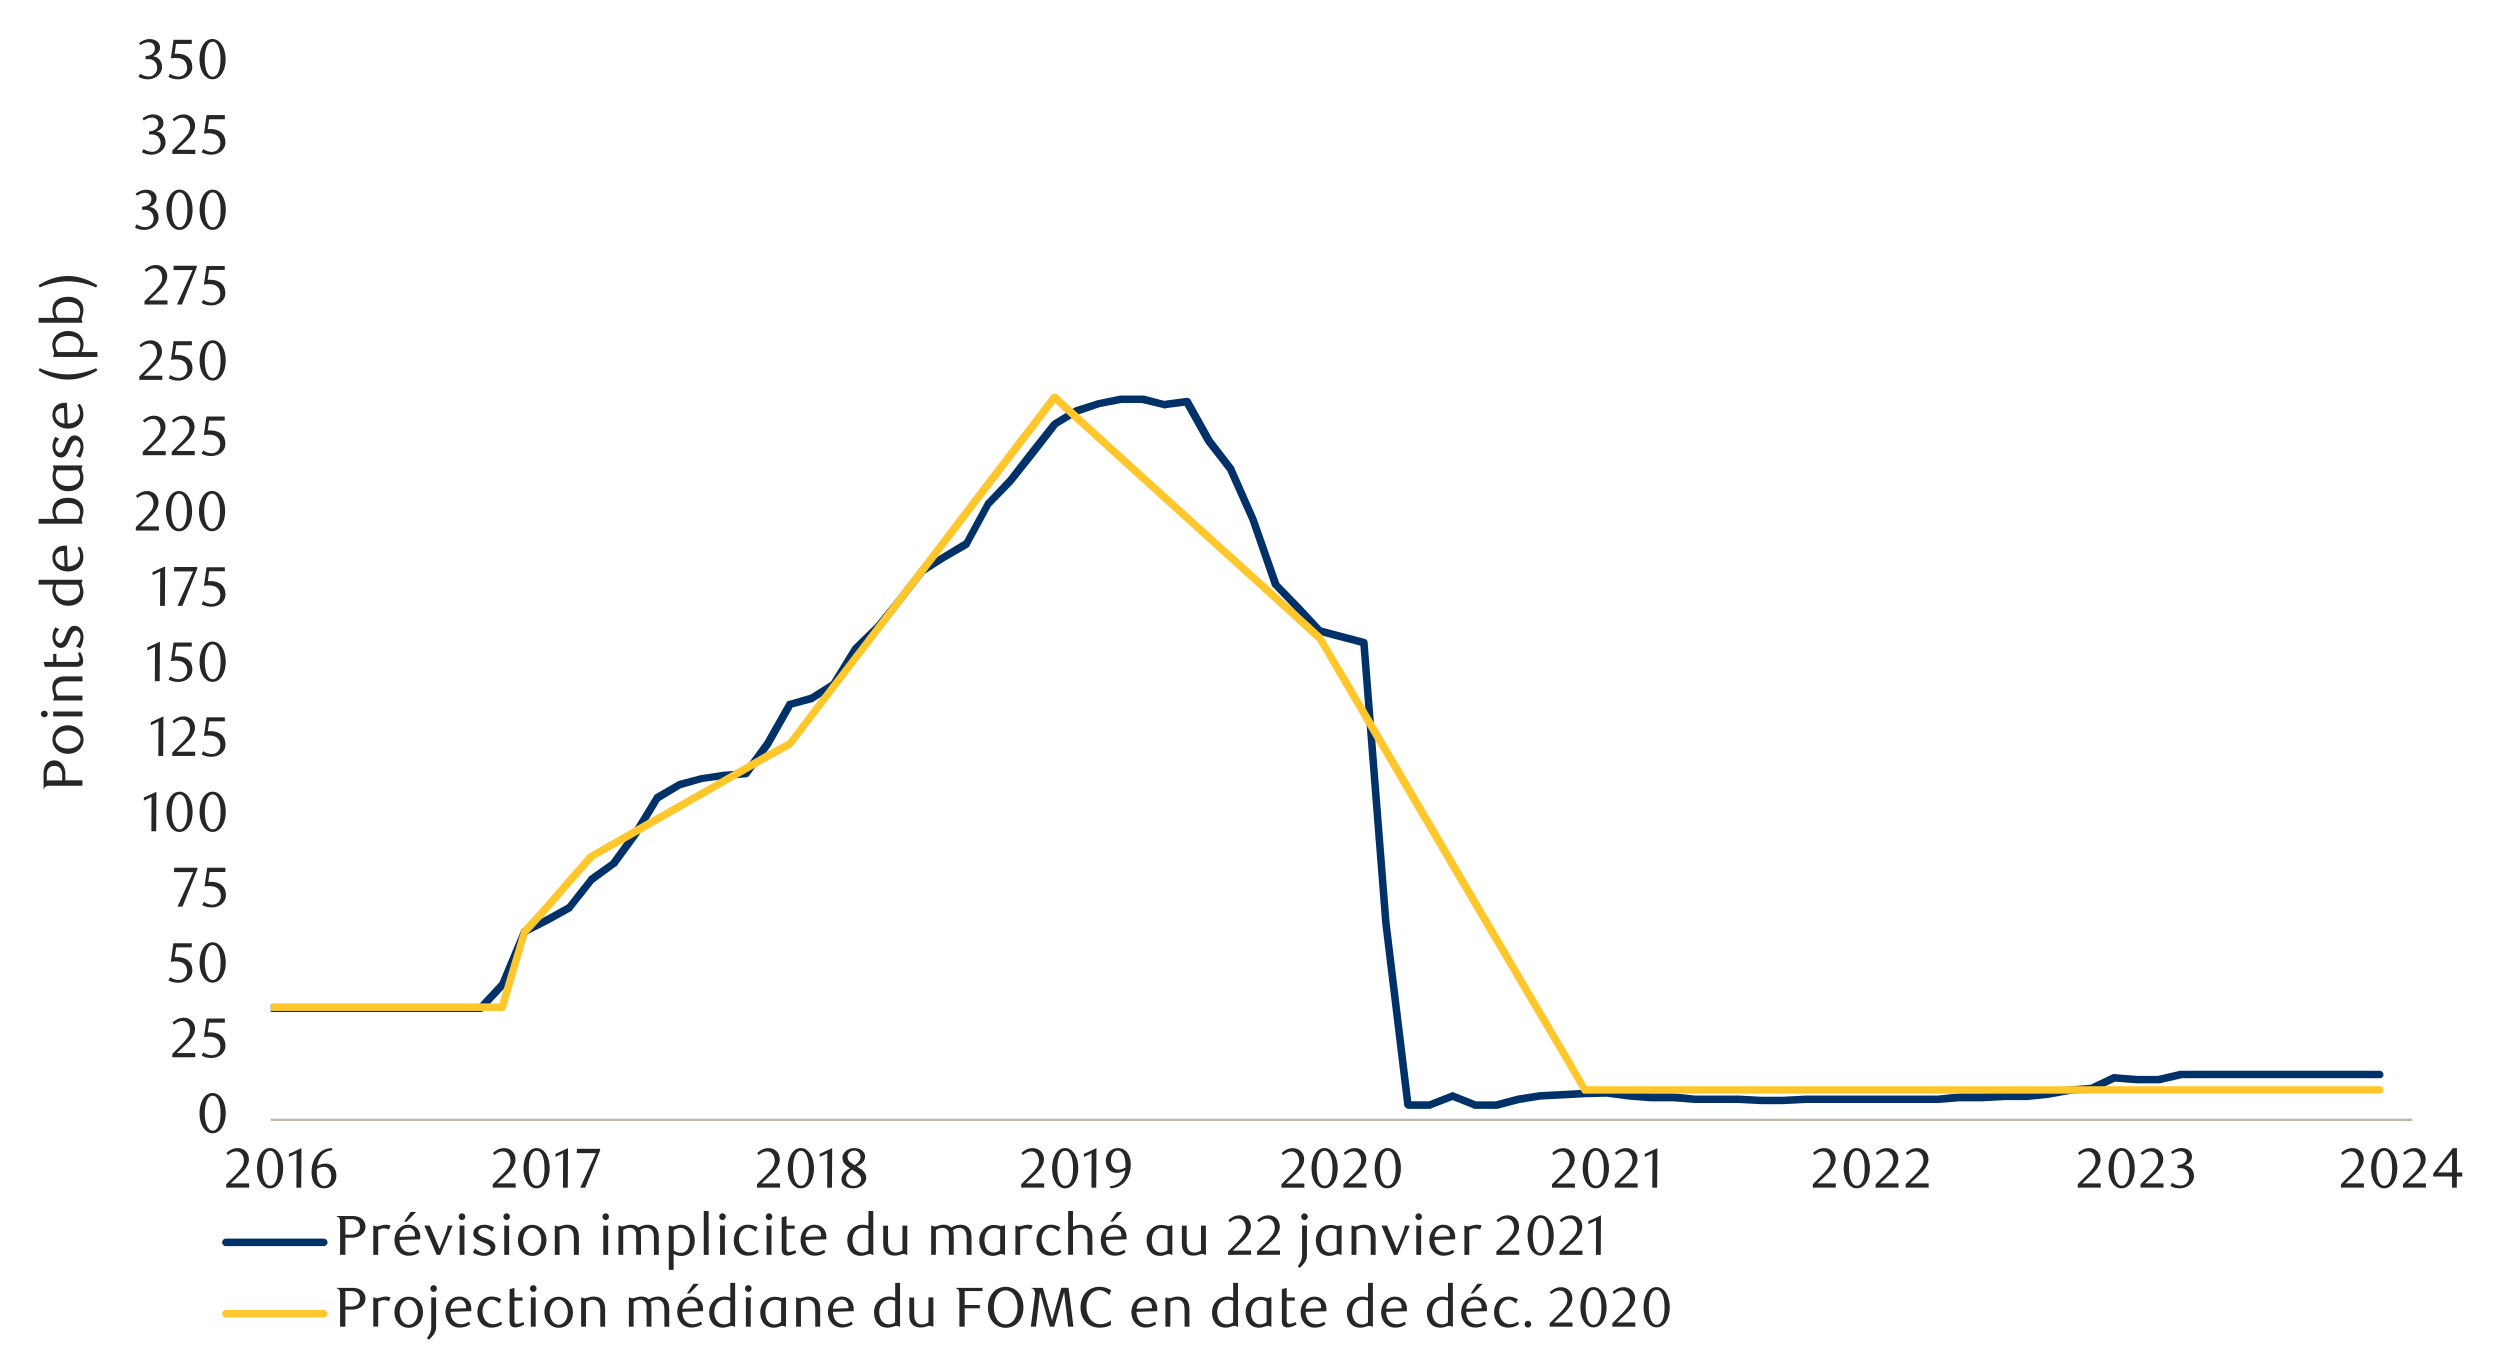 <svg id="Layer_1" data-name="Layer 1" xmlns="http://www.w3.org/2000/svg" xmlns:xlink="http://www.w3.org/1999/xlink" width="1460" height="790" viewBox="0 0 1460 790"><defs><style>.cls-1{fill:none;}.cls-2{fill:#c1b5a5;}.cls-3{clip-path:url(#clip-path);}.cls-4{clip-path:url(#clip-path-2);}.cls-5{fill:#003168;}.cls-6{fill:#ffc72c;}.cls-7{fill:#262626;}</style><clipPath id="clip-path"><rect class="cls-1" x="158.13" y="38.44" width="1253.1" height="617.58"/></clipPath><clipPath id="clip-path-2"><rect class="cls-1" x="-123.75" y="-714" width="1725.84" height="2233.44"/></clipPath></defs><title>7-f</title><rect class="cls-2" x="158.13" y="653.31" width="1250.73" height="1.35"/><g class="cls-3"><g class="cls-4"><path class="cls-5" d="M61.35,630h77.5l-2,1.69,12.85-43.31a1.9,1.9,0,0,1,2-1.7H280.64l-1.7.68,12.86-13.87-.34.67,12.86-30.79a.9.9,0,0,1,1-1l13.2-7.1,12.86-7.11-.68.68,12.86-16.25c0-.33.34-.33.34-.67l12.86-9.14-.34.34,12.86-17.6,12.86-21c0-.34.33-.34.67-.68l12.86-7.44c.34,0,.34-.34.68-.34l12.86-3.38,13.2-2,12.85-1-1.69,1L446.45,433l12.86-22.67c.34-.68.68-1,1.35-1l12.86-3.72-.67.34,12.86-8.12-.68.67,12.86-21a.33.33,0,0,0,.34-.34l12.86-12.52L524,348.75l12.85-16.58a.73.73,0,0,1,.68-.68l12.86-8.12,12.86-7.78-.68,1,12.86-23.69a.33.33,0,0,1,.34-.34L588.58,279,601.1,262.8,614,246.55c.34-.34.68-.34.68-.67l12.86-7.79c.33,0,.33-.34.67-.34L641,233.69l13.2-2.7H668.1L681,234.37l-1-.34,12.86-1.69a2.66,2.66,0,0,1,2.37,1l12.85,23L720.89,273v.34l12.86,29.1L747.29,341l-.68-1,12.86,13.2L772.33,367l-1-.67L797,373.11a2.15,2.15,0,0,1,1.7,2l12.86,163.79,12.85,105.92-2-1.69H834.6l12.86-5.08a1.5,1.5,0,0,1,1.69,0L862,643.16h11.5l12.86-3.39,12.86-2,13.2-.67,12.86-.68,12.86-.34h.34l13.19,1.69,12.52.68h12.86l12.86,1.35h25.72l12.86.68h12.86l12.86-.68h77.49l12.52-1.35h13.54l12.86-.68h12.86l12.86-1,12.52-2.37,13.19-1h-1l12.86-6.09c.68,0,1-.34,1.35,0l12.86,1h12.18l12.86-3h116.41a2.31,2.31,0,0,1,2.37,2.37c0,1.35-1,2-2.37,2H1274.18l-12.86,3h-13.54l-12.86-1,1-.34-12.86,6.09c-.34,0-.34.34-.68.34l-12.86,1-12.86,2.37-13.19,1.35h-12.86l-12.86.68h-13.2l-12.86,1h-77.15l-13.2.68H1028.5l-12.86-.68H989.58l-12.52-1H963.87l-12.86-1-12.86-1.69h.34l-12.86.34-25.72,1.35-12.52,2-12.86,3.39H861c-.34,0-.68,0-.68-.34l-12.85-5.08h1.69L836,647.22c0,.34-.34.34-.68.34H822.41a2.9,2.9,0,0,1-2.36-2L807.19,539.27,794.33,375.48l1.69,2-25.72-6.77c-.34-.33-.68-.33-1-.67L743.57,343c-.34,0-.34-.34-.68-.68l-13.2-38.24-12.86-28.76.34.33L704,258.73l-12.86-23,2.37,1-12.86,1.69a.63.63,0,0,1-1,0l-12.86-3.05H654.91l-12.52,2.37-12.86,4.4.33-.34L617,249.6l.67-.34-12.86,16.58-13.19,16.58-12.86,13.2.33-.68-12.85,23.69c0,.34-.34.68-.68,1l-12.86,7.44-12.86,8.12.34-.34L514.47,368l-12.86,12.52.34-.68-12.86,21c-.34.34-.68.34-1,.68l-12.85,8.12-.34.34L462,413.38l1.35-1-13.2,23.35-12.86,17.59a2.55,2.55,0,0,1-1.69.68l-12.86,1-12.52,1.69-12.86,3.72.68-.34-12.86,7.79.68-1L373,488.17l-12.86,17.6c-.34.33-.34.33-.68.33l-12.86,9.48.34-.34L334.1,531.48a.73.73,0,0,1-.67.68l-12.86,7.11L307.37,546l1-1-12.85,30.8c0,.33-.34.33-.34.67l-12.86,13.88a1.88,1.88,0,0,1-1.69.67H151.71l2-1.35L140.88,633a2.29,2.29,0,0,1-2,1.36H61.35a2.19,2.19,0,0,1-2-2,2.26,2.26,0,0,1,2-2.37"/><path class="cls-6" d="M61.35,630h77.5l-2,1.69,12.85-44a1.9,1.9,0,0,1,2-1.69H293.49l-2.36,1.69,13.19-44a1.25,1.25,0,0,1,.34-1l13.2-14.55,12.86-14.89,12.86-14.55c.34-.34.34-.34.67-.34l12.86-7.44c30-17.22,60.2-33.88,90-51.44l13.2-7.11-.68.68,12.86-16.92c43.07-56,85.52-112.49,128.59-168.52L614,230.65c.68-.34,1-.68,1.69-.68a1.48,1.48,0,0,1,1.69.34l12.86,11.84q64.53,58.69,129.27,117.09l12.86,11.84c.34,0,.34.34.34.68l12.86,21.66C828.68,466.53,871.34,539.91,914.46,613l12.86,22.33-2-1h464.28a2.26,2.26,0,0,1,2.37,2,2.31,2.31,0,0,1-2.37,2.37H925.29a1.72,1.72,0,0,1-1.69-1.36l-12.86-22Q846,505.74,781.81,395.79l-12.86-22,.34.68-12.86-11.85q-64.65-58.53-129.27-117.08L614.3,233.69l3.38-.34-12.86,16.92Q540.37,334.54,475.89,418.8L463,435.72l-.67.67L449.5,443.5c-30.22,17-60.13,34.48-90.36,51.44L346.29,502l.67-.33L334.1,516.26l-12.86,14.89L308.05,545.7l.33-1-12.85,44a2.15,2.15,0,0,1-2,1.7H151.71l2-1.7-12.86,44a2.15,2.15,0,0,1-2,1.69H61.35a2.19,2.19,0,0,1-2-2,2.26,2.26,0,0,1,2-2.37"/></g></g><path class="cls-7" d="M131.8,650.12a17.82,17.82,0,0,1-.58,4.71,12.71,12.71,0,0,1-1.6,3.71,8,8,0,0,1-2.44,2.43,5.75,5.75,0,0,1-3.07.85,5.56,5.56,0,0,1-3-.87,8,8,0,0,1-2.4-2.42,12.64,12.64,0,0,1-1.59-3.7,17.7,17.7,0,0,1-.58-4.68,18.29,18.29,0,0,1,.58-4.75,13.39,13.39,0,0,1,1.57-3.75,7.64,7.64,0,0,1,2.4-2.46,5.8,5.8,0,0,1,6.11,0,8.06,8.06,0,0,1,2.44,2.46,12.91,12.91,0,0,1,1.6,3.74A18,18,0,0,1,131.8,650.12Zm-3,0a25.67,25.67,0,0,0-.3-4,13.64,13.64,0,0,0-.87-3.26,5.94,5.94,0,0,0-1.43-2.16,3,3,0,0,0-4,0,5.94,5.94,0,0,0-1.43,2.14,14.36,14.36,0,0,0-.87,3.23,27.29,27.29,0,0,0,0,8.07,13.26,13.26,0,0,0,.89,3.22,5.88,5.88,0,0,0,1.45,2.14,2.84,2.84,0,0,0,2,.78,2.89,2.89,0,0,0,2-.78,5.76,5.76,0,0,0,1.45-2.14,13.33,13.33,0,0,0,.87-3.21A24.77,24.77,0,0,0,128.77,650.17Z"/><path class="cls-7" d="M100.64,617.44v-2l4.34-4.31a41.94,41.94,0,0,0,4.36-4.92,7.44,7.44,0,0,0,1.63-4.4,7.29,7.29,0,0,0-.31-2.19,5.68,5.68,0,0,0-.87-1.74,3.92,3.92,0,0,0-1.37-1.16,4,4,0,0,0-1.83-.41,6.06,6.06,0,0,0-2.66.58,8.11,8.11,0,0,0-2.21,1.53l-1-1.19a13,13,0,0,1,3.16-2.15,8.31,8.31,0,0,1,3.49-.71,6.66,6.66,0,0,1,2.53.48,6.25,6.25,0,0,1,2.08,1.34,6.47,6.47,0,0,1,1.4,2.07,6.73,6.73,0,0,1,.51,2.65,7.23,7.23,0,0,1-.58,2.88,13.33,13.33,0,0,1-1.41,2.54,19.31,19.31,0,0,1-1.78,2.16c-.63.64-1.19,1.2-1.7,1.66l-5.2,4.83h10.8v2.44Z"/><path class="cls-7" d="M131.32,597.22h-9.15l-.86,5.76.73-.05h.72a11.29,11.29,0,0,1,4.33.72,7.53,7.53,0,0,1,2.73,1.84,6.63,6.63,0,0,1,1.42,2.49,9.29,9.29,0,0,1,.41,2.65,6.5,6.5,0,0,1-.67,3,7,7,0,0,1-1.81,2.27,8.25,8.25,0,0,1-2.64,1.45,9.7,9.7,0,0,1-3.14.51,12.87,12.87,0,0,1-2.69-.28,11,11,0,0,1-2.94-1.13l1-1.88a8.65,8.65,0,0,0,5.1,1.68,4.58,4.58,0,0,0,1.76-.36,4.88,4.88,0,0,0,1.55-1,5,5,0,0,0,1.5-3.62,6.22,6.22,0,0,0-.6-2.91,4.84,4.84,0,0,0-1.53-1.8,5.7,5.7,0,0,0-2.14-.9,12.1,12.1,0,0,0-2.38-.25,12.33,12.33,0,0,0-1.5.09c-.5,0-1,.11-1.37.18l1.52-10.87h10.63Z"/><path class="cls-7" d="M112,553.23h-9.15L102,559l.72,0h.72a11.29,11.29,0,0,1,4.33.72,7.49,7.49,0,0,1,2.74,1.84,6.47,6.47,0,0,1,1.41,2.49,9,9,0,0,1,.41,2.65,6.5,6.5,0,0,1-.67,3,6.92,6.92,0,0,1-1.81,2.27,8.25,8.25,0,0,1-2.64,1.45,9.66,9.66,0,0,1-3.14.51,12.77,12.77,0,0,1-2.68-.28,11.45,11.45,0,0,1-3-1.13l1-1.88a8.65,8.65,0,0,0,5.1,1.68,4.63,4.63,0,0,0,1.77-.36,5,5,0,0,0,3-4.65,6.35,6.35,0,0,0-.59-2.91,5,5,0,0,0-1.53-1.8,5.76,5.76,0,0,0-2.14-.9,12.2,12.2,0,0,0-2.39-.25,12.45,12.45,0,0,0-1.5.09c-.49,0-1,.11-1.36.18l1.51-10.87H112Z"/><path class="cls-7" d="M131.83,562.14a18.3,18.3,0,0,1-.58,4.71,12.46,12.46,0,0,1-1.61,3.71,7.78,7.78,0,0,1-2.43,2.42,5.7,5.7,0,0,1-3.07.86,5.54,5.54,0,0,1-3-.87,8,8,0,0,1-2.4-2.43,12.73,12.73,0,0,1-1.6-3.69,18.19,18.19,0,0,1-.57-4.68,18.74,18.74,0,0,1,.57-4.75,13.6,13.6,0,0,1,1.58-3.76,7.71,7.71,0,0,1,2.4-2.45,5.55,5.55,0,0,1,3-.88,5.63,5.63,0,0,1,3.07.88,8,8,0,0,1,2.43,2.45,12.83,12.83,0,0,1,1.61,3.75A18.4,18.4,0,0,1,131.83,562.14Zm-3,.05a25.67,25.67,0,0,0-.3-4.05,14.5,14.5,0,0,0-.87-3.26,6,6,0,0,0-1.43-2.16,3,3,0,0,0-4,0,5.94,5.94,0,0,0-1.43,2.14,13.83,13.83,0,0,0-.88,3.23,28.15,28.15,0,0,0,0,8.06,13.82,13.82,0,0,0,.89,3.23,6.24,6.24,0,0,0,1.45,2.14,2.84,2.84,0,0,0,2,.77,2.9,2.9,0,0,0,2-.77,6,6,0,0,0,1.45-2.14,14.32,14.32,0,0,0,.87-3.21A24.86,24.86,0,0,0,128.8,562.19Z"/><path class="cls-7" d="M106.55,529.46h-2.89l9.18-20.15H101.58l.2-2.54h13.5v.89Z"/><path class="cls-7" d="M131.61,509.24h-9.15L121.6,515l.73,0h.72a11.32,11.32,0,0,1,4.33.72,7.53,7.53,0,0,1,2.73,1.84,6.63,6.63,0,0,1,1.42,2.49,9.29,9.29,0,0,1,.41,2.65,6.5,6.5,0,0,1-.68,3,6.92,6.92,0,0,1-1.81,2.27,8.09,8.09,0,0,1-2.63,1.45,9.7,9.7,0,0,1-3.14.51,12.87,12.87,0,0,1-2.69-.28,11.39,11.39,0,0,1-2.94-1.13l1-1.88a8.65,8.65,0,0,0,5.1,1.68,4.58,4.58,0,0,0,1.76-.36,5.06,5.06,0,0,0,1.55-1,5,5,0,0,0,1.5-3.62,6.22,6.22,0,0,0-.6-2.91,4.84,4.84,0,0,0-1.53-1.8,5.7,5.7,0,0,0-2.14-.9,12.1,12.1,0,0,0-2.38-.25,12.33,12.33,0,0,0-1.5.09c-.5,0-1,.11-1.37.18L121,506.77h10.63Z"/><path class="cls-7" d="M88.4,485.46l.1-20L84,467.55v-1.78l7.34-3.39-.13,23.08Z"/><path class="cls-7" d="M112.47,474.15a17.9,17.9,0,0,1-.58,4.72,12.57,12.57,0,0,1-1.61,3.71,7.89,7.89,0,0,1-2.43,2.42,5.76,5.76,0,0,1-3.07.86,5.54,5.54,0,0,1-3-.87,8.18,8.18,0,0,1-2.4-2.43,12.46,12.46,0,0,1-1.59-3.69,17.75,17.75,0,0,1-.58-4.68,18.24,18.24,0,0,1,.58-4.75,13.29,13.29,0,0,1,1.57-3.76,7.85,7.85,0,0,1,2.4-2.46,5.8,5.8,0,0,1,6.11,0,8.15,8.15,0,0,1,2.43,2.46,12.76,12.76,0,0,1,1.61,3.74A18.08,18.08,0,0,1,112.47,474.15Zm-3,.05a25.76,25.76,0,0,0-.3-4.05,14.26,14.26,0,0,0-.87-3.26,5.81,5.81,0,0,0-1.43-2.15,3,3,0,0,0-4,0,5.85,5.85,0,0,0-1.43,2.14,13.29,13.29,0,0,0-.87,3.22,27.29,27.29,0,0,0,0,8.07,12.91,12.91,0,0,0,.89,3.23,6.09,6.09,0,0,0,1.44,2.14,2.88,2.88,0,0,0,2,.77,2.93,2.93,0,0,0,2-.77,5.85,5.85,0,0,0,1.45-2.14,13.81,13.81,0,0,0,.87-3.21A24.9,24.9,0,0,0,109.44,474.2Z"/><path class="cls-7" d="M131.83,474.15a17.9,17.9,0,0,1-.58,4.72,12.57,12.57,0,0,1-1.61,3.71,7.89,7.89,0,0,1-2.43,2.42,5.76,5.76,0,0,1-3.07.86,5.54,5.54,0,0,1-3-.87,8.18,8.18,0,0,1-2.4-2.43,12.46,12.46,0,0,1-1.59-3.69,17.75,17.75,0,0,1-.58-4.68,18.24,18.24,0,0,1,.58-4.75,13.29,13.29,0,0,1,1.57-3.76,7.85,7.85,0,0,1,2.4-2.46,5.8,5.8,0,0,1,6.11,0,8.15,8.15,0,0,1,2.43,2.46,12.76,12.76,0,0,1,1.61,3.74A18.08,18.08,0,0,1,131.83,474.15Zm-3,.05a25.76,25.76,0,0,0-.3-4.05,14.8,14.8,0,0,0-.87-3.26,5.81,5.81,0,0,0-1.43-2.15,3,3,0,0,0-4,0,5.85,5.85,0,0,0-1.43,2.14,13.29,13.29,0,0,0-.87,3.22,27.29,27.29,0,0,0,0,8.07,13.36,13.36,0,0,0,.88,3.23,6.24,6.24,0,0,0,1.45,2.14,2.88,2.88,0,0,0,2,.77,3,3,0,0,0,2-.77,5.85,5.85,0,0,0,1.45-2.14,14.32,14.32,0,0,0,.87-3.21A24.9,24.9,0,0,0,128.8,474.2Z"/><path class="cls-7" d="M92.46,441.47l.1-20.05-4.48,2.14v-1.78l7.34-3.39-.13,23.08Z"/><path class="cls-7" d="M100.59,441.47v-2l4.35-4.32a42.06,42.06,0,0,0,4.36-4.92,7.39,7.39,0,0,0,1.63-4.39,7.29,7.29,0,0,0-.31-2.19,5.85,5.85,0,0,0-.87-1.75,4,4,0,0,0-1.37-1.15,4,4,0,0,0-1.83-.41,6.27,6.27,0,0,0-2.67.57,8.32,8.32,0,0,0-2.2,1.54l-1-1.19a12.94,12.94,0,0,1,3.16-2.15,8.23,8.23,0,0,1,3.5-.71,6.66,6.66,0,0,1,2.53.47,6.29,6.29,0,0,1,2.07,1.35,6.21,6.21,0,0,1,1.4,2.07,6.7,6.7,0,0,1,.51,2.65,7.35,7.35,0,0,1-.57,2.87,13.76,13.76,0,0,1-1.42,2.55,17.38,17.38,0,0,1-1.78,2.15c-.62.65-1.19,1.21-1.69,1.67l-5.2,4.83H114v2.43Z"/><path class="cls-7" d="M131.34,421.26h-9.15l-.86,5.76.73,0,.72,0a11.27,11.27,0,0,1,4.33.73,7.49,7.49,0,0,1,2.74,1.84,6.47,6.47,0,0,1,1.41,2.49,9,9,0,0,1,.41,2.65,6.5,6.5,0,0,1-.67,3,7,7,0,0,1-1.81,2.27,8.25,8.25,0,0,1-2.64,1.45,9.66,9.66,0,0,1-3.14.51,12.77,12.77,0,0,1-2.68-.28,11.51,11.51,0,0,1-3-1.14l1-1.87a8.65,8.65,0,0,0,5.1,1.68,4.64,4.64,0,0,0,1.77-.37,4.81,4.81,0,0,0,1.54-1,5.12,5.12,0,0,0,1.09-1.58,5,5,0,0,0,.41-2,6.33,6.33,0,0,0-.59-2.91,5,5,0,0,0-1.53-1.8,5.6,5.6,0,0,0-2.14-.9,11.49,11.49,0,0,0-2.39-.25,14.91,14.91,0,0,0-1.5.08l-1.36.18,1.51-10.86h10.63Z"/><path class="cls-7" d="M90.43,397.82l.1-20.05-4.48,2.14v-1.78l7.34-3.39-.13,23.08Z"/><path class="cls-7" d="M112,377.6h-9.15l-.85,5.77c.24,0,.48,0,.72-.05s.48,0,.72,0a11.29,11.29,0,0,1,4.33.72,7.51,7.51,0,0,1,2.74,1.85,6.36,6.36,0,0,1,1.41,2.48,9,9,0,0,1,.41,2.65,6.5,6.5,0,0,1-.67,3,7.06,7.06,0,0,1-1.81,2.28,8.42,8.42,0,0,1-2.64,1.44,9.61,9.61,0,0,1-3.14.51,12.77,12.77,0,0,1-2.68-.28,11.09,11.09,0,0,1-2.95-1.13l1-1.88a8.65,8.65,0,0,0,5.1,1.68,4.63,4.63,0,0,0,1.77-.36,4.81,4.81,0,0,0,1.54-1,5.24,5.24,0,0,0,1.09-1.58,5.06,5.06,0,0,0,.41-2,6.37,6.37,0,0,0-.59-2.92,5.08,5.08,0,0,0-1.53-1.79,5.78,5.78,0,0,0-2.14-.91,12.26,12.26,0,0,0-2.39-.24,12.45,12.45,0,0,0-1.5.08c-.49.05-.95.11-1.37.18l1.52-10.87H112Z"/><path class="cls-7" d="M131.82,386.51a18.25,18.25,0,0,1-.58,4.71,12.46,12.46,0,0,1-1.61,3.71,7.82,7.82,0,0,1-2.43,2.43,5.77,5.77,0,0,1-3.07.85,5.51,5.51,0,0,1-3-.87,8,8,0,0,1-2.4-2.42,12.92,12.92,0,0,1-1.6-3.7,18.08,18.08,0,0,1-.57-4.68,18.8,18.8,0,0,1,.57-4.75,13.4,13.4,0,0,1,1.58-3.75,7.64,7.64,0,0,1,2.4-2.46,5.63,5.63,0,0,1,3-.87,5.7,5.7,0,0,1,3.07.87,7.93,7.93,0,0,1,2.43,2.46,12.65,12.65,0,0,1,1.61,3.74A18.46,18.46,0,0,1,131.82,386.51Zm-3,.05a25.67,25.67,0,0,0-.3-4.05,14.65,14.65,0,0,0-.87-3.26,6.07,6.07,0,0,0-1.43-2.16,3,3,0,0,0-4,0,5.94,5.94,0,0,0-1.43,2.14,13.83,13.83,0,0,0-.88,3.23,28.22,28.22,0,0,0,0,8.07,13.73,13.73,0,0,0,.89,3.22,6.14,6.14,0,0,0,1.45,2.14,2.85,2.85,0,0,0,2,.78,2.91,2.91,0,0,0,2-.78,5.88,5.88,0,0,0,1.45-2.14,14.32,14.32,0,0,0,.87-3.21A24.77,24.77,0,0,0,128.79,386.56Z"/><path class="cls-7" d="M93.47,353.83l.1-20.05-4.48,2.14v-1.78l7.35-3.39-.13,23.08Z"/><path class="cls-7" d="M106.51,353.83h-2.9l9.19-20.15H101.54l.2-2.54h13.5V332Z"/><path class="cls-7" d="M131.34,333.61h-9.16l-.85,5.76.72,0c.24,0,.49,0,.73,0a11.36,11.36,0,0,1,4.33.72,7.55,7.55,0,0,1,2.73,1.85,6.36,6.36,0,0,1,1.41,2.48,9,9,0,0,1,.42,2.65,6.5,6.5,0,0,1-.68,3,7.06,7.06,0,0,1-1.81,2.28,8.48,8.48,0,0,1-2.63,1.44,9.72,9.72,0,0,1-3.15.51,12.77,12.77,0,0,1-2.68-.28,11.22,11.22,0,0,1-3-1.13l1-1.88a8.66,8.66,0,0,0,5.11,1.68,4.58,4.58,0,0,0,1.76-.36,5,5,0,0,0,1.55-1,5,5,0,0,0,1.08-1.58,4.89,4.89,0,0,0,.41-2,6.24,6.24,0,0,0-.59-2.92,4.88,4.88,0,0,0-1.53-1.79,5.78,5.78,0,0,0-2.14-.91,12.19,12.19,0,0,0-2.39-.24,12.56,12.56,0,0,0-1.5.08c-.49.05-1,.11-1.36.18l1.51-10.87h10.64Z"/><path class="cls-7" d="M79.31,309.84v-2l4.35-4.31A41.94,41.94,0,0,0,88,298.63a7.44,7.44,0,0,0,1.63-4.4,7.29,7.29,0,0,0-.31-2.19,5.68,5.68,0,0,0-.87-1.74,3.84,3.84,0,0,0-3.2-1.57,6.06,6.06,0,0,0-2.66.58,8,8,0,0,0-2.21,1.53l-1-1.19a12.84,12.84,0,0,1,3.16-2.15,8.31,8.31,0,0,1,3.49-.71,6.66,6.66,0,0,1,2.53.48,6.25,6.25,0,0,1,2.08,1.34,6.55,6.55,0,0,1,1.39,2.07,6.73,6.73,0,0,1,.52,2.65,7.41,7.41,0,0,1-.58,2.88,13.36,13.36,0,0,1-1.42,2.54,18.28,18.28,0,0,1-1.78,2.16c-.62.64-1.19,1.2-1.69,1.66L82,307.4h10.8v2.44Z"/><path class="cls-7" d="M112.17,298.53a18.31,18.31,0,0,1-.57,4.71A12.72,12.72,0,0,1,110,307a7.78,7.78,0,0,1-2.43,2.42,5.7,5.7,0,0,1-3.08.86,5.56,5.56,0,0,1-3-.87,8,8,0,0,1-2.4-2.43,12.46,12.46,0,0,1-1.59-3.69,18.19,18.19,0,0,1-.57-4.68,18.74,18.74,0,0,1,.57-4.75,13.3,13.3,0,0,1,1.58-3.76,7.51,7.51,0,0,1,2.4-2.45,5.54,5.54,0,0,1,3-.88,5.64,5.64,0,0,1,3.08.88,8,8,0,0,1,2.43,2.45,13.1,13.1,0,0,1,1.61,3.75A18.47,18.47,0,0,1,112.17,298.53Zm-3,.05a27,27,0,0,0-.29-4.05,14.11,14.11,0,0,0-.88-3.26,5.86,5.86,0,0,0-1.43-2.16,3,3,0,0,0-4,0,6,6,0,0,0-1.44,2.14,14.36,14.36,0,0,0-.87,3.23,27.22,27.22,0,0,0,0,8.06,13.35,13.35,0,0,0,.89,3.23,6,6,0,0,0,1.45,2.14,2.83,2.83,0,0,0,2,.77,2.92,2.92,0,0,0,2-.77,5.75,5.75,0,0,0,1.44-2.14,13.79,13.79,0,0,0,.88-3.21A26.12,26.12,0,0,0,109.14,298.58Z"/><path class="cls-7" d="M131.47,298.53a18.3,18.3,0,0,1-.58,4.71,12.46,12.46,0,0,1-1.61,3.71,7.78,7.78,0,0,1-2.43,2.42,5.67,5.67,0,0,1-3.07.86,5.54,5.54,0,0,1-3-.87,8,8,0,0,1-2.4-2.43,12.73,12.73,0,0,1-1.6-3.69,18.19,18.19,0,0,1-.57-4.68,18.74,18.74,0,0,1,.57-4.75,13.6,13.6,0,0,1,1.58-3.76,7.71,7.71,0,0,1,2.4-2.45,5.74,5.74,0,0,1,6.11,0,8,8,0,0,1,2.43,2.45,12.83,12.83,0,0,1,1.61,3.75A18.46,18.46,0,0,1,131.47,298.53Zm-3,.05a25.67,25.67,0,0,0-.3-4.05,14.65,14.65,0,0,0-.87-3.26,6,6,0,0,0-1.43-2.16,3,3,0,0,0-4,0,5.94,5.94,0,0,0-1.43,2.14,13.83,13.83,0,0,0-.88,3.23,28.15,28.15,0,0,0,0,8.06,13.82,13.82,0,0,0,.89,3.23,6.14,6.14,0,0,0,1.45,2.14,2.84,2.84,0,0,0,2,.77,2.9,2.9,0,0,0,2-.77,5.88,5.88,0,0,0,1.45-2.14,14.32,14.32,0,0,0,.87-3.21A24.86,24.86,0,0,0,128.44,298.58Z"/><path class="cls-7" d="M83.37,265.85v-2l4.35-4.31a42.89,42.89,0,0,0,4.36-4.92,7.44,7.44,0,0,0,1.63-4.4,7.29,7.29,0,0,0-.31-2.19,5.68,5.68,0,0,0-.87-1.74,3.84,3.84,0,0,0-3.2-1.57,6.13,6.13,0,0,0-2.67.58,8.06,8.06,0,0,0-2.2,1.53l-1-1.19a13.23,13.23,0,0,1,3.16-2.15,8.37,8.37,0,0,1,3.49-.71,6.71,6.71,0,0,1,2.54.48,6.11,6.11,0,0,1,2.07,1.34,6.42,6.42,0,0,1,1.4,2.07,6.73,6.73,0,0,1,.51,2.65,7.4,7.4,0,0,1-.57,2.88,13.36,13.36,0,0,1-1.42,2.54,18.28,18.28,0,0,1-1.78,2.16c-.62.64-1.19,1.2-1.69,1.66L86,263.41h10.8v2.44Z"/><path class="cls-7" d="M100.29,265.85v-2l4.35-4.31a41.94,41.94,0,0,0,4.36-4.92,7.44,7.44,0,0,0,1.63-4.4,7.29,7.29,0,0,0-.31-2.19,5.68,5.68,0,0,0-.87-1.74,3.92,3.92,0,0,0-1.37-1.16,4,4,0,0,0-1.83-.41,6.06,6.06,0,0,0-2.66.58,8.11,8.11,0,0,0-2.21,1.53l-.95-1.19a13,13,0,0,1,3.16-2.15,8.31,8.31,0,0,1,3.49-.71,6.66,6.66,0,0,1,2.53.48,6.25,6.25,0,0,1,2.08,1.34,6.58,6.58,0,0,1,1.4,2.07,6.73,6.73,0,0,1,.51,2.65,7.41,7.41,0,0,1-.58,2.88,12.8,12.8,0,0,1-1.41,2.54,20.48,20.48,0,0,1-1.78,2.16c-.63.64-1.19,1.2-1.7,1.66l-5.2,4.83h10.8v2.44Z"/><path class="cls-7" d="M131.28,245.63h-9.15l-.86,5.76.72,0h.73a11.36,11.36,0,0,1,4.33.72,7.53,7.53,0,0,1,2.73,1.84,6.63,6.63,0,0,1,1.42,2.49,9.29,9.29,0,0,1,.41,2.65,6.5,6.5,0,0,1-.68,3,6.92,6.92,0,0,1-1.81,2.27,8.2,8.2,0,0,1-2.63,1.45,9.72,9.72,0,0,1-3.15.51,12.77,12.77,0,0,1-2.68-.28,11.22,11.22,0,0,1-3-1.13l1-1.88a8.66,8.66,0,0,0,5.11,1.68,4.58,4.58,0,0,0,1.76-.36,4.87,4.87,0,0,0,2.63-2.6,4.91,4.91,0,0,0,.41-2.05,6.23,6.23,0,0,0-.59-2.91,4.73,4.73,0,0,0-1.53-1.79,5.62,5.62,0,0,0-2.14-.91,11.85,11.85,0,0,0-3.88-.16c-.5.05-1,.11-1.37.18l1.51-10.87h10.64Z"/><path class="cls-7" d="M81.34,221.85v-2l4.35-4.31a42.89,42.89,0,0,0,4.36-4.93,7.39,7.39,0,0,0,1.63-4.39,7.62,7.62,0,0,0-.31-2.19,5.64,5.64,0,0,0-.88-1.75,4,4,0,0,0-1.36-1.15,4,4,0,0,0-1.83-.41,6.1,6.1,0,0,0-2.67.58,8.06,8.06,0,0,0-2.2,1.53l-1-1.19a12.94,12.94,0,0,1,3.16-2.15,8.22,8.22,0,0,1,3.49-.71,6.91,6.91,0,0,1,2.54.47,6.29,6.29,0,0,1,2.07,1.35,6.21,6.21,0,0,1,1.4,2.07,6.7,6.7,0,0,1,.51,2.65,7.31,7.31,0,0,1-.57,2.87,13.76,13.76,0,0,1-1.42,2.55,18.28,18.28,0,0,1-1.78,2.16c-.62.64-1.19,1.2-1.69,1.66L84,219.42h10.8v2.43Z"/><path class="cls-7" d="M112.06,201.64h-9.15l-.86,5.76.73-.05.72,0a11.31,11.31,0,0,1,4.33.73,7.53,7.53,0,0,1,2.73,1.84,6.63,6.63,0,0,1,1.42,2.49,9.29,9.29,0,0,1,.41,2.65,6.5,6.5,0,0,1-.68,3,6.92,6.92,0,0,1-1.81,2.27,8.09,8.09,0,0,1-2.63,1.45,9.7,9.7,0,0,1-3.14.51,12.8,12.8,0,0,1-2.69-.28,11.1,11.1,0,0,1-2.94-1.14l1-1.87a8.65,8.65,0,0,0,5.1,1.68,4.42,4.42,0,0,0,1.76-.37,4.86,4.86,0,0,0,1.55-1,4.93,4.93,0,0,0,1.08-1.58,4.83,4.83,0,0,0,.42-2,6.19,6.19,0,0,0-.6-2.91,4.84,4.84,0,0,0-1.53-1.8,5.54,5.54,0,0,0-2.14-.9,11.39,11.39,0,0,0-2.38-.25,14.76,14.76,0,0,0-1.5.08l-1.37.18,1.51-10.86h10.64Z"/><path class="cls-7" d="M131.81,210.54a18.34,18.34,0,0,1-.57,4.72,12.57,12.57,0,0,1-1.61,3.71,7.89,7.89,0,0,1-2.43,2.42,5.78,5.78,0,0,1-3.07.86,5.57,5.57,0,0,1-3-.87,7.93,7.93,0,0,1-2.39-2.43,12.73,12.73,0,0,1-1.6-3.69,18.19,18.19,0,0,1-.57-4.68,18.69,18.69,0,0,1,.57-4.75,13.6,13.6,0,0,1,1.58-3.76,7.71,7.71,0,0,1,2.4-2.45,5.55,5.55,0,0,1,3-.88,5.63,5.63,0,0,1,3.07.88,8,8,0,0,1,2.43,2.45,12.76,12.76,0,0,1,1.61,3.74A18.53,18.53,0,0,1,131.81,210.54Zm-3,.05a25.86,25.86,0,0,0-.3-4.05,14.55,14.55,0,0,0-.87-3.25,5.91,5.91,0,0,0-1.44-2.16,3,3,0,0,0-4,0,5.85,5.85,0,0,0-1.43,2.14,13.7,13.7,0,0,0-.88,3.23,28.15,28.15,0,0,0,0,8.06,13.82,13.82,0,0,0,.89,3.23,6.24,6.24,0,0,0,1.45,2.14,2.88,2.88,0,0,0,2,.77,3,3,0,0,0,2-.77,6,6,0,0,0,1.45-2.14,14.32,14.32,0,0,0,.87-3.21A24.9,24.9,0,0,0,128.79,210.59Z"/><path class="cls-7" d="M84.39,177.86v-2l4.34-4.32a42.13,42.13,0,0,0,4.37-4.92,7.45,7.45,0,0,0,1.63-4.39,7.29,7.29,0,0,0-.32-2.19,5.85,5.85,0,0,0-.87-1.75,3.89,3.89,0,0,0-1.37-1.15,3.84,3.84,0,0,0-1.82-.41,6.21,6.21,0,0,0-2.67.57,8.57,8.57,0,0,0-2.21,1.53l-1-1.18a12.75,12.75,0,0,1,3.16-2.15,8.19,8.19,0,0,1,3.49-.72,6.71,6.71,0,0,1,2.54.48,6.29,6.29,0,0,1,2.07,1.35,6.36,6.36,0,0,1,1.4,2.07,6.7,6.7,0,0,1,.51,2.65,7.18,7.18,0,0,1-.58,2.87,13.17,13.17,0,0,1-1.41,2.55,18.32,18.32,0,0,1-1.78,2.15c-.63.65-1.19,1.2-1.7,1.66L87,175.43h10.8v2.43Z"/><path class="cls-7" d="M106.22,177.86h-2.9l9.19-20.15H101.25l.19-2.53h13.5v.89Z"/><path class="cls-7" d="M131.27,157.65h-9.15l-.86,5.76.73,0,.72,0a11.09,11.09,0,0,1,4.33.73,7.45,7.45,0,0,1,2.73,1.84,6.5,6.5,0,0,1,1.42,2.49,9.29,9.29,0,0,1,.41,2.65,6.53,6.53,0,0,1-.67,3,7.16,7.16,0,0,1-1.81,2.27,8.44,8.44,0,0,1-2.64,1.45,9.66,9.66,0,0,1-3.14.51,13.57,13.57,0,0,1-2.69-.28,11.59,11.59,0,0,1-2.94-1.14l1-1.88a8.65,8.65,0,0,0,5.1,1.68,4.58,4.58,0,0,0,1.76-.36,4.86,4.86,0,0,0,1.55-1,5.12,5.12,0,0,0,1.09-1.58,5,5,0,0,0,.41-2,6.3,6.3,0,0,0-.59-2.91,5,5,0,0,0-1.53-1.8,5.6,5.6,0,0,0-2.14-.9,11.56,11.56,0,0,0-2.39-.25,14.76,14.76,0,0,0-1.5.08l-1.37.18,1.52-10.86h10.63Z"/><path class="cls-7" d="M87.21,120.87a5.66,5.66,0,0,1,2.2.61,5.58,5.58,0,0,1,1.7,1.35,6.28,6.28,0,0,1,1.1,1.92,7,7,0,0,1,.39,2.37,5.94,5.94,0,0,1-.69,2.82,7.7,7.7,0,0,1-1.84,2.27,8.53,8.53,0,0,1-2.67,1.51,9,9,0,0,1-3.13.55,13,13,0,0,1-2.58-.28,10.61,10.61,0,0,1-2.88-1.14l1-1.88a8.78,8.78,0,0,0,5.13,1.68,4.53,4.53,0,0,0,1.78-.36,5,5,0,0,0,1.53-1,4.72,4.72,0,0,0,1.07-1.55,4.9,4.9,0,0,0,.4-2,6,6,0,0,0-.39-2.25,4.65,4.65,0,0,0-1.06-1.63,4.2,4.2,0,0,0-1.57-1,5.53,5.53,0,0,0-1.92-.33H83v-1.84a6.53,6.53,0,0,0,3.89-1.22,4,4,0,0,0,1.51-3.36,3.14,3.14,0,0,0-1.07-2.47,3.76,3.76,0,0,0-2.58-1,7.14,7.14,0,0,0-2.44.41A10.64,10.64,0,0,0,80,114.35l-.79-1.25a14.55,14.55,0,0,1,3-1.68,8.14,8.14,0,0,1,3.16-.63,7.54,7.54,0,0,1,2.45.38,5.94,5.94,0,0,1,1.91,1,4.69,4.69,0,0,1,1.25,1.58,4.9,4.9,0,0,1,.12,3.82,5,5,0,0,1-.89,1.41,5.3,5.3,0,0,1-1.32,1.07A9.93,9.93,0,0,1,87.21,120.87Z"/><path class="cls-7" d="M112.46,122.56a17.9,17.9,0,0,1-.58,4.72,12.57,12.57,0,0,1-1.61,3.71,7.89,7.89,0,0,1-2.43,2.42,5.76,5.76,0,0,1-3.07.86,5.46,5.46,0,0,1-3-.88,8,8,0,0,1-2.4-2.42,12.46,12.46,0,0,1-1.59-3.69,17.75,17.75,0,0,1-.58-4.68,18.24,18.24,0,0,1,.58-4.75,13.17,13.17,0,0,1,1.57-3.76,7.64,7.64,0,0,1,2.4-2.46,5.8,5.8,0,0,1,6.11,0,7.93,7.93,0,0,1,2.43,2.46,12.65,12.65,0,0,1,1.61,3.74A18.08,18.08,0,0,1,112.46,122.56Zm-3,0a25.67,25.67,0,0,0-.3-4,14.12,14.12,0,0,0-.87-3.26,5.81,5.81,0,0,0-1.43-2.15,3,3,0,0,0-4,0,5.77,5.77,0,0,0-1.43,2.14,13.29,13.29,0,0,0-.87,3.22,27.29,27.29,0,0,0,0,8.07,12.91,12.91,0,0,0,.89,3.23,6.09,6.09,0,0,0,1.44,2.14,2.88,2.88,0,0,0,2,.77,2.93,2.93,0,0,0,2-.77,5.85,5.85,0,0,0,1.45-2.14,13.81,13.81,0,0,0,.87-3.21A24.9,24.9,0,0,0,109.43,122.61Z"/><path class="cls-7" d="M131.85,122.56a18.34,18.34,0,0,1-.57,4.72,12.84,12.84,0,0,1-1.61,3.71,7.81,7.81,0,0,1-2.44,2.42,5.76,5.76,0,0,1-3.07.86,5.49,5.49,0,0,1-3-.88,8,8,0,0,1-2.4-2.42,12.46,12.46,0,0,1-1.59-3.69,17.75,17.75,0,0,1-.58-4.68,18.24,18.24,0,0,1,.58-4.75,13.18,13.18,0,0,1,1.58-3.76,7.52,7.52,0,0,1,2.39-2.46,5.8,5.8,0,0,1,6.11,0,7.85,7.85,0,0,1,2.44,2.46,12.92,12.92,0,0,1,1.61,3.74A18.53,18.53,0,0,1,131.85,122.56Zm-3,0a27,27,0,0,0-.29-4,14.11,14.11,0,0,0-.88-3.26,5.81,5.81,0,0,0-1.43-2.15,3,3,0,0,0-4,0,5.89,5.89,0,0,0-1.43,2.14,14.27,14.27,0,0,0-.87,3.22,27.29,27.29,0,0,0,0,8.07,13.35,13.35,0,0,0,.89,3.23,6.1,6.1,0,0,0,1.45,2.14,2.88,2.88,0,0,0,2,.77,2.93,2.93,0,0,0,2-.77,5.73,5.73,0,0,0,1.45-2.14,13.79,13.79,0,0,0,.88-3.21A26.16,26.16,0,0,0,128.82,122.61Z"/><path class="cls-7" d="M91.27,76.88a5.66,5.66,0,0,1,2.2.61,5.58,5.58,0,0,1,1.7,1.35,6.28,6.28,0,0,1,1.1,1.92,7,7,0,0,1,.4,2.37A6,6,0,0,1,96,86a7.7,7.7,0,0,1-1.84,2.27,8.53,8.53,0,0,1-2.67,1.51,9,9,0,0,1-3.13.55A13,13,0,0,1,85.75,90a10.61,10.61,0,0,1-2.88-1.14l1-1.88A8.78,8.78,0,0,0,89,88.66a4.53,4.53,0,0,0,1.78-.36,5,5,0,0,0,1.53-1,4.72,4.72,0,0,0,1.07-1.55,4.9,4.9,0,0,0,.4-2,6,6,0,0,0-.39-2.25,4.77,4.77,0,0,0-1-1.63,4.32,4.32,0,0,0-1.58-1,5.53,5.53,0,0,0-1.92-.33H87.08V76.68A6.53,6.53,0,0,0,91,75.46a4,4,0,0,0,1.51-3.36,3.14,3.14,0,0,0-1.07-2.47,3.76,3.76,0,0,0-2.58-.95,7.14,7.14,0,0,0-2.44.41A11.09,11.09,0,0,0,84,70.36l-.79-1.25a14.55,14.55,0,0,1,3-1.68,8.14,8.14,0,0,1,3.16-.63,7.54,7.54,0,0,1,2.45.38,5.94,5.94,0,0,1,1.91,1A4.69,4.69,0,0,1,95,69.8a4.9,4.9,0,0,1,.12,3.82A5,5,0,0,1,94.23,75a5.12,5.12,0,0,1-1.32,1.07A9.93,9.93,0,0,1,91.27,76.88Z"/><path class="cls-7" d="M100.62,89.88v-2L105,83.59a41.94,41.94,0,0,0,4.36-4.92A7.41,7.41,0,0,0,111,74.28a7.29,7.29,0,0,0-.31-2.19,5.73,5.73,0,0,0-.87-1.75,3.87,3.87,0,0,0-3.19-1.56,6.21,6.21,0,0,0-2.67.57,8.57,8.57,0,0,0-2.21,1.53l-1-1.18a12.75,12.75,0,0,1,3.16-2.15,8.16,8.16,0,0,1,3.49-.72,6.66,6.66,0,0,1,2.53.48,6.26,6.26,0,0,1,3.48,3.42,6.7,6.7,0,0,1,.51,2.65,7.4,7.4,0,0,1-.58,2.87,13.17,13.17,0,0,1-1.41,2.55A18.32,18.32,0,0,1,110.15,81c-.63.65-1.19,1.2-1.7,1.66l-5.2,4.84h10.8v2.43Z"/><path class="cls-7" d="M131.3,69.67h-9.15l-.86,5.76.73-.05.72,0a11.12,11.12,0,0,1,4.33.73,7.41,7.41,0,0,1,2.73,1.84,6.63,6.63,0,0,1,1.42,2.49,9.29,9.29,0,0,1,.41,2.65,6.53,6.53,0,0,1-.67,3,7.16,7.16,0,0,1-1.81,2.27,8.44,8.44,0,0,1-2.64,1.45,9.7,9.7,0,0,1-3.14.51,13.57,13.57,0,0,1-2.69-.28,11.45,11.45,0,0,1-2.94-1.14l1-1.88a8.65,8.65,0,0,0,5.1,1.68,4.58,4.58,0,0,0,1.76-.36,4.86,4.86,0,0,0,1.55-1,5.12,5.12,0,0,0,1.09-1.58,5,5,0,0,0,.41-2,6.3,6.3,0,0,0-.59-2.91,5,5,0,0,0-1.54-1.8,5.47,5.47,0,0,0-2.14-.9A11.39,11.39,0,0,0,122,77.8a14.76,14.76,0,0,0-1.5.08l-1.37.18,1.52-10.86H131.3Z"/><path class="cls-7" d="M89.23,32.88a5.89,5.89,0,0,1,2.21.61,5.42,5.42,0,0,1,1.69,1.35,6.24,6.24,0,0,1,1.11,1.93,6.93,6.93,0,0,1,.39,2.37A5.94,5.94,0,0,1,93.94,42a7.86,7.86,0,0,1-1.84,2.27,8.73,8.73,0,0,1-2.67,1.51,9.25,9.25,0,0,1-3.13.55A12.37,12.37,0,0,1,83.72,46a10.24,10.24,0,0,1-2.88-1.13l1-1.88A8.84,8.84,0,0,0,87,44.67a4.57,4.57,0,0,0,1.78-.36,5.19,5.19,0,0,0,1.53-1,4.72,4.72,0,0,0,1.07-1.55,5.1,5.1,0,0,0,.39-2,6.2,6.2,0,0,0-.38-2.25,4.65,4.65,0,0,0-1.06-1.63,4.2,4.2,0,0,0-1.57-1,5.53,5.53,0,0,0-1.92-.33H85.05V32.69a6.6,6.6,0,0,0,3.89-1.22,4,4,0,0,0,1.51-3.36,3.17,3.17,0,0,0-1.07-2.47,3.73,3.73,0,0,0-2.58-.95,6.91,6.91,0,0,0-2.44.41A10.24,10.24,0,0,0,82,26.37l-.79-1.26a15.48,15.48,0,0,1,3-1.68,8.37,8.37,0,0,1,3.17-.62,7.63,7.63,0,0,1,2.45.38,6,6,0,0,1,1.91,1,4.61,4.61,0,0,1,1.69,3.62,4.5,4.5,0,0,1-.33,1.77A5.05,5.05,0,0,1,92.2,31a5.73,5.73,0,0,1-1.32,1.07A9.26,9.26,0,0,1,89.23,32.88Z"/><path class="cls-7" d="M112,25.67H102.8l-.86,5.77c.24,0,.48,0,.73-.05l.72,0a11.32,11.32,0,0,1,4.33.72,7.55,7.55,0,0,1,2.73,1.85,6.52,6.52,0,0,1,1.42,2.48,9.34,9.34,0,0,1,.41,2.65,6.47,6.47,0,0,1-.68,3,7.06,7.06,0,0,1-1.81,2.28,8.26,8.26,0,0,1-2.63,1.44,9.71,9.71,0,0,1-3.14.52,12.88,12.88,0,0,1-2.69-.29,11.22,11.22,0,0,1-3-1.13l1-1.88a8.65,8.65,0,0,0,5.1,1.68,4.58,4.58,0,0,0,1.76-.36,4.86,4.86,0,0,0,1.55-1,5,5,0,0,0,1.08-1.58,4.9,4.9,0,0,0,.42-2,6.24,6.24,0,0,0-.6-2.92A4.88,4.88,0,0,0,107.19,35a5.71,5.71,0,0,0-2.14-.91,12.09,12.09,0,0,0-2.38-.24,12.34,12.34,0,0,0-1.5.08c-.5,0-1,.11-1.37.18l1.52-10.87H112Z"/><path class="cls-7" d="M131.77,34.58a18.26,18.26,0,0,1-.57,4.71A12.72,12.72,0,0,1,129.59,43a7.82,7.82,0,0,1-2.43,2.43,5.82,5.82,0,0,1-3.08.86,5.57,5.57,0,0,1-3-.88,8,8,0,0,1-2.4-2.42,12.52,12.52,0,0,1-1.59-3.7,18.07,18.07,0,0,1-.58-4.68,18.65,18.65,0,0,1,.58-4.74,13.06,13.06,0,0,1,1.58-3.76A7.52,7.52,0,0,1,121,23.65a5.65,5.65,0,0,1,3-.87,5.74,5.74,0,0,1,3.08.87,7.93,7.93,0,0,1,2.43,2.46,12.92,12.92,0,0,1,1.61,3.74A18.53,18.53,0,0,1,131.77,34.58Zm-3,.05a27,27,0,0,0-.29-4.05,14.11,14.11,0,0,0-.88-3.26,5.94,5.94,0,0,0-1.43-2.16,3,3,0,0,0-4,0,6.07,6.07,0,0,0-1.43,2.14,14.36,14.36,0,0,0-.87,3.23,27.29,27.29,0,0,0,0,8.07,13.26,13.26,0,0,0,.89,3.22A6,6,0,0,0,122.16,44a2.84,2.84,0,0,0,2,.78,2.89,2.89,0,0,0,2-.78,5.65,5.65,0,0,0,1.45-2.14,13.79,13.79,0,0,0,.88-3.21A26,26,0,0,0,128.74,34.63Z"/><path class="cls-7" d="M132.1,693.58v-2l4.34-4.32a41.33,41.33,0,0,0,4.37-4.92,7.48,7.48,0,0,0,1.63-4.39,7.29,7.29,0,0,0-.32-2.19,5.42,5.42,0,0,0-.87-1.75,3.89,3.89,0,0,0-1.37-1.15,4,4,0,0,0-1.82-.41,6.21,6.21,0,0,0-2.67.57,8.57,8.57,0,0,0-2.21,1.53l-1-1.18a12.94,12.94,0,0,1,3.16-2.15,8.19,8.19,0,0,1,3.49-.71,6.71,6.71,0,0,1,2.54.47,6.29,6.29,0,0,1,2.07,1.35,6.36,6.36,0,0,1,1.4,2.07,6.7,6.7,0,0,1,.51,2.65,7.18,7.18,0,0,1-.58,2.87,13.17,13.17,0,0,1-1.41,2.55,17.38,17.38,0,0,1-1.78,2.15c-.63.65-1.19,1.2-1.7,1.66l-5.2,4.84h10.8v2.43Z"/><path class="cls-7" d="M165.35,682.27a18.34,18.34,0,0,1-.57,4.72,12.84,12.84,0,0,1-1.61,3.71,7.89,7.89,0,0,1-2.43,2.42,5.78,5.78,0,0,1-3.07.86,5.5,5.5,0,0,1-3-.88,8,8,0,0,1-2.4-2.42,12.73,12.73,0,0,1-1.59-3.69,18.19,18.19,0,0,1-.57-4.68,18.69,18.69,0,0,1,.57-4.75,13.18,13.18,0,0,1,1.58-3.76,7.85,7.85,0,0,1,2.4-2.46,5.63,5.63,0,0,1,3-.87,5.7,5.7,0,0,1,3.07.87,8.15,8.15,0,0,1,2.43,2.46,12.92,12.92,0,0,1,1.61,3.74A18.53,18.53,0,0,1,165.35,682.27Zm-3,.05a25.72,25.72,0,0,0-.29-4.05,14.8,14.8,0,0,0-.87-3.26,6,6,0,0,0-1.44-2.15,3,3,0,0,0-4,0,5.87,5.87,0,0,0-1.44,2.14,14.27,14.27,0,0,0-.87,3.22,27.29,27.29,0,0,0,0,8.07,13.82,13.82,0,0,0,.89,3.23,6.24,6.24,0,0,0,1.45,2.14,2.88,2.88,0,0,0,2,.77,3,3,0,0,0,2-.77,6,6,0,0,0,1.45-2.14,14.32,14.32,0,0,0,.87-3.21A24.94,24.94,0,0,0,162.32,682.32Z"/><path class="cls-7" d="M173.09,693.58l.1-20.05-4.48,2.14v-1.78l7.34-3.39-.13,23.08Z"/><path class="cls-7" d="M194.19,671.79a9.71,9.71,0,0,0-3,.59,8.48,8.48,0,0,0-2.16,1.18,7.56,7.56,0,0,0-1.45,1.5,17.47,17.47,0,0,0-.95,1.53,11.74,11.74,0,0,0-.86,2.06,12.34,12.34,0,0,0-.52,2.29,10,10,0,0,1,2.51-1.07,9.34,9.34,0,0,1,2.36-.31,6.46,6.46,0,0,1,2.44.46,6,6,0,0,1,2,1.35,6.24,6.24,0,0,1,1.37,2.17,8.11,8.11,0,0,1,.49,2.93,7.89,7.89,0,0,1-.61,3.21,7.26,7.26,0,0,1-1.61,2.36,6.78,6.78,0,0,1-2.29,1.44,7.26,7.26,0,0,1-2.63.5,7.35,7.35,0,0,1-2.85-.56,6.13,6.13,0,0,1-2.32-1.75,8.82,8.82,0,0,1-1.57-3,14.61,14.61,0,0,1-.57-4.33,15.93,15.93,0,0,1,.92-5.53,13.66,13.66,0,0,1,2.52-4.38,11.42,11.42,0,0,1,3.75-2.88,10.64,10.64,0,0,1,4.66-1Zm-9.08,10.83a9.53,9.53,0,0,0-.1,1q0,.49,0,1a18.48,18.48,0,0,0,.19,2.73,8.42,8.42,0,0,0,.56,2.14,5.64,5.64,0,0,0,1.54,2.34,3.09,3.09,0,0,0,2,.76,3.33,3.33,0,0,0,1.53-.38,4,4,0,0,0,1.3-1.1,6,6,0,0,0,.9-1.75,7,7,0,0,0,.34-2.27,6.53,6.53,0,0,0-1.16-4.23,3.78,3.78,0,0,0-3-1.4,7.12,7.12,0,0,0-1.95.28A9.09,9.09,0,0,0,185.11,682.62Z"/><path class="cls-7" d="M287.77,693.58v-2l4.34-4.32a41.33,41.33,0,0,0,4.37-4.92,7.48,7.48,0,0,0,1.63-4.39,7.29,7.29,0,0,0-.32-2.19,5.85,5.85,0,0,0-.87-1.75,3.89,3.89,0,0,0-1.37-1.15,4,4,0,0,0-1.82-.41,6.21,6.21,0,0,0-2.67.57,8.57,8.57,0,0,0-2.21,1.53l-1-1.18a12.75,12.75,0,0,1,3.16-2.15,8.15,8.15,0,0,1,3.49-.71,6.71,6.71,0,0,1,2.54.47,6.29,6.29,0,0,1,2.07,1.35,6.36,6.36,0,0,1,1.4,2.07,6.7,6.7,0,0,1,.51,2.65,7.18,7.18,0,0,1-.58,2.87,13.17,13.17,0,0,1-1.41,2.55,18.32,18.32,0,0,1-1.78,2.15c-.63.65-1.19,1.2-1.7,1.66l-5.2,4.84h10.8v2.43Z"/><path class="cls-7" d="M321,682.27a18.34,18.34,0,0,1-.57,4.72,12.84,12.84,0,0,1-1.61,3.71,7.89,7.89,0,0,1-2.43,2.42,5.79,5.79,0,0,1-3.08.86,5.49,5.49,0,0,1-3-.88,8,8,0,0,1-2.4-2.42,12.46,12.46,0,0,1-1.59-3.69,18.19,18.19,0,0,1-.57-4.68,18.69,18.69,0,0,1,.57-4.75,13.18,13.18,0,0,1,1.58-3.76,7.74,7.74,0,0,1,2.4-2.46,5.62,5.62,0,0,1,3-.87,5.71,5.71,0,0,1,3.08.87,8.15,8.15,0,0,1,2.43,2.46,12.92,12.92,0,0,1,1.61,3.74A18.53,18.53,0,0,1,321,682.27Zm-3,.05a27,27,0,0,0-.29-4.05,14.25,14.25,0,0,0-.88-3.26,5.81,5.81,0,0,0-1.43-2.15,3,3,0,0,0-4,0,5.87,5.87,0,0,0-1.44,2.14,14.27,14.27,0,0,0-.87,3.22,27.29,27.29,0,0,0,0,8.07,13.35,13.35,0,0,0,.89,3.23,6.1,6.1,0,0,0,1.45,2.14,2.88,2.88,0,0,0,2,.77,3,3,0,0,0,2-.77,5.83,5.83,0,0,0,1.44-2.14,13.79,13.79,0,0,0,.88-3.21A26.16,26.16,0,0,0,318,682.32Z"/><path class="cls-7" d="M328.76,693.58l.1-20.05-4.48,2.14v-1.78l7.34-3.39-.13,23.08Z"/><path class="cls-7" d="M341.76,693.58h-2.89l9.18-20.15H336.79l.2-2.53h13.5v.89Z"/><path class="cls-7" d="M442.09,693.58v-2l4.34-4.32a41.33,41.33,0,0,0,4.37-4.92,7.48,7.48,0,0,0,1.63-4.39,7.29,7.29,0,0,0-.32-2.19,5.62,5.62,0,0,0-.87-1.75,4,4,0,0,0-1.36-1.15,4,4,0,0,0-1.83-.41,6.21,6.21,0,0,0-2.67.57,8.57,8.57,0,0,0-2.21,1.53l-.95-1.18a12.75,12.75,0,0,1,3.16-2.15,8.19,8.19,0,0,1,3.49-.71,6.71,6.71,0,0,1,2.54.47,6.29,6.29,0,0,1,2.07,1.35,6.36,6.36,0,0,1,1.4,2.07,6.7,6.7,0,0,1,.51,2.65,7.18,7.18,0,0,1-.58,2.87,13.17,13.17,0,0,1-1.41,2.55,17.38,17.38,0,0,1-1.78,2.15c-.63.65-1.19,1.2-1.7,1.66l-5.2,4.84h10.8v2.43Z"/><path class="cls-7" d="M475.34,682.27a18.34,18.34,0,0,1-.57,4.72,12.84,12.84,0,0,1-1.61,3.71,7.89,7.89,0,0,1-2.43,2.42,5.82,5.82,0,0,1-3.08.86,5.49,5.49,0,0,1-3-.88,8,8,0,0,1-2.4-2.42,12.46,12.46,0,0,1-1.59-3.69,18.18,18.18,0,0,1-.58-4.68,18.67,18.67,0,0,1,.58-4.75,13.18,13.18,0,0,1,1.58-3.76,7.64,7.64,0,0,1,2.4-2.46,5.62,5.62,0,0,1,3-.87,5.74,5.74,0,0,1,3.08.87,8.15,8.15,0,0,1,2.43,2.46,12.92,12.92,0,0,1,1.61,3.74A18.53,18.53,0,0,1,475.34,682.27Zm-3,.05a27,27,0,0,0-.29-4.05,14.25,14.25,0,0,0-.88-3.26,5.81,5.81,0,0,0-1.43-2.15,3,3,0,0,0-4,0,5.87,5.87,0,0,0-1.44,2.14,14.27,14.27,0,0,0-.87,3.22,27.29,27.29,0,0,0,0,8.07,13.35,13.35,0,0,0,.89,3.23,6.1,6.1,0,0,0,1.45,2.14,2.88,2.88,0,0,0,2,.77,3,3,0,0,0,2-.77,5.83,5.83,0,0,0,1.44-2.14,13.79,13.79,0,0,0,.88-3.21A26.16,26.16,0,0,0,472.31,682.32Z"/><path class="cls-7" d="M483.08,693.58l.1-20.05-4.48,2.14v-1.78L486,670.5l-.13,23.08Z"/><path class="cls-7" d="M496.37,682.22c-.46-.28-.95-.6-1.46-1A7.26,7.26,0,0,1,493.5,680a6.48,6.48,0,0,1-1.07-1.66,5.28,5.28,0,0,1-.43-2.23,4.33,4.33,0,0,1,.58-2.2,6,6,0,0,1,1.53-1.78,7.42,7.42,0,0,1,2.2-1.2,7.51,7.51,0,0,1,2.59-.45,8.45,8.45,0,0,1,2.46.35,6,6,0,0,1,2,1,5.07,5.07,0,0,1,1.34,1.58,4.34,4.34,0,0,1,.49,2.08,4.46,4.46,0,0,1-.38,1.87,5.65,5.65,0,0,1-1,1.5,9.13,9.13,0,0,1-1.53,1.25c-.59.39-1.21.77-1.85,1.14l.65.39,1.71,1.14a8.07,8.07,0,0,1,1.53,1.32,6.39,6.39,0,0,1,1.1,1.66,5,5,0,0,1,.43,2.14,4.88,4.88,0,0,1-.59,2.32,6.32,6.32,0,0,1-1.61,1.93,7.91,7.91,0,0,1-2.42,1.31,8.91,8.91,0,0,1-3,.5,11.13,11.13,0,0,1-2.62-.31,6.65,6.65,0,0,1-2.16-1,4.65,4.65,0,0,1-1.48-1.61,4.58,4.58,0,0,1-.54-2.26,5.11,5.11,0,0,1,.52-2.37,7.38,7.38,0,0,1,1.3-1.81,10.39,10.39,0,0,1,1.63-1.37C495.39,682.91,495.91,682.55,496.37,682.22Zm1.16.86a14.37,14.37,0,0,0-1.28,1.1,8.33,8.33,0,0,0-1.1,1.3,6.71,6.71,0,0,0-.76,1.45,4.29,4.29,0,0,0,0,3.05,4,4,0,0,0,.82,1.31,3.7,3.7,0,0,0,1.35.91,5,5,0,0,0,1.9.33,5.13,5.13,0,0,0,1.91-.33,4,4,0,0,0,1.39-.91,3.64,3.64,0,0,0,.86-1.31,4.27,4.27,0,0,0,.28-1.53,3.64,3.64,0,0,0-1.42-2.7c-.32-.29-.67-.56-1-.83s-.73-.51-1.09-.74-.7-.44-1-.62Zm1.62-2.67a7.46,7.46,0,0,0,1.26-.87,6.91,6.91,0,0,0,1.09-1.14,5.58,5.58,0,0,0,.76-1.31,4,4,0,0,0,.28-1.45,3.82,3.82,0,0,0-.79-2.31,3.6,3.6,0,0,0-2.9-1.35,3.7,3.7,0,0,0-2.73,1.06A3.56,3.56,0,0,0,495,675.8a3,3,0,0,0,.33,1.4,5.08,5.08,0,0,0,.84,1.14,6.47,6.47,0,0,0,1.17.95c.44.29.88.56,1.32.83Z"/><path class="cls-7" d="M596.41,693.58v-2l4.34-4.32a41.33,41.33,0,0,0,4.37-4.92,7.48,7.48,0,0,0,1.63-4.39,7.29,7.29,0,0,0-.32-2.19,5.85,5.85,0,0,0-.87-1.75,3.89,3.89,0,0,0-1.37-1.15,4,4,0,0,0-1.82-.41,6.21,6.21,0,0,0-2.67.57,8.57,8.57,0,0,0-2.21,1.53l-1-1.18a12.75,12.75,0,0,1,3.16-2.15,8.15,8.15,0,0,1,3.49-.71,6.74,6.74,0,0,1,2.54.47,6.29,6.29,0,0,1,2.07,1.35,6.36,6.36,0,0,1,1.4,2.07,6.7,6.7,0,0,1,.51,2.65,7.18,7.18,0,0,1-.58,2.87,13.17,13.17,0,0,1-1.41,2.55,18.32,18.32,0,0,1-1.78,2.15c-.63.65-1.19,1.2-1.7,1.66l-5.2,4.84h10.8v2.43Z"/><path class="cls-7" d="M629.66,682.27a18.34,18.34,0,0,1-.57,4.72,12.84,12.84,0,0,1-1.61,3.71,7.81,7.81,0,0,1-2.44,2.42A5.76,5.76,0,0,1,622,694a5.49,5.49,0,0,1-3-.88,8,8,0,0,1-2.4-2.42A12.46,12.46,0,0,1,615,687a18.18,18.18,0,0,1-.58-4.68,18.67,18.67,0,0,1,.58-4.75,13.18,13.18,0,0,1,1.58-3.76,7.72,7.72,0,0,1,2.39-2.46,5.8,5.8,0,0,1,6.11,0,8.07,8.07,0,0,1,2.44,2.46,12.92,12.92,0,0,1,1.61,3.74A18.53,18.53,0,0,1,629.66,682.27Zm-3,.05a27,27,0,0,0-.29-4.05,14.25,14.25,0,0,0-.88-3.26,5.81,5.81,0,0,0-1.43-2.15,3,3,0,0,0-4,0,6,6,0,0,0-1.43,2.14,14.27,14.27,0,0,0-.87,3.22,27.29,27.29,0,0,0,0,8.07,13.35,13.35,0,0,0,.89,3.23,6.1,6.1,0,0,0,1.45,2.14,2.88,2.88,0,0,0,2,.77,2.93,2.93,0,0,0,2-.77,5.73,5.73,0,0,0,1.45-2.14,13.79,13.79,0,0,0,.88-3.21A26.16,26.16,0,0,0,626.63,682.32Z"/><path class="cls-7" d="M637.4,693.58l.1-20.05L633,675.67v-1.78l7.34-3.39-.13,23.08Z"/><path class="cls-7" d="M648.1,692.69a9.8,9.8,0,0,0,3-.59,9.35,9.35,0,0,0,2.22-1.2,9,9,0,0,0,1.6-1.53,12.76,12.76,0,0,0,1.08-1.58,9,9,0,0,0,.79-2.06,12.27,12.27,0,0,0,.4-2.29,10.57,10.57,0,0,1-2.54,1.14,8.75,8.75,0,0,1-2.44.38,6.87,6.87,0,0,1-2.48-.46,6,6,0,0,1-2-1.34A6.29,6.29,0,0,1,646.3,681a7.71,7.71,0,0,1-.51-2.91,8.23,8.23,0,0,1,.61-3.23,7.54,7.54,0,0,1,1.6-2.39,7,7,0,0,1,2.27-1.48,7.12,7.12,0,0,1,2.64-.51,7,7,0,0,1,2.71.56,6.68,6.68,0,0,1,2.39,1.75,9,9,0,0,1,1.7,3,13.3,13.3,0,0,1,.64,4.33,16.41,16.41,0,0,1-.91,5.53,13.62,13.62,0,0,1-2.5,4.38,11.39,11.39,0,0,1-3.77,2.88,10.76,10.76,0,0,1-4.68,1Zm9.19-11q0-.36,0-.63v-.62a23.7,23.7,0,0,0-.25-3.16,9.15,9.15,0,0,0-.68-2.41,5.35,5.35,0,0,0-1.58-2.23,3.3,3.3,0,0,0-2-.7,3.1,3.1,0,0,0-1.47.38,3.78,3.78,0,0,0-1.26,1.11,6.05,6.05,0,0,0-.88,1.72,7.36,7.36,0,0,0-.33,2.29,6.2,6.2,0,0,0,1.23,4.2,4,4,0,0,0,3.14,1.4A8,8,0,0,0,657.29,681.73Z"/><path class="cls-7" d="M748.36,693.58v-2l4.34-4.32a42.24,42.24,0,0,0,4.37-4.92A7.48,7.48,0,0,0,758.7,678a7.29,7.29,0,0,0-.32-2.19,5.85,5.85,0,0,0-.87-1.75,3.89,3.89,0,0,0-1.37-1.15,4,4,0,0,0-1.82-.41,6.21,6.21,0,0,0-2.67.57,8.57,8.57,0,0,0-2.21,1.53l-1-1.18a12.75,12.75,0,0,1,3.16-2.15,8.15,8.15,0,0,1,3.49-.71,6.66,6.66,0,0,1,2.53.47,6.26,6.26,0,0,1,3.48,3.42,6.7,6.7,0,0,1,.51,2.65,7.18,7.18,0,0,1-.58,2.87,13.17,13.17,0,0,1-1.41,2.55,18.32,18.32,0,0,1-1.78,2.15c-.63.65-1.19,1.2-1.7,1.66l-5.2,4.84h10.8v2.43Z"/><path class="cls-7" d="M781.21,682.27a18.34,18.34,0,0,1-.57,4.72A12.57,12.57,0,0,1,779,690.7a7.89,7.89,0,0,1-2.43,2.42,5.78,5.78,0,0,1-3.07.86,5.5,5.5,0,0,1-3-.88,8,8,0,0,1-2.39-2.42,12.73,12.73,0,0,1-1.6-3.69,18.19,18.19,0,0,1-.57-4.68,18.69,18.69,0,0,1,.57-4.75,13.47,13.47,0,0,1,1.58-3.76,7.85,7.85,0,0,1,2.4-2.46,5.63,5.63,0,0,1,3-.87,5.7,5.7,0,0,1,3.07.87A8.15,8.15,0,0,1,779,673.8a12.65,12.65,0,0,1,1.61,3.74A18.53,18.53,0,0,1,781.21,682.27Zm-3,.05a25.67,25.67,0,0,0-.3-4.05A14.8,14.8,0,0,0,777,675a5.83,5.83,0,0,0-1.44-2.15,3,3,0,0,0-4,0,5.85,5.85,0,0,0-1.43,2.14,13.74,13.74,0,0,0-.88,3.22,28.22,28.22,0,0,0,0,8.07,13.82,13.82,0,0,0,.89,3.23,6.24,6.24,0,0,0,1.45,2.14,2.88,2.88,0,0,0,2,.77,3,3,0,0,0,2-.77,6,6,0,0,0,1.45-2.14,14.32,14.32,0,0,0,.87-3.21A24.9,24.9,0,0,0,778.19,682.32Z"/><path class="cls-7" d="M784.57,693.58v-2l4.35-4.32a41.15,41.15,0,0,0,4.36-4.92,7.41,7.41,0,0,0,1.63-4.39,7.29,7.29,0,0,0-.31-2.19,5.85,5.85,0,0,0-.87-1.75,4,4,0,0,0-1.37-1.15,4,4,0,0,0-1.83-.41,6.19,6.19,0,0,0-2.66.57,8.4,8.4,0,0,0-2.21,1.53l-.95-1.18a12.57,12.57,0,0,1,3.16-2.15,8.15,8.15,0,0,1,3.49-.71,6.66,6.66,0,0,1,2.53.47,6.43,6.43,0,0,1,2.08,1.35,6.34,6.34,0,0,1,1.39,2.07,6.53,6.53,0,0,1,.52,2.65,7.36,7.36,0,0,1-.58,2.87,13.21,13.21,0,0,1-1.42,2.55,18.27,18.27,0,0,1-1.77,2.15c-.63.65-1.2,1.2-1.7,1.66l-5.2,4.84H798v2.43Z"/><path class="cls-7" d="M818.09,682.27a18.34,18.34,0,0,1-.57,4.72,12.84,12.84,0,0,1-1.61,3.71,7.81,7.81,0,0,1-2.44,2.42,5.76,5.76,0,0,1-3.07.86,5.49,5.49,0,0,1-3-.88,8,8,0,0,1-2.4-2.42,12.46,12.46,0,0,1-1.59-3.69,17.75,17.75,0,0,1-.58-4.68,18.24,18.24,0,0,1,.58-4.75A13.18,13.18,0,0,1,805,673.8a7.72,7.72,0,0,1,2.39-2.46,5.8,5.8,0,0,1,6.11,0,8.07,8.07,0,0,1,2.44,2.46,12.92,12.92,0,0,1,1.61,3.74A18.53,18.53,0,0,1,818.09,682.27Zm-3,.05a27,27,0,0,0-.29-4.05,14.25,14.25,0,0,0-.88-3.26,5.81,5.81,0,0,0-1.43-2.15,3,3,0,0,0-4,0A6,6,0,0,0,807,675a14.27,14.27,0,0,0-.87,3.22,27.29,27.29,0,0,0,0,8.07,13.35,13.35,0,0,0,.89,3.23,6.1,6.1,0,0,0,1.45,2.14,2.88,2.88,0,0,0,2,.77,2.93,2.93,0,0,0,2-.77,5.73,5.73,0,0,0,1.45-2.14,13.79,13.79,0,0,0,.88-3.21A26.16,26.16,0,0,0,815.06,682.32Z"/><path class="cls-7" d="M906.36,693.58v-2l4.35-4.32a41.15,41.15,0,0,0,4.36-4.92A7.41,7.41,0,0,0,916.7,678a7.29,7.29,0,0,0-.31-2.19,5.85,5.85,0,0,0-.87-1.75,4,4,0,0,0-1.37-1.15,4,4,0,0,0-1.83-.41,6.19,6.19,0,0,0-2.66.57,8.4,8.4,0,0,0-2.21,1.53l-1-1.18a12.57,12.57,0,0,1,3.16-2.15,8.15,8.15,0,0,1,3.49-.71,6.66,6.66,0,0,1,2.53.47,6.43,6.43,0,0,1,2.08,1.35,6.34,6.34,0,0,1,1.39,2.07,6.53,6.53,0,0,1,.52,2.65,7.36,7.36,0,0,1-.58,2.87,13.21,13.21,0,0,1-1.42,2.55,18.27,18.27,0,0,1-1.77,2.15c-.63.65-1.2,1.2-1.7,1.66l-5.2,4.84h10.8v2.43Z"/><path class="cls-7" d="M939.62,682.27A17.9,17.9,0,0,1,939,687a12.57,12.57,0,0,1-1.61,3.71,7.89,7.89,0,0,1-2.43,2.42,5.76,5.76,0,0,1-3.07.86,5.46,5.46,0,0,1-3-.88,8,8,0,0,1-2.4-2.42,12.46,12.46,0,0,1-1.59-3.69,17.75,17.75,0,0,1-.58-4.68,18.24,18.24,0,0,1,.58-4.75,13.17,13.17,0,0,1,1.57-3.76,7.85,7.85,0,0,1,2.4-2.46,5.8,5.8,0,0,1,6.11,0,8.15,8.15,0,0,1,2.43,2.46,12.65,12.65,0,0,1,1.61,3.74A18.08,18.08,0,0,1,939.62,682.27Zm-3,.05a25.67,25.67,0,0,0-.3-4.05,14.8,14.8,0,0,0-.87-3.26,5.81,5.81,0,0,0-1.43-2.15,3,3,0,0,0-4,0,5.85,5.85,0,0,0-1.43,2.14,13.29,13.29,0,0,0-.87,3.22,27.29,27.29,0,0,0,0,8.07,13.36,13.36,0,0,0,.88,3.23,6.24,6.24,0,0,0,1.45,2.14,2.88,2.88,0,0,0,2,.77,3,3,0,0,0,2-.77,5.85,5.85,0,0,0,1.45-2.14,14.32,14.32,0,0,0,.87-3.21A24.9,24.9,0,0,0,936.59,682.32Z"/><path class="cls-7" d="M943,693.58v-2l4.34-4.32a41.33,41.33,0,0,0,4.37-4.92,7.48,7.48,0,0,0,1.63-4.39,7.29,7.29,0,0,0-.32-2.19,5.42,5.42,0,0,0-.87-1.75,4,4,0,0,0-1.36-1.15,4,4,0,0,0-1.83-.41,6.21,6.21,0,0,0-2.67.57,8.35,8.35,0,0,0-2.2,1.53l-1-1.18a12.94,12.94,0,0,1,3.16-2.15,8.19,8.19,0,0,1,3.49-.71,6.71,6.71,0,0,1,2.54.47,6.29,6.29,0,0,1,2.07,1.35,6.36,6.36,0,0,1,1.4,2.07,6.7,6.7,0,0,1,.51,2.65,7.18,7.18,0,0,1-.58,2.87,13.17,13.17,0,0,1-1.41,2.55,17.38,17.38,0,0,1-1.78,2.15c-.62.65-1.19,1.2-1.7,1.66l-5.2,4.84h10.8v2.43Z"/><path class="cls-7" d="M964.94,693.58l.1-20.05-4.48,2.14v-1.78l7.34-3.39-.13,23.08Z"/><path class="cls-7" d="M1058.71,693.58v-2l4.34-4.32a41.33,41.33,0,0,0,4.37-4.92,7.48,7.48,0,0,0,1.63-4.39,7.29,7.29,0,0,0-.32-2.19,5.62,5.62,0,0,0-.87-1.75,4,4,0,0,0-1.36-1.15,4,4,0,0,0-1.83-.41,6.21,6.21,0,0,0-2.67.57,8.57,8.57,0,0,0-2.21,1.53l-1-1.18a12.94,12.94,0,0,1,3.16-2.15,8.19,8.19,0,0,1,3.49-.71,6.71,6.71,0,0,1,2.54.47,6.29,6.29,0,0,1,2.07,1.35,6.36,6.36,0,0,1,1.4,2.07,6.7,6.7,0,0,1,.51,2.65,7.18,7.18,0,0,1-.58,2.87,13.17,13.17,0,0,1-1.41,2.55,17.38,17.38,0,0,1-1.78,2.15c-.63.65-1.19,1.2-1.7,1.66l-5.2,4.84h10.8v2.43Z"/><path class="cls-7" d="M1092,682.27a18.34,18.34,0,0,1-.57,4.72,12.84,12.84,0,0,1-1.61,3.71,7.89,7.89,0,0,1-2.43,2.42,5.79,5.79,0,0,1-3.08.86,5.49,5.49,0,0,1-3-.88,8,8,0,0,1-2.4-2.42,12.46,12.46,0,0,1-1.59-3.69,18.18,18.18,0,0,1-.58-4.68,18.67,18.67,0,0,1,.58-4.75,13.18,13.18,0,0,1,1.58-3.76,7.64,7.64,0,0,1,2.4-2.46,5.62,5.62,0,0,1,3-.87,5.71,5.71,0,0,1,3.08.87,8.15,8.15,0,0,1,2.43,2.46,12.92,12.92,0,0,1,1.61,3.74A18.53,18.53,0,0,1,1092,682.27Zm-3,.05a27,27,0,0,0-.29-4.05,14.25,14.25,0,0,0-.88-3.26,5.81,5.81,0,0,0-1.43-2.15,3,3,0,0,0-4,0,5.87,5.87,0,0,0-1.44,2.14,14.27,14.27,0,0,0-.87,3.22,27.29,27.29,0,0,0,0,8.07,13.35,13.35,0,0,0,.89,3.23,6.1,6.1,0,0,0,1.45,2.14,2.88,2.88,0,0,0,2,.77,3,3,0,0,0,2-.77,5.83,5.83,0,0,0,1.44-2.14,13.79,13.79,0,0,0,.88-3.21A26.16,26.16,0,0,0,1088.93,682.32Z"/><path class="cls-7" d="M1095.35,693.58v-2l4.35-4.32a42.06,42.06,0,0,0,4.36-4.92,7.41,7.41,0,0,0,1.63-4.39,7.29,7.29,0,0,0-.31-2.19,5.85,5.85,0,0,0-.87-1.75,4,4,0,0,0-1.37-1.15,4,4,0,0,0-1.83-.41,6.19,6.19,0,0,0-2.66.57,8.4,8.4,0,0,0-2.21,1.53l-1-1.18a12.79,12.79,0,0,1,3.17-2.15,8.14,8.14,0,0,1,3.48-.71,6.67,6.67,0,0,1,2.54.47,6.43,6.43,0,0,1,2.08,1.35,6.34,6.34,0,0,1,1.39,2.07,6.7,6.7,0,0,1,.51,2.65,7.35,7.35,0,0,1-.57,2.87,13.76,13.76,0,0,1-1.42,2.55,17.38,17.38,0,0,1-1.78,2.15c-.62.65-1.19,1.2-1.69,1.66l-5.2,4.84h10.8v2.43Z"/><path class="cls-7" d="M1112.93,693.58v-2l4.35-4.32a41.15,41.15,0,0,0,4.36-4.92,7.41,7.41,0,0,0,1.63-4.39,7.29,7.29,0,0,0-.31-2.19,5.85,5.85,0,0,0-.87-1.75,4,4,0,0,0-1.37-1.15,4,4,0,0,0-1.83-.41,6.19,6.19,0,0,0-2.66.57,8.57,8.57,0,0,0-2.21,1.53l-1-1.18a12.75,12.75,0,0,1,3.16-2.15,8.15,8.15,0,0,1,3.49-.71,6.66,6.66,0,0,1,2.53.47,6.43,6.43,0,0,1,2.08,1.35,6.36,6.36,0,0,1,1.4,2.07,6.7,6.7,0,0,1,.51,2.65,7.36,7.36,0,0,1-.58,2.87,13.21,13.21,0,0,1-1.42,2.55,18.27,18.27,0,0,1-1.77,2.15c-.63.65-1.19,1.2-1.7,1.66l-5.2,4.84h10.8v2.43Z"/><path class="cls-7" d="M1213.42,693.58v-2l4.35-4.32a42.06,42.06,0,0,0,4.36-4.92,7.41,7.41,0,0,0,1.63-4.39,7.29,7.29,0,0,0-.31-2.19,5.85,5.85,0,0,0-.87-1.75,4,4,0,0,0-1.37-1.15,4,4,0,0,0-1.83-.41,6.19,6.19,0,0,0-2.66.57,8.4,8.4,0,0,0-2.21,1.53l-1-1.18a12.79,12.79,0,0,1,3.17-2.15,8.15,8.15,0,0,1,3.49-.71,6.66,6.66,0,0,1,2.53.47,6.43,6.43,0,0,1,2.08,1.35,6.34,6.34,0,0,1,1.39,2.07,6.7,6.7,0,0,1,.51,2.65,7.35,7.35,0,0,1-.57,2.87,13.76,13.76,0,0,1-1.42,2.55,18.27,18.27,0,0,1-1.77,2.15c-.63.65-1.2,1.2-1.7,1.66l-5.2,4.84h10.8v2.43Z"/><path class="cls-7" d="M1246.68,682.27a17.9,17.9,0,0,1-.58,4.72,12.57,12.57,0,0,1-1.61,3.71,7.89,7.89,0,0,1-2.43,2.42,5.76,5.76,0,0,1-3.07.86,5.46,5.46,0,0,1-3-.88,8,8,0,0,1-2.4-2.42A12.73,12.73,0,0,1,1232,687a18.19,18.19,0,0,1-.57-4.68,18.69,18.69,0,0,1,.57-4.75,13.47,13.47,0,0,1,1.58-3.76,7.85,7.85,0,0,1,2.4-2.46,5.8,5.8,0,0,1,6.11,0,8.15,8.15,0,0,1,2.43,2.46,12.65,12.65,0,0,1,1.61,3.74A18.08,18.08,0,0,1,1246.68,682.27Zm-3,.05a25.67,25.67,0,0,0-.3-4.05,14.8,14.8,0,0,0-.87-3.26,5.94,5.94,0,0,0-1.43-2.15,3,3,0,0,0-4,0,5.85,5.85,0,0,0-1.43,2.14,13.29,13.29,0,0,0-.87,3.22,27.29,27.29,0,0,0,0,8.07,13.36,13.36,0,0,0,.88,3.23,6.24,6.24,0,0,0,1.45,2.14,2.88,2.88,0,0,0,2,.77,3,3,0,0,0,2-.77,6,6,0,0,0,1.45-2.14,14.32,14.32,0,0,0,.87-3.21A24.9,24.9,0,0,0,1243.65,682.32Z"/><path class="cls-7" d="M1250.07,693.58v-2l4.34-4.32a41.33,41.33,0,0,0,4.37-4.92,7.48,7.48,0,0,0,1.63-4.39,7.29,7.29,0,0,0-.32-2.19,5.62,5.62,0,0,0-.87-1.75,4,4,0,0,0-1.36-1.15,4,4,0,0,0-1.83-.41,6.21,6.21,0,0,0-2.67.57,8.35,8.35,0,0,0-2.2,1.53l-1-1.18a12.94,12.94,0,0,1,3.16-2.15,8.19,8.19,0,0,1,3.49-.71,6.71,6.71,0,0,1,2.54.47,6.29,6.29,0,0,1,2.07,1.35,6.36,6.36,0,0,1,1.4,2.07,6.7,6.7,0,0,1,.51,2.65,7.18,7.18,0,0,1-.58,2.87,13.17,13.17,0,0,1-1.41,2.55,17.38,17.38,0,0,1-1.78,2.15c-.63.65-1.19,1.2-1.7,1.66l-5.2,4.84h10.8v2.43Z"/><path class="cls-7" d="M1275.88,680.58a5.71,5.71,0,0,1,2.21.61,5.42,5.42,0,0,1,1.69,1.35,6.52,6.52,0,0,1,1.11,1.92,7,7,0,0,1,.39,2.37,5.94,5.94,0,0,1-.69,2.82,7.73,7.73,0,0,1-1.84,2.27,8.53,8.53,0,0,1-2.67,1.51,9,9,0,0,1-3.13.55,13,13,0,0,1-2.58-.28,10.61,10.61,0,0,1-2.88-1.14l1-1.87a8.91,8.91,0,0,0,5.14,1.68,4.58,4.58,0,0,0,1.78-.37,5,5,0,0,0,1.53-1,4.72,4.72,0,0,0,1.07-1.55,5.05,5.05,0,0,0,.39-2,6.26,6.26,0,0,0-.38-2.26,4.79,4.79,0,0,0-1.06-1.63,4.28,4.28,0,0,0-1.57-1,5.53,5.53,0,0,0-1.92-.33h-1.75v-1.84a6.48,6.48,0,0,0,3.88-1.22,4,4,0,0,0,1.52-3.36,3.17,3.17,0,0,0-1.07-2.47,3.76,3.76,0,0,0-2.58-1,7.1,7.1,0,0,0-2.44.41,11.07,11.07,0,0,0-2.37,1.27l-.79-1.25a14.49,14.49,0,0,1,3-1.68,8.18,8.18,0,0,1,3.16-.63,7.65,7.65,0,0,1,2.46.38,6,6,0,0,1,1.91,1,4.66,4.66,0,0,1,1.24,1.58,4.9,4.9,0,0,1,.12,3.82,4.81,4.81,0,0,1-.89,1.41,5.25,5.25,0,0,1-1.31,1.07A10.44,10.44,0,0,1,1275.88,680.58Z"/><path class="cls-7" d="M1367.12,693.58v-2l4.34-4.32a41.33,41.33,0,0,0,4.37-4.92,7.48,7.48,0,0,0,1.63-4.39,7.29,7.29,0,0,0-.32-2.19,5.85,5.85,0,0,0-.87-1.75,3.89,3.89,0,0,0-1.37-1.15,4,4,0,0,0-1.82-.41,6.21,6.21,0,0,0-2.67.57,8.57,8.57,0,0,0-2.21,1.53l-1-1.18a12.75,12.75,0,0,1,3.16-2.15,8.15,8.15,0,0,1,3.49-.71,6.74,6.74,0,0,1,2.54.47,6.29,6.29,0,0,1,2.07,1.35,6.36,6.36,0,0,1,1.4,2.07,6.7,6.7,0,0,1,.51,2.65,7.18,7.18,0,0,1-.58,2.87,13.17,13.17,0,0,1-1.41,2.55,18.32,18.32,0,0,1-1.78,2.15c-.63.65-1.19,1.2-1.7,1.66l-5.2,4.84h10.8v2.43Z"/><path class="cls-7" d="M1400,682.27a18.32,18.32,0,0,1-.58,4.72,12.57,12.57,0,0,1-1.61,3.71,7.89,7.89,0,0,1-2.43,2.42,5.78,5.78,0,0,1-3.07.86,5.46,5.46,0,0,1-3-.88,8,8,0,0,1-2.4-2.42,12.73,12.73,0,0,1-1.6-3.69,18.19,18.19,0,0,1-.57-4.68,18.69,18.69,0,0,1,.57-4.75,13.47,13.47,0,0,1,1.58-3.76,7.85,7.85,0,0,1,2.4-2.46,5.63,5.63,0,0,1,3-.87,5.7,5.7,0,0,1,3.07.87,8.15,8.15,0,0,1,2.43,2.46,12.65,12.65,0,0,1,1.61,3.74A18.52,18.52,0,0,1,1400,682.27Zm-3,.05a25.67,25.67,0,0,0-.3-4.05,14.8,14.8,0,0,0-.87-3.26,5.94,5.94,0,0,0-1.43-2.15,3,3,0,0,0-4,0,5.85,5.85,0,0,0-1.43,2.14,13.74,13.74,0,0,0-.88,3.22,28.22,28.22,0,0,0,0,8.07,13.82,13.82,0,0,0,.89,3.23,6.24,6.24,0,0,0,1.45,2.14,2.88,2.88,0,0,0,2,.77,3,3,0,0,0,2-.77,6,6,0,0,0,1.45-2.14,14.32,14.32,0,0,0,.87-3.21A24.9,24.9,0,0,0,1397,682.32Z"/><path class="cls-7" d="M1403.33,693.58v-2l4.35-4.32a41.15,41.15,0,0,0,4.36-4.92,7.41,7.41,0,0,0,1.63-4.39,7.29,7.29,0,0,0-.31-2.19,5.85,5.85,0,0,0-.87-1.75,4,4,0,0,0-1.37-1.15,4,4,0,0,0-1.83-.41,6.19,6.19,0,0,0-2.66.57,8.4,8.4,0,0,0-2.21,1.53l-1-1.18a12.57,12.57,0,0,1,3.16-2.15,8.15,8.15,0,0,1,3.49-.71,6.66,6.66,0,0,1,2.53.47,6.43,6.43,0,0,1,2.08,1.35,6.36,6.36,0,0,1,1.4,2.07,6.7,6.7,0,0,1,.51,2.65,7.36,7.36,0,0,1-.58,2.87,13.21,13.21,0,0,1-1.42,2.55,18.27,18.27,0,0,1-1.77,2.15c-.63.65-1.2,1.2-1.7,1.66l-5.2,4.84h10.8v2.43Z"/><path class="cls-7" d="M1434.78,687.1v6.48H1432V687.1h-11v-1.78l11.45-14.82h2.41v14.23h3.09v2.37ZM1432,673.93l-8.33,10.8H1432Z"/><path class="cls-7" d="M48.16,458.86H30c-.74,0-1.41,0-2,.07a2.43,2.43,0,0,0-1.43.53,1.85,1.85,0,0,0-.56.64,2,2,0,0,0-.26.84h-.3v-9a12.47,12.47,0,0,1,.35-3.06,6.73,6.73,0,0,1,1.1-2.44,5.78,5.78,0,0,1,4.9-2.37,5.61,5.61,0,0,1,2.51.58,6.34,6.34,0,0,1,2,1.61,7.77,7.77,0,0,1,1.37,2.49,9.79,9.79,0,0,1,.49,3.19v3.79h9.95ZM31.82,447.31a4.16,4.16,0,0,0-3.37,1.35,5.69,5.69,0,0,0-1.14,3.78v3.33h9v-3.33a5.69,5.69,0,0,0-1.13-3.78A4.17,4.17,0,0,0,31.82,447.31Z"/><path class="cls-7" d="M39.69,423.6a10,10,0,0,1,3.67.65A8.6,8.6,0,0,1,46.23,426a8.11,8.11,0,0,1,1.88,2.64,7.85,7.85,0,0,1,.67,3.23,7.94,7.94,0,0,1-.67,3.27,8.26,8.26,0,0,1-1.88,2.65,8.49,8.49,0,0,1-2.87,1.78,10.6,10.6,0,0,1-7.31,0,8.54,8.54,0,0,1-2.86-1.78,8.26,8.26,0,0,1-1.88-2.65,7.94,7.94,0,0,1-.67-3.27,7.85,7.85,0,0,1,.67-3.23A8.11,8.11,0,0,1,33.19,426a8.66,8.66,0,0,1,2.86-1.76A10,10,0,0,1,39.69,423.6Zm0,3a9.65,9.65,0,0,0-2.84.4,7.73,7.73,0,0,0-2.33,1.1A5.34,5.34,0,0,0,33,429.81a4.22,4.22,0,0,0,0,4.2,5.65,5.65,0,0,0,1.54,1.67,7.31,7.31,0,0,0,2.33,1.12,9.65,9.65,0,0,0,2.84.4,9.77,9.77,0,0,0,2.85-.4,7.67,7.67,0,0,0,2.32-1.1A5.56,5.56,0,0,0,46.43,434,4.11,4.11,0,0,0,47,431.9a4.05,4.05,0,0,0-.57-2.09,5.56,5.56,0,0,0-1.57-1.68,7.67,7.67,0,0,0-2.32-1.1A9.77,9.77,0,0,0,39.69,426.63Z"/><path class="cls-7" d="M25.9,415.07a1.93,1.93,0,0,1,1.36.55,1.78,1.78,0,0,1,.58,1.36,1.75,1.75,0,0,1-.58,1.34,1.92,1.92,0,0,1-1.36.54,2,2,0,0,1-1.4-.54,1.75,1.75,0,0,1-.58-1.34,1.78,1.78,0,0,1,.58-1.36A2,2,0,0,1,25.9,415.07Zm22.26.47v2.83H31.07v-2.83Z"/><path class="cls-7" d="M48.16,397.89H38.61a14.65,14.65,0,0,0-2.46.18,4.77,4.77,0,0,0-1.76.64,3.66,3.66,0,0,0-1.48,1.49,4.25,4.25,0,0,0-.49,2,6.28,6.28,0,0,0,.36,2.21,9.14,9.14,0,0,0,.92,1.82H48.16v2.83H31.07v-.43a9.83,9.83,0,0,0,.38-1,2.87,2.87,0,0,0,.11-.77,3.81,3.81,0,0,0-.15-1.05c-.1-.36-.22-.73-.34-1.12s-.24-.83-.34-1.29a7,7,0,0,1-.16-1.61q0-3.88,2.54-5.6a6.76,6.76,0,0,1,2.25-.92,12.66,12.66,0,0,1,2.73-.26H48.16Z"/><path class="cls-7" d="M47.48,382a10.57,10.57,0,0,1,.57,1.34,11.31,11.31,0,0,1,.39,1.41,7.55,7.55,0,0,1,.14,1.35,3.77,3.77,0,0,1-.23,1.36,2.58,2.58,0,0,1-.75,1.1,4.33,4.33,0,0,1-2.87.84H26.23l-.76-2.84h5.6v-4.7h1.87v4.7H44.76a1.69,1.69,0,0,0,1.34-.44,1.82,1.82,0,0,0,.38-1.2,3.49,3.49,0,0,0-.12-.87c-.08-.32-.17-.64-.28-1s-.22-.62-.34-.9-.23-.52-.32-.7l1.41-.65C47.05,381.22,47.26,381.61,47.48,382Z"/><path class="cls-7" d="M34.69,367.51a8.89,8.89,0,0,0-1.61,2,4.91,4.91,0,0,0-.7,2.61,3.87,3.87,0,0,0,.76,2.43,2.3,2.3,0,0,0,1.88,1,1.9,1.9,0,0,0,1.15-.36,3.38,3.38,0,0,0,.87-1,8.84,8.84,0,0,0,.71-1.38c.22-.53.43-1.07.63-1.64s.53-1.33.82-2a9.94,9.94,0,0,1,1-1.83A5,5,0,0,1,41.57,366a3.45,3.45,0,0,1,1.91-.51,4.51,4.51,0,0,1,2.24.56,5.29,5.29,0,0,1,1.66,1.46,6.71,6.71,0,0,1,1,2.09,8.31,8.31,0,0,1,.36,2.43,9.84,9.84,0,0,1-.16,1.76,17.56,17.56,0,0,1-.43,1.77,14.33,14.33,0,0,1-.61,1.64,9,9,0,0,1-.74,1.36l-2.44-1.14a8.63,8.63,0,0,0,.92-1.09,10.43,10.43,0,0,0,.84-1.31,8.68,8.68,0,0,0,.63-1.47,5.21,5.21,0,0,0,.25-1.53,4.31,4.31,0,0,0-.79-2.64,2.36,2.36,0,0,0-1.91-1.06,1.93,1.93,0,0,0-1.17.38,3.82,3.82,0,0,0-.92,1,9.38,9.38,0,0,0-.76,1.45c-.23.54-.47,1.1-.71,1.7s-.55,1.31-.86,2a9.87,9.87,0,0,1-1.05,1.76,5.17,5.17,0,0,1-1.38,1.27,3.58,3.58,0,0,1-1.85.47,4.05,4.05,0,0,1-2.1-.54A5,5,0,0,1,32,376.36a7.26,7.26,0,0,1-1-2.08,8.24,8.24,0,0,1-.34-2.4,9.18,9.18,0,0,1,.49-3,17.92,17.92,0,0,1,1.09-2.55Z"/><path class="cls-7" d="M48.16,338.59v.46a3.23,3.23,0,0,0-.38.81,2.43,2.43,0,0,0-.12.74,3.67,3.67,0,0,0,.17,1.07c.11.36.23.75.36,1.15s.25.86.36,1.35a8.86,8.86,0,0,1-.66,5.4,7,7,0,0,1-2.21,2.52A9,9,0,0,1,43,353.34a12,12,0,0,1-3.17.4,9.36,9.36,0,0,1-4.48-1,9.24,9.24,0,0,1-3.07-2.6A8.2,8.2,0,0,1,31,347.66a9.33,9.33,0,0,1-.43-2.75,8.75,8.75,0,0,1,.22-2.09c.15-.56.29-1,.42-1.4H22.54v-2.83ZM33,341.42a8.65,8.65,0,0,0-.62,3.06,6.44,6.44,0,0,0,.44,2.37,5.35,5.35,0,0,0,1.37,2,6.76,6.76,0,0,0,2.3,1.37,9.54,9.54,0,0,0,3.3.51,9.42,9.42,0,0,0,2.5-.35,7.1,7.1,0,0,0,2.24-1.05,5.55,5.55,0,0,0,1.59-1.81,5.31,5.31,0,0,0,.61-2.62,4.76,4.76,0,0,0-.43-2.09,6.64,6.64,0,0,0-.79-1.37Z"/><path class="cls-7" d="M39.48,330.79a9.61,9.61,0,0,0,3-.46A6.8,6.8,0,0,0,44.81,329a5.33,5.33,0,0,0,1.43-1.94,6,6,0,0,0,.5-2.44,7,7,0,0,0-.4-2.32A9.82,9.82,0,0,0,45.19,320l1.45-.76a9.6,9.6,0,0,1,1.62,3.16,12.09,12.09,0,0,1,.42,3.16,7.74,7.74,0,0,1-.69,3.28,8,8,0,0,1-1.89,2.59,8.62,8.62,0,0,1-2.85,1.69,10.81,10.81,0,0,1-7.16,0,8.76,8.76,0,0,1-2.88-1.69,7.92,7.92,0,0,1-1.91-2.57,7.58,7.58,0,0,1-.69-3.23,7.46,7.46,0,0,1,.46-2.63,6.52,6.52,0,0,1,1.38-2.23,6.71,6.71,0,0,1,2.3-1.53,8.4,8.4,0,0,1,3.18-.56l.59,0,.6,0Zm-2.12-9a1.76,1.76,0,0,0-.38,0h-.35a5.24,5.24,0,0,0-1.83.31,4.18,4.18,0,0,0-1.35.84,3.7,3.7,0,0,0-.82,1.22,3.78,3.78,0,0,0-.28,1.45,4.83,4.83,0,0,0,1.43,3.52,5.94,5.94,0,0,0,3.9,1.65Z"/><path class="cls-7" d="M31.79,303a12.31,12.31,0,0,1-.85-2.25,8.6,8.6,0,0,1-.33-2.28,8.11,8.11,0,0,1,.72-3.5,6.35,6.35,0,0,1,2.21-2.55,8.87,8.87,0,0,1,3.08-1.34,14.76,14.76,0,0,1,3.21-.36,12,12,0,0,1,3.19.39,9,9,0,0,1,2.67,1.25,7.08,7.08,0,0,1,2.2,2.47,7.55,7.55,0,0,1,.82,3.66,8.92,8.92,0,0,1-.15,1.71c-.11.5-.23,1-.36,1.38s-.24.81-.35,1.17a4,4,0,0,0-.16,1.07,2.87,2.87,0,0,0,.11.77,3.15,3.15,0,0,0,.36.81v.43H22.54V303Zm13.76,0a3.62,3.62,0,0,0,.41-.63,5.54,5.54,0,0,0,.4-.88,7.92,7.92,0,0,0,.3-1.07,6.42,6.42,0,0,0,.11-1.16,5.44,5.44,0,0,0-.44-2.27,4.71,4.71,0,0,0-1.21-1.6,6.34,6.34,0,0,0-2.39-1.27,10.64,10.64,0,0,0-2.89-.37,9.31,9.31,0,0,0-5.49,1.36,4.41,4.41,0,0,0-1.9,3.82,5.87,5.87,0,0,0,.4,2.13,12,12,0,0,0,.92,1.94Z"/><path class="cls-7" d="M48.16,271.85v.46a3.26,3.26,0,0,0-.5,1.62,3.46,3.46,0,0,0,.17,1c.11.35.23.72.37,1.12a9.6,9.6,0,0,1,.38,1.3,7,7,0,0,1,.17,1.59,7.89,7.89,0,0,1-.73,3.49,7,7,0,0,1-2,2.51,9.09,9.09,0,0,1-2.83,1.43,11.57,11.57,0,0,1-3.36.48,9.24,9.24,0,0,1-4.5-1,9.76,9.76,0,0,1-3-2.58,7.26,7.26,0,0,1-1.25-2.36,8.38,8.38,0,0,1-.4-2.58,10.17,10.17,0,0,1,.25-2.29,10.77,10.77,0,0,1,.51-1.76l-.56-2.44Zm-14.69,2.83a7.66,7.66,0,0,0-.66,1.48,5.87,5.87,0,0,0-.29,1.88,5.78,5.78,0,0,0,.42,2.17,5,5,0,0,0,1.32,1.86,6.5,6.5,0,0,0,2.22,1.29,9.32,9.32,0,0,0,3.15.48q4.27,0,6.15-2.37a4.54,4.54,0,0,0,1-3,5,5,0,0,0-.14-1.22,6.64,6.64,0,0,0-.37-1.09,7,7,0,0,0-.44-.87,5.2,5.2,0,0,0-.43-.61Z"/><path class="cls-7" d="M34.69,256.29a8.89,8.89,0,0,0-1.61,2,4.91,4.91,0,0,0-.7,2.61,3.87,3.87,0,0,0,.76,2.43,2.3,2.3,0,0,0,1.88,1,1.9,1.9,0,0,0,1.15-.36,3.38,3.38,0,0,0,.87-1,8.84,8.84,0,0,0,.71-1.38c.22-.53.43-1.07.63-1.64s.53-1.33.82-2a9.94,9.94,0,0,1,1-1.83,5,5,0,0,1,1.37-1.32,3.45,3.45,0,0,1,1.91-.51,4.51,4.51,0,0,1,2.24.56,5.29,5.29,0,0,1,1.66,1.46,6.71,6.71,0,0,1,1,2.09,8.31,8.31,0,0,1,.36,2.43,9.84,9.84,0,0,1-.16,1.76,17.56,17.56,0,0,1-.43,1.77,14.33,14.33,0,0,1-.61,1.64,9,9,0,0,1-.74,1.36l-2.44-1.14a8.63,8.63,0,0,0,.92-1.09,10.43,10.43,0,0,0,.84-1.31,8.68,8.68,0,0,0,.63-1.47,5.21,5.21,0,0,0,.25-1.53,4.31,4.31,0,0,0-.79-2.64,2.36,2.36,0,0,0-1.91-1.06,1.93,1.93,0,0,0-1.17.38,3.82,3.82,0,0,0-.92,1,9.38,9.38,0,0,0-.76,1.45c-.23.54-.47,1.1-.71,1.7s-.55,1.31-.86,2a9.87,9.87,0,0,1-1.05,1.76,5.17,5.17,0,0,1-1.38,1.27,3.58,3.58,0,0,1-1.85.47,4.05,4.05,0,0,1-2.1-.54A5,5,0,0,1,32,265.14a7.26,7.26,0,0,1-1-2.08,8.24,8.24,0,0,1-.34-2.4,9.18,9.18,0,0,1,.49-3,17.92,17.92,0,0,1,1.09-2.55Z"/><path class="cls-7" d="M39.48,247.36a9.33,9.33,0,0,0,3-.47,6.61,6.61,0,0,0,2.29-1.28,5.41,5.41,0,0,0,1.43-1.94,6,6,0,0,0,.5-2.44,7,7,0,0,0-.4-2.32,9.82,9.82,0,0,0-1.15-2.32l1.45-.76A9.6,9.6,0,0,1,48.26,239a12,12,0,0,1,.42,3.16,7.74,7.74,0,0,1-.69,3.28A7.84,7.84,0,0,1,46.1,248a8.64,8.64,0,0,1-2.85,1.7,10.81,10.81,0,0,1-7.16,0,8.79,8.79,0,0,1-2.88-1.7,7.88,7.88,0,0,1-1.91-2.56,7.86,7.86,0,0,1-.23-5.87,6.33,6.33,0,0,1,3.68-3.75,8.4,8.4,0,0,1,3.18-.56l.59,0,.6.05Zm-2.12-9-.38,0h-.35a5.24,5.24,0,0,0-1.83.31,4.18,4.18,0,0,0-1.35.84,3.6,3.6,0,0,0-.82,1.22,3.78,3.78,0,0,0-.28,1.45,4.83,4.83,0,0,0,1.43,3.52,5.94,5.94,0,0,0,3.9,1.65Z"/><path class="cls-7" d="M56.81,216.37q-1.38.85-3.21,1.8a33.86,33.86,0,0,1-4,1.71,33.35,33.35,0,0,1-4.67,1.29,26.4,26.4,0,0,1-5.27.5,26.1,26.1,0,0,1-5.19-.5,35.28,35.28,0,0,1-4.72-1.29,33,33,0,0,1-4-1.71q-1.83-.94-3.18-1.8l.63-1.38a31.66,31.66,0,0,0,3.62,1.47,38.29,38.29,0,0,0,4.13,1.15c1.44.32,2.9.57,4.38.76a35.34,35.34,0,0,0,8.72,0c1.48-.19,2.94-.45,4.37-.78s2.79-.71,4.11-1.15A32.84,32.84,0,0,0,56.16,215Z"/><path class="cls-7" d="M31.07,208a7.38,7.38,0,0,0,.38-1.07,4.14,4.14,0,0,0,.11-.87,3.5,3.5,0,0,0-.15-1c-.1-.33-.22-.68-.34-1a10.06,10.06,0,0,1-.34-1.22,6.81,6.81,0,0,1-.16-1.6,7.09,7.09,0,0,1,.79-3.31,7.77,7.77,0,0,1,2-2.48,9.68,9.68,0,0,1,3-1.6,10.94,10.94,0,0,1,3.43-.54,11.23,11.23,0,0,1,3.3.49A8.84,8.84,0,0,1,46,195.23a7.25,7.25,0,0,1,2,2.46,7.43,7.43,0,0,1,.76,3.45,8.1,8.1,0,0,1-.32,2.25,15.26,15.26,0,0,1-.85,2.22h9.3v2.83H31.07Zm14.52-2.4a10.51,10.51,0,0,0,.92-1.81,6.2,6.2,0,0,0,.43-2.33,4.52,4.52,0,0,0-1.89-3.85,9.11,9.11,0,0,0-5.47-1.4,10.19,10.19,0,0,0-2.74.36,7.41,7.41,0,0,0-2.29,1A5.28,5.28,0,0,0,33,199.36a4.8,4.8,0,0,0-.57,2.37,5,5,0,0,0,.15,1.25,6.16,6.16,0,0,0,.36,1.1,7.57,7.57,0,0,0,.44.9,4.23,4.23,0,0,0,.43.63Z"/><path class="cls-7" d="M31.79,185.62a12.31,12.31,0,0,1-.85-2.25,8.6,8.6,0,0,1-.33-2.28,8.14,8.14,0,0,1,.72-3.5,6.39,6.39,0,0,1,2.21-2.54,8.71,8.71,0,0,1,3.08-1.35,14.76,14.76,0,0,1,3.21-.36,11.6,11.6,0,0,1,3.19.4A9,9,0,0,1,45.69,175a7,7,0,0,1,2.2,2.47,7.51,7.51,0,0,1,.82,3.65,8.77,8.77,0,0,1-.15,1.71c-.11.51-.23,1-.36,1.39s-.24.8-.35,1.16a4.08,4.08,0,0,0-.16,1.07,2.88,2.88,0,0,0,.11.78,3.26,3.26,0,0,0,.36.8v.43H22.54v-2.83Zm13.76,0A3.5,3.5,0,0,0,46,185a5.66,5.66,0,0,0,.4-.89,7.53,7.53,0,0,0,.3-1.07,6.34,6.34,0,0,0,.11-1.16,5.39,5.39,0,0,0-.44-2.26A4.75,4.75,0,0,0,45.12,178a6.32,6.32,0,0,0-2.39-1.26,10.63,10.63,0,0,0-2.89-.38,9.31,9.31,0,0,0-5.49,1.36,4.42,4.42,0,0,0-1.9,3.82,5.88,5.88,0,0,0,.4,2.14,12.28,12.28,0,0,0,.92,1.93Z"/><path class="cls-7" d="M56.16,167.94a32.84,32.84,0,0,0-3.66-1.45c-1.32-.44-2.69-.82-4.11-1.15a42,42,0,0,0-4.37-.77,34.09,34.09,0,0,0-8.72,0c-1.48.18-2.94.44-4.38.75a38.29,38.29,0,0,0-4.13,1.16,31.69,31.69,0,0,0-3.62,1.46l-.63-1.38c.9-.57,2-1.18,3.18-1.81a31.47,31.47,0,0,1,4-1.75,35.28,35.28,0,0,1,4.72-1.3,26.1,26.1,0,0,1,5.19-.51,26.39,26.39,0,0,1,5.27.51A33.34,33.34,0,0,1,49.6,163a32.27,32.27,0,0,1,4,1.75c1.22.63,2.29,1.24,3.21,1.81Z"/><path class="cls-5" d="M131.74,723.36h57.19a2.31,2.31,0,0,1,2.37,2.37,2.27,2.27,0,0,1-2.37,2H131.74a2.18,2.18,0,0,1-2-2,2.26,2.26,0,0,1,2-2.37"/><path class="cls-7" d="M198.61,732.83V714.69c0-.75,0-1.41-.07-2a2.55,2.55,0,0,0-.52-1.44,2,2,0,0,0-.65-.55,1.89,1.89,0,0,0-.83-.27v-.29h9a12.86,12.86,0,0,1,3.06.34,6.74,6.74,0,0,1,2.44,1.1,5.81,5.81,0,0,1,2.37,4.91,5.44,5.44,0,0,1-.58,2.5,6.27,6.27,0,0,1-1.61,2,7.65,7.65,0,0,1-2.49,1.36,9.79,9.79,0,0,1-3.19.5H201.7v9.94Zm11.56-16.33a4.18,4.18,0,0,0-1.35-3.38A5.77,5.77,0,0,0,205,712H201.7v9H205a5.72,5.72,0,0,0,3.79-1.14A4.14,4.14,0,0,0,210.17,716.5Z"/><path class="cls-7" d="M227.16,718.08a7.18,7.18,0,0,0-2.94-.72,5.61,5.61,0,0,0-1.64.24,9,9,0,0,0-1.71.78v14.45H218V715.74h.43a4.35,4.35,0,0,0,.93.38,3.14,3.14,0,0,0,.83.12,3.69,3.69,0,0,0,1.06-.16c.38-.1.77-.21,1.17-.34s.85-.24,1.32-.34a7.51,7.51,0,0,1,1.56-.15,7.36,7.36,0,0,1,1.3.11,8,8,0,0,1,1.47.38Z"/><path class="cls-7" d="M233.34,724.16a9.26,9.26,0,0,0,.47,3,6.66,6.66,0,0,0,1.28,2.3,5.66,5.66,0,0,0,1.94,1.43,6,6,0,0,0,2.44.5,7.3,7.3,0,0,0,2.32-.4,10.22,10.22,0,0,0,2.32-1.15l.76,1.45a9.6,9.6,0,0,1-3.16,1.62,12,12,0,0,1-3.16.42,7.73,7.73,0,0,1-5.86-2.59,8.64,8.64,0,0,1-1.7-2.85,10.12,10.12,0,0,1-.61-3.58,10.24,10.24,0,0,1,.61-3.58,9,9,0,0,1,1.7-2.88,7.88,7.88,0,0,1,2.56-1.91,7.58,7.58,0,0,1,3.23-.69,7.8,7.8,0,0,1,2.64.46,6.41,6.41,0,0,1,3.75,3.68,8.45,8.45,0,0,1,.56,3.19c0,.17,0,.37,0,.59s0,.42,0,.59Zm9-2.13a2.53,2.53,0,0,0,0-.38v-.34a5.24,5.24,0,0,0-.31-1.83,4,4,0,0,0-.84-1.35,3.46,3.46,0,0,0-1.22-.82,3.78,3.78,0,0,0-1.45-.28,4.79,4.79,0,0,0-3.52,1.43,5.89,5.89,0,0,0-1.65,3.9Zm-4.81-8.59H236l3.85-5.66H243Z"/><path class="cls-7" d="M259.65,721.93c.33-.83.6-1.56.81-2.17s.38-1.16.51-1.63a11.7,11.7,0,0,0,.29-1.27c.07-.37.14-.74.2-1.12h2.87l-7.25,17.09H255l-7.21-17.09H251l5.7,13.63Z"/><path class="cls-7" d="M271.7,710.57a1.93,1.93,0,0,1-.54,1.37,1.82,1.82,0,0,1-1.37.58,1.78,1.78,0,0,1-1.33-.58,1.93,1.93,0,0,1-.54-1.37,2,2,0,0,1,.54-1.4,1.77,1.77,0,0,1,1.33-.57,1.81,1.81,0,0,1,1.37.57A2,2,0,0,1,271.7,710.57Zm-.46,22.26h-2.83V715.74h2.83Z"/><path class="cls-7" d="M287.33,719.36a9.17,9.17,0,0,0-2-1.61,5,5,0,0,0-2.61-.69,3.81,3.81,0,0,0-2.43.76,2.28,2.28,0,0,0-1,1.87,1.93,1.93,0,0,0,.36,1.16,3.48,3.48,0,0,0,.95.87,9.45,9.45,0,0,0,1.39.71c.52.22,1.07.42,1.64.62l2,.82a10,10,0,0,1,1.83,1,4.91,4.91,0,0,1,1.32,1.37,3.42,3.42,0,0,1,.51,1.91,4.45,4.45,0,0,1-.56,2.23,5.33,5.33,0,0,1-1.46,1.67,6.8,6.8,0,0,1-2.09,1,8,8,0,0,1-2.43.37,9.88,9.88,0,0,1-1.76-.17,15.22,15.22,0,0,1-1.77-.43,11.35,11.35,0,0,1-1.64-.61,8.22,8.22,0,0,1-1.36-.74l1.14-2.43a10.52,10.52,0,0,0,1.08.92,11.33,11.33,0,0,0,1.32.84,8,8,0,0,0,1.47.62,4.9,4.9,0,0,0,1.53.25,4.25,4.25,0,0,0,2.64-.79,2.34,2.34,0,0,0,1.06-1.91,1.93,1.93,0,0,0-.38-1.17,4.17,4.17,0,0,0-1-.92,10.92,10.92,0,0,0-1.45-.76l-1.7-.7c-.66-.27-1.31-.55-2-.86a10.77,10.77,0,0,1-1.76-1.05,4.91,4.91,0,0,1-1.27-1.39,3.45,3.45,0,0,1-.47-1.84,4.12,4.12,0,0,1,.54-2.11,5,5,0,0,1,1.46-1.56,7.33,7.33,0,0,1,2.07-1,8.36,8.36,0,0,1,2.41-.35,9.18,9.18,0,0,1,3,.5,17.92,17.92,0,0,1,2.55,1.09Z"/><path class="cls-7" d="M297.78,710.57a1.93,1.93,0,0,1-.54,1.37,1.83,1.83,0,0,1-1.37.58,1.76,1.76,0,0,1-1.33-.58,1.89,1.89,0,0,1-.55-1.37,2,2,0,0,1,.55-1.4,1.75,1.75,0,0,1,1.33-.57,1.83,1.83,0,0,1,1.37.57A2,2,0,0,1,297.78,710.57Zm-.46,22.26h-2.83V715.74h2.83Z"/><path class="cls-7" d="M319.11,724.37a10.07,10.07,0,0,1-.64,3.67,9,9,0,0,1-1.76,2.87,8.09,8.09,0,0,1-2.64,1.87,8.11,8.11,0,0,1-6.5,0,8.27,8.27,0,0,1-2.66-1.87,8.75,8.75,0,0,1-1.78-2.87,10.76,10.76,0,0,1,0-7.31,8.6,8.6,0,0,1,1.78-2.86,8.3,8.3,0,0,1,2.66-1.88,8.11,8.11,0,0,1,6.5,0,8.11,8.11,0,0,1,2.64,1.88,8.89,8.89,0,0,1,1.76,2.86A10,10,0,0,1,319.11,724.37Zm-3,0a10.12,10.12,0,0,0-.39-2.85,7.67,7.67,0,0,0-1.1-2.32,5.6,5.6,0,0,0-1.68-1.55,4.22,4.22,0,0,0-4.2,0A5.6,5.6,0,0,0,307,719.2a7.47,7.47,0,0,0-1.12,2.32,10.61,10.61,0,0,0,0,5.7,7.67,7.67,0,0,0,1.1,2.32,5.52,5.52,0,0,0,1.68,1.56,4.06,4.06,0,0,0,2.13.58,4,4,0,0,0,2.09-.58,5.63,5.63,0,0,0,1.68-1.56,7.67,7.67,0,0,0,1.1-2.32A10.12,10.12,0,0,0,316.08,724.37Z"/><path class="cls-7" d="M335.15,732.83v-9.55a14.53,14.53,0,0,0-.18-2.45,4.88,4.88,0,0,0-.64-1.76,3.66,3.66,0,0,0-1.49-1.48,4.29,4.29,0,0,0-2-.5,6.06,6.06,0,0,0-2.21.37,8.4,8.4,0,0,0-1.82.92v14.45H324V715.74h.43a9.28,9.28,0,0,0,1,.38,2.59,2.59,0,0,0,.78.12,3.48,3.48,0,0,0,1.05-.16l1.12-.34c.4-.12.82-.24,1.28-.34a7.7,7.7,0,0,1,1.62-.15q3.89,0,5.59,2.54a6.82,6.82,0,0,1,.93,2.24,13.49,13.49,0,0,1,.26,2.74v10.06Z"/><path class="cls-7" d="M355.63,710.57a1.89,1.89,0,0,1-.55,1.37,1.86,1.86,0,0,1-2.7,0,1.93,1.93,0,0,1-.54-1.37,2,2,0,0,1,.54-1.4,1.88,1.88,0,0,1,2.7,0A2,2,0,0,1,355.63,710.57Zm-.46,22.26h-2.84V715.74h2.84Z"/><path class="cls-7" d="M381.9,732.83v-9.48a15.88,15.88,0,0,0-.16-2.45,5.58,5.58,0,0,0-.56-1.77,3.85,3.85,0,0,0-1.51-1.51,4,4,0,0,0-1.93-.53,5.33,5.33,0,0,0-2,.37,8.94,8.94,0,0,0-1.88,1,6.27,6.27,0,0,1,.43,1.91q.06,1,.06,2.43v10h-2.83v-11a14.39,14.39,0,0,0-.07-1.54,3.27,3.27,0,0,0-.33-1.22,3.63,3.63,0,0,0-1.36-1.48,3.54,3.54,0,0,0-1.83-.5,6,6,0,0,0-2.25.41,11.11,11.11,0,0,0-1.73.88v14.45h-2.77V715.74h.43a8.57,8.57,0,0,0,1,.38,2.71,2.71,0,0,0,.79.12,3.59,3.59,0,0,0,1.06-.16l1.1-.34c.38-.12.81-.24,1.27-.34a7.7,7.7,0,0,1,1.62-.15,6,6,0,0,1,2.83.58,7.65,7.65,0,0,1,1.62,1.07,12.88,12.88,0,0,1,2.7-1.22,8.86,8.86,0,0,1,2.74-.43,7.13,7.13,0,0,1,3.06.66,5.33,5.33,0,0,1,2.34,2.21,6,6,0,0,1,.78,2.11,15,15,0,0,1,.21,2.61v10Z"/><path class="cls-7" d="M391.05,715.74a6.43,6.43,0,0,0,1.08.38,3.49,3.49,0,0,0,.87.12,3.2,3.2,0,0,0,1-.16c.33-.1.67-.21,1-.34s.77-.24,1.22-.34a7.44,7.44,0,0,1,1.6-.15,6.94,6.94,0,0,1,3.31.79,7.7,7.7,0,0,1,2.49,2.05,9.51,9.51,0,0,1,1.59,3,11,11,0,0,1,.54,3.43,11.13,11.13,0,0,1-.49,3.3,8.89,8.89,0,0,1-1.48,2.89,7.17,7.17,0,0,1-2.46,2,7.5,7.5,0,0,1-3.45.76,8.21,8.21,0,0,1-2.25-.32,13.79,13.79,0,0,1-2.21-.86v9.31h-2.83V715.74Zm2.41,14.53a11.55,11.55,0,0,0,1.8.92,6.23,6.23,0,0,0,2.33.42,4.53,4.53,0,0,0,3.86-1.89,9.11,9.11,0,0,0,1.39-5.47,10.24,10.24,0,0,0-.36-2.74,7.46,7.46,0,0,0-1.05-2.28,5,5,0,0,0-1.72-1.56,4.85,4.85,0,0,0-2.38-.58,5.1,5.1,0,0,0-1.25.15,8.34,8.34,0,0,0-1.1.36,7.54,7.54,0,0,0-.9.45,4.11,4.11,0,0,0-.62.42Z"/><path class="cls-7" d="M413.87,732.83H411V707.21h2.83Z"/><path class="cls-7" d="M423.82,710.57a1.94,1.94,0,0,1-.55,1.37,1.81,1.81,0,0,1-1.36.58,1.79,1.79,0,0,1-1.34-.58,1.93,1.93,0,0,1-.54-1.37,2,2,0,0,1,.54-1.4,1.78,1.78,0,0,1,1.34-.57,1.8,1.8,0,0,1,1.36.57A2,2,0,0,1,423.82,710.57Zm-.47,22.26h-2.83V715.74h2.83Z"/><path class="cls-7" d="M442,732a8.75,8.75,0,0,1-1.37.66,10.56,10.56,0,0,1-1.71.47,11.2,11.2,0,0,1-2.12.19,8.59,8.59,0,0,1-3.33-.63,7.53,7.53,0,0,1-2.61-1.78,8.41,8.41,0,0,1-1.71-2.76,9.93,9.93,0,0,1-.62-3.56,10.92,10.92,0,0,1,.62-3.72,9,9,0,0,1,1.73-3,7.75,7.75,0,0,1,5.92-2.64,10.34,10.34,0,0,1,3,.41,12.91,12.91,0,0,1,2.62,1.17l-1.15,2.5c-.22-.24-.49-.49-.79-.77a6.69,6.69,0,0,0-1.06-.76,6.61,6.61,0,0,0-1.27-.56,4.65,4.65,0,0,0-1.4-.21,4,4,0,0,0-1.91.49,5.68,5.68,0,0,0-1.66,1.39A6.9,6.9,0,0,0,432,721a7.8,7.8,0,0,0-.45,2.7,9.84,9.84,0,0,0,.5,3.26,7.24,7.24,0,0,0,1.33,2.39,5.74,5.74,0,0,0,1.94,1.48,5.48,5.48,0,0,0,2.32.51,8.28,8.28,0,0,0,2.11-.31,8.68,8.68,0,0,0,2.57-1.24l.76,1.45C442.75,731.53,442.38,731.77,442,732Z"/><path class="cls-7" d="M451,710.57a1.94,1.94,0,0,1-.55,1.37,1.81,1.81,0,0,1-1.36.58,1.79,1.79,0,0,1-1.34-.58,1.93,1.93,0,0,1-.54-1.37,2,2,0,0,1,.54-1.4,1.78,1.78,0,0,1,1.34-.57,1.8,1.8,0,0,1,1.36.57A2,2,0,0,1,451,710.57Zm-.47,22.26h-2.83V715.74h2.83Z"/><path class="cls-7" d="M463.9,732.16a12,12,0,0,1-1.33.56,8.78,8.78,0,0,1-1.42.39,6.64,6.64,0,0,1-1.35.15,4,4,0,0,1-1.36-.23,2.76,2.76,0,0,1-1.1-.76,4.35,4.35,0,0,1-.83-2.86V710.9l2.83-.75v5.59h4.71v1.88h-4.71v11.82a1.67,1.67,0,0,0,.45,1.33,1.73,1.73,0,0,0,1.2.38,4.14,4.14,0,0,0,.87-.11c.32-.08.64-.17.95-.28s.62-.23.91-.35.52-.22.69-.31l.66,1.41C464.72,731.72,464.33,731.94,463.9,732.16Z"/><path class="cls-7" d="M470.47,724.16a9.27,9.27,0,0,0,.46,3,7,7,0,0,0,1.28,2.3,5.6,5.6,0,0,0,2,1.43,5.9,5.9,0,0,0,2.43.5,7.3,7.3,0,0,0,2.32-.4,10.28,10.28,0,0,0,2.33-1.15l.75,1.45a9.51,9.51,0,0,1-3.16,1.62,12,12,0,0,1-3.16.42,7.7,7.7,0,0,1-3.27-.69,7.87,7.87,0,0,1-2.59-1.9,8.62,8.62,0,0,1-1.69-2.85,10.12,10.12,0,0,1-.61-3.58,10.24,10.24,0,0,1,.61-3.58,9,9,0,0,1,1.69-2.88,7.92,7.92,0,0,1,2.57-1.91,7.55,7.55,0,0,1,3.23-.69,7.7,7.7,0,0,1,2.63.46,6.41,6.41,0,0,1,3.75,3.68,8.26,8.26,0,0,1,.56,3.19c0,.17,0,.37,0,.59s0,.42-.05.59Zm9-2.13a2.53,2.53,0,0,0,0-.38v-.34a5,5,0,0,0-.31-1.83,4,4,0,0,0-.84-1.35,3.46,3.46,0,0,0-1.22-.82,3.74,3.74,0,0,0-1.45-.28,4.81,4.81,0,0,0-3.52,1.43,5.88,5.88,0,0,0-1.64,3.9Z"/><path class="cls-7" d="M510,732.83h-.46a4.13,4.13,0,0,0-.81-.38,2.76,2.76,0,0,0-.74-.11,3.65,3.65,0,0,0-1.07.16l-1.15.36a13,13,0,0,1-1.35.37,7.92,7.92,0,0,1-1.7.16,7.83,7.83,0,0,1-3.7-.82,7,7,0,0,1-2.52-2.21,9,9,0,0,1-1.25-2.68,11.48,11.48,0,0,1-.4-3.16,9,9,0,0,1,3.59-7.56,8,8,0,0,1,2.49-1.28,9,9,0,0,1,2.75-.43,8.26,8.26,0,0,1,2.09.22,13.67,13.67,0,0,1,1.4.42v-8.68H510Zm-2.83-15.11a8.47,8.47,0,0,0-3.07-.63,6.32,6.32,0,0,0-2.37.45,5.37,5.37,0,0,0-2,1.36,6.91,6.91,0,0,0-1.37,2.31,9.52,9.52,0,0,0-.51,3.29,9.37,9.37,0,0,0,.35,2.5,7,7,0,0,0,1.05,2.24,5.48,5.48,0,0,0,1.81,1.6,5.31,5.31,0,0,0,2.62.61,4.76,4.76,0,0,0,2.09-.43,7.46,7.46,0,0,0,1.37-.79Z"/><path class="cls-7" d="M529.83,732.83h-.43a7,7,0,0,0-1-.4,2.54,2.54,0,0,0-.77-.13,3.79,3.79,0,0,0-1.07.16l-1.1.34c-.4.12-.83.24-1.29.34a7.67,7.67,0,0,1-1.61.15q-3.89,0-5.6-2.53a6.25,6.25,0,0,1-.94-2.24,14.22,14.22,0,0,1-.24-2.73v-10h2.83v9.53a14.53,14.53,0,0,0,.18,2.45,4.7,4.7,0,0,0,.64,1.76A3.68,3.68,0,0,0,521,731a4.37,4.37,0,0,0,2,.49,6.25,6.25,0,0,0,2.21-.36,9.34,9.34,0,0,0,1.81-.92V715.74h2.83Z"/><path class="cls-7" d="M564.54,732.83v-9.48a15.76,15.76,0,0,0-.17-2.45,5.34,5.34,0,0,0-.56-1.77,3.89,3.89,0,0,0-1.5-1.51,4,4,0,0,0-1.94-.53,5.24,5.24,0,0,0-2,.37,9.25,9.25,0,0,0-1.89,1,6,6,0,0,1,.43,1.91c0,.68.07,1.49.07,2.43v10h-2.84v-11c0-.57,0-1.08-.06-1.54a3.48,3.48,0,0,0-.33-1.22,3.65,3.65,0,0,0-1.37-1.48,3.54,3.54,0,0,0-1.82-.5,6,6,0,0,0-2.26.41,11.11,11.11,0,0,0-1.73.88v14.45h-2.76V715.74h.42a8.57,8.57,0,0,0,1,.38,2.77,2.77,0,0,0,.8.12,3.48,3.48,0,0,0,1.05-.16c.35-.1.72-.21,1.1-.34s.81-.24,1.27-.34a7.77,7.77,0,0,1,1.62-.15,6,6,0,0,1,2.84.58,7.54,7.54,0,0,1,1.61,1.07,12.88,12.88,0,0,1,2.7-1.22,9,9,0,0,1,2.74-.43,7.2,7.2,0,0,1,3.07.66,5.44,5.44,0,0,1,2.34,2.21,6.18,6.18,0,0,1,.77,2.11,14,14,0,0,1,.22,2.61v10Z"/><path class="cls-7" d="M586.92,732.83h-.46a3.24,3.24,0,0,0-1.61-.49,3.38,3.38,0,0,0-1,.16l-1.12.38a12.62,12.62,0,0,1-1.3.38,7,7,0,0,1-1.6.16,8.06,8.06,0,0,1-3.49-.72,6.88,6.88,0,0,1-2.5-2,8.68,8.68,0,0,1-1.43-2.83,11.47,11.47,0,0,1-.48-3.36,9.23,9.23,0,0,1,1-4.49,9.83,9.83,0,0,1,2.59-3,7.41,7.41,0,0,1,2.35-1.25,8.79,8.79,0,0,1,2.59-.39,10.78,10.78,0,0,1,2.29.24,12.1,12.1,0,0,1,1.76.52l2.43-.57Zm-2.83-14.68a7.4,7.4,0,0,0-1.48-.66,5.83,5.83,0,0,0-1.88-.3,5.64,5.64,0,0,0-2.17.43,5.08,5.08,0,0,0-1.86,1.32,6.32,6.32,0,0,0-1.28,2.22,9.3,9.3,0,0,0-.48,3.14q0,4.29,2.37,6.16a4.51,4.51,0,0,0,3,1,4.89,4.89,0,0,0,1.21-.15,7.33,7.33,0,0,0,1.09-.36,7,7,0,0,0,.87-.44,4.73,4.73,0,0,0,.61-.43Z"/><path class="cls-7" d="M602.07,718.08a7.1,7.1,0,0,0-2.93-.72,5.68,5.68,0,0,0-1.65.24,9.61,9.61,0,0,0-1.71.78v14.45H593V715.74h.43a4.63,4.63,0,0,0,.94.38,3,3,0,0,0,.83.12,3.79,3.79,0,0,0,1.06-.16c.37-.1.76-.21,1.17-.34s.84-.24,1.32-.34a7.51,7.51,0,0,1,1.56-.15,7.36,7.36,0,0,1,1.3.11,8,8,0,0,1,1.47.38Z"/><path class="cls-7" d="M618.76,732a8.62,8.62,0,0,1-1.36.66,11,11,0,0,1-1.72.47,11.2,11.2,0,0,1-2.12.19,8.59,8.59,0,0,1-3.33-.63,7.49,7.49,0,0,1-2.6-1.78,8.25,8.25,0,0,1-1.71-2.76,9.72,9.72,0,0,1-.62-3.56,10.68,10.68,0,0,1,.62-3.72,8.94,8.94,0,0,1,1.72-3,7.75,7.75,0,0,1,2.63-1.95,7.85,7.85,0,0,1,3.29-.69,10.34,10.34,0,0,1,3,.41,12.91,12.91,0,0,1,2.62,1.17l-1.15,2.5c-.22-.24-.49-.49-.79-.77a6.69,6.69,0,0,0-1.06-.76,6.52,6.52,0,0,0-1.26-.56,4.7,4.7,0,0,0-1.4-.21,4,4,0,0,0-1.91.49,5.43,5.43,0,0,0-1.66,1.39,6.92,6.92,0,0,0-1.19,2.1,7.8,7.8,0,0,0-.44,2.7,9.85,9.85,0,0,0,.49,3.26,7.24,7.24,0,0,0,1.33,2.39,5.74,5.74,0,0,0,1.94,1.48,5.5,5.5,0,0,0,2.33.51,8.27,8.27,0,0,0,2.1-.31,8.68,8.68,0,0,0,2.57-1.24l.76,1.45A12.14,12.14,0,0,1,618.76,732Z"/><path class="cls-7" d="M635.09,732.83v-9.55a8.54,8.54,0,0,0-.82-4.21,3.83,3.83,0,0,0-1.51-1.48,4.21,4.21,0,0,0-2-.5,6.21,6.21,0,0,0-2.21.38,8.83,8.83,0,0,0-1.92,1v14.35h-2.83V707.21h2.83l0,9.21a18.21,18.21,0,0,1,2-.79,8.31,8.31,0,0,1,2.55-.38,7.09,7.09,0,0,1,3.34.76,5.94,5.94,0,0,1,2.33,2.11,6.85,6.85,0,0,1,.85,2.14,11.78,11.78,0,0,1,.26,2.61v10Z"/><path class="cls-7" d="M645.83,724.16a9.27,9.27,0,0,0,.46,3,6.66,6.66,0,0,0,1.28,2.3,5.66,5.66,0,0,0,1.94,1.43,6,6,0,0,0,2.44.5,7.3,7.3,0,0,0,2.32-.4,10.22,10.22,0,0,0,2.32-1.15l.76,1.45a9.6,9.6,0,0,1-3.16,1.62,12,12,0,0,1-3.16.42,7.73,7.73,0,0,1-5.86-2.59,8.64,8.64,0,0,1-1.7-2.85,10.35,10.35,0,0,1-.61-3.58,10.47,10.47,0,0,1,.61-3.58,9,9,0,0,1,1.7-2.88,7.82,7.82,0,0,1,2.57-1.91,7.5,7.5,0,0,1,3.22-.69,7.8,7.8,0,0,1,2.64.46,6.41,6.41,0,0,1,3.75,3.68,8.45,8.45,0,0,1,.56,3.19c0,.17,0,.37,0,.59a4.83,4.83,0,0,1,0,.59Zm9-2.13a2.53,2.53,0,0,0,0-.38v-.34a5,5,0,0,0-.31-1.83,4,4,0,0,0-.84-1.35,3.46,3.46,0,0,0-1.22-.82,3.74,3.74,0,0,0-1.45-.28,4.79,4.79,0,0,0-3.52,1.43,5.89,5.89,0,0,0-1.65,3.9ZM650,713.44h-1.55l3.86-5.66h3.16Z"/><path class="cls-7" d="M684.64,732.83h-.46a3.21,3.21,0,0,0-1.61-.49,3.38,3.38,0,0,0-1,.16l-1.12.38a11.93,11.93,0,0,1-1.3.38,7,7,0,0,1-1.6.16,8.06,8.06,0,0,1-3.49-.72,6.88,6.88,0,0,1-2.5-2,8.68,8.68,0,0,1-1.43-2.83,11.47,11.47,0,0,1-.48-3.36,9.23,9.23,0,0,1,1-4.49,9.83,9.83,0,0,1,2.59-3,7.41,7.41,0,0,1,2.35-1.25,8.79,8.79,0,0,1,2.59-.39,10.78,10.78,0,0,1,2.29.24,12.1,12.1,0,0,1,1.76.52l2.43-.57Zm-2.83-14.68a7.4,7.4,0,0,0-1.48-.66,5.81,5.81,0,0,0-1.87-.3,5.65,5.65,0,0,0-2.18.43,5.08,5.08,0,0,0-1.86,1.32,6.48,6.48,0,0,0-1.28,2.22,9.3,9.3,0,0,0-.48,3.14q0,4.29,2.37,6.16a4.51,4.51,0,0,0,3,1,5,5,0,0,0,1.22-.15,7.59,7.59,0,0,0,1.08-.36,7,7,0,0,0,.87-.44,4.73,4.73,0,0,0,.61-.43Z"/><path class="cls-7" d="M704.27,732.83h-.43a7.49,7.49,0,0,0-1-.4,2.55,2.55,0,0,0-.78-.13,3.73,3.73,0,0,0-1.06.16l-1.11.34c-.39.12-.82.24-1.28.34a7.7,7.7,0,0,1-1.62.15q-3.88,0-5.59-2.53a6.08,6.08,0,0,1-.94-2.24,13.43,13.43,0,0,1-.25-2.73v-10h2.83v9.53a14.53,14.53,0,0,0,.18,2.45,4.89,4.89,0,0,0,.65,1.76,3.72,3.72,0,0,0,1.49,1.48,4.44,4.44,0,0,0,2,.49,6.28,6.28,0,0,0,2.21-.36,9.63,9.63,0,0,0,1.81-.92V715.74h2.83Z"/><path class="cls-7" d="M717.21,732.83v-2l4.34-4.32a42.13,42.13,0,0,0,4.37-4.92,7.48,7.48,0,0,0,1.63-4.4,7.22,7.22,0,0,0-.32-2.18,5.52,5.52,0,0,0-.87-1.75,3.83,3.83,0,0,0-3.19-1.56,6.21,6.21,0,0,0-2.67.57,8.57,8.57,0,0,0-2.21,1.53l-.95-1.18a12.94,12.94,0,0,1,3.16-2.15,8.19,8.19,0,0,1,3.49-.72,6.71,6.71,0,0,1,2.54.48,6.29,6.29,0,0,1,2.07,1.35,6.36,6.36,0,0,1,1.4,2.07,6.7,6.7,0,0,1,.51,2.65,7.22,7.22,0,0,1-.58,2.87,13.17,13.17,0,0,1-1.41,2.55,17.38,17.38,0,0,1-1.78,2.15c-.63.65-1.19,1.2-1.7,1.66l-5.2,4.83h10.8v2.44Z"/><path class="cls-7" d="M734.13,732.83v-2l4.35-4.32a42.89,42.89,0,0,0,4.36-4.92,7.41,7.41,0,0,0,1.63-4.4,7.22,7.22,0,0,0-.31-2.18,5.73,5.73,0,0,0-.87-1.75,4,4,0,0,0-1.37-1.15,3.91,3.91,0,0,0-1.83-.41,6.27,6.27,0,0,0-2.67.57,8.52,8.52,0,0,0-2.2,1.53l-1-1.18a12.94,12.94,0,0,1,3.16-2.15,8.22,8.22,0,0,1,3.49-.72,6.71,6.71,0,0,1,2.54.48,6.29,6.29,0,0,1,2.07,1.35,6.21,6.21,0,0,1,1.4,2.07,6.7,6.7,0,0,1,.51,2.65,7.39,7.39,0,0,1-.57,2.87,13.76,13.76,0,0,1-1.42,2.55,17.38,17.38,0,0,1-1.78,2.15c-.62.65-1.19,1.2-1.69,1.66l-5.2,4.83h10.8v2.44Z"/><path class="cls-7" d="M763.26,732.93a7.16,7.16,0,0,1-.4,2.5,8.44,8.44,0,0,1-1,1.91,14.77,14.77,0,0,1-1.34,1.62c-.48.5-.95,1-1.41,1.54l-1.22-1c.33-.46.64-.92.94-1.38a13.33,13.33,0,0,0,.8-1.5,8.35,8.35,0,0,0,.58-1.81,11.48,11.48,0,0,0,.21-2.32v-16.8h2.84Zm.46-22.36a1.89,1.89,0,0,1-.55,1.37,1.86,1.86,0,0,1-2.7,0,1.93,1.93,0,0,1-.54-1.37,2,2,0,0,1,.54-1.4,1.88,1.88,0,0,1,2.7,0A2,2,0,0,1,763.72,710.57Z"/><path class="cls-7" d="M783.47,732.83H783a3.24,3.24,0,0,0-1.61-.49,3.38,3.38,0,0,0-1,.16l-1.12.38a12.62,12.62,0,0,1-1.3.38,7.17,7.17,0,0,1-1.6.16,8,8,0,0,1-3.49-.72,6.88,6.88,0,0,1-2.5-2,8.49,8.49,0,0,1-1.43-2.83,11.47,11.47,0,0,1-.48-3.36,9.23,9.23,0,0,1,1-4.49,9.7,9.7,0,0,1,2.59-3,7.41,7.41,0,0,1,2.35-1.25,8.79,8.79,0,0,1,2.59-.39,10.62,10.62,0,0,1,2.28.24,11.9,11.9,0,0,1,1.77.52l2.43-.57Zm-2.83-14.68a7.4,7.4,0,0,0-1.48-.66,5.83,5.83,0,0,0-1.88-.3,5.64,5.64,0,0,0-2.17.43,5.08,5.08,0,0,0-1.86,1.32,6.5,6.5,0,0,0-1.29,2.22,9.56,9.56,0,0,0-.47,3.14q0,4.29,2.37,6.16a4.5,4.5,0,0,0,3,1,4.91,4.91,0,0,0,1.22-.15,7.33,7.33,0,0,0,1.09-.36,7,7,0,0,0,.87-.44,5.56,5.56,0,0,0,.61-.43Z"/><path class="cls-7" d="M800.49,732.83v-9.55a14.53,14.53,0,0,0-.18-2.45,4.7,4.7,0,0,0-.64-1.76,3.6,3.6,0,0,0-1.49-1.48,4.22,4.22,0,0,0-2-.5,6.12,6.12,0,0,0-2.22.37,8.89,8.89,0,0,0-1.82.92v14.45H789.3V715.74h.43a8.49,8.49,0,0,0,1,.38,2.53,2.53,0,0,0,.77.12,3.59,3.59,0,0,0,1.06-.16l1.12-.34c.39-.12.82-.24,1.28-.34a7.67,7.67,0,0,1,1.61-.15q3.88,0,5.6,2.54a6.59,6.59,0,0,1,.92,2.24,12.79,12.79,0,0,1,.27,2.74v10.06Z"/><path class="cls-7" d="M818.63,721.93c.33-.83.6-1.56.81-2.17s.38-1.16.51-1.63.23-.89.3-1.27.13-.74.2-1.12h2.86l-7.24,17.09H814l-7.21-17.09H810l5.69,13.63Z"/><path class="cls-7" d="M830.39,710.57a1.93,1.93,0,0,1-.54,1.37,1.83,1.83,0,0,1-1.37.58,1.76,1.76,0,0,1-1.33-.58,1.89,1.89,0,0,1-.55-1.37,2,2,0,0,1,.55-1.4,1.75,1.75,0,0,1,1.33-.57,1.83,1.83,0,0,1,1.37.57A2,2,0,0,1,830.39,710.57Zm-.46,22.26H827.1V715.74h2.83Z"/><path class="cls-7" d="M837.73,724.16a9.27,9.27,0,0,0,.46,3,6.85,6.85,0,0,0,1.29,2.3,5.56,5.56,0,0,0,1.94,1.43,6,6,0,0,0,2.44.5,7.35,7.35,0,0,0,2.32-.4,10.22,10.22,0,0,0,2.32-1.15l.76,1.45a9.55,9.55,0,0,1-3.17,1.62,12,12,0,0,1-3.16.42,7.73,7.73,0,0,1-3.27-.69,7.87,7.87,0,0,1-2.59-1.9,8.62,8.62,0,0,1-1.69-2.85,10.12,10.12,0,0,1-.61-3.58,10.24,10.24,0,0,1,.61-3.58,9,9,0,0,1,1.69-2.88,7.92,7.92,0,0,1,2.57-1.91,7.55,7.55,0,0,1,3.23-.69,7.7,7.7,0,0,1,2.63.46,6.27,6.27,0,0,1,2.22,1.39,6.65,6.65,0,0,1,1.54,2.29,8.45,8.45,0,0,1,.56,3.19c0,.17,0,.37,0,.59s0,.42,0,.59Zm9-2.13a1.69,1.69,0,0,0,0-.38v-.34a5,5,0,0,0-.32-1.83,4,4,0,0,0-.84-1.35,3.42,3.42,0,0,0-1.21-.82A3.78,3.78,0,0,0,843,717a4.81,4.81,0,0,0-3.53,1.43,5.93,5.93,0,0,0-1.64,3.9Z"/><path class="cls-7" d="M864.33,718.08a7.1,7.1,0,0,0-2.93-.72,5.61,5.61,0,0,0-1.64.24,9,9,0,0,0-1.71.78v14.45h-2.84V715.74h.44a4.35,4.35,0,0,0,.93.38,3.14,3.14,0,0,0,.83.12,3.69,3.69,0,0,0,1.06-.16c.38-.1.77-.21,1.17-.34s.85-.24,1.32-.34a7.51,7.51,0,0,1,1.56-.15,7.36,7.36,0,0,1,1.3.11,8,8,0,0,1,1.47.38Z"/><path class="cls-7" d="M873.87,732.83v-2l4.35-4.32a41.94,41.94,0,0,0,4.36-4.92,7.41,7.41,0,0,0,1.63-4.4,7.22,7.22,0,0,0-.31-2.18,5.73,5.73,0,0,0-.87-1.75,4,4,0,0,0-1.37-1.15,3.91,3.91,0,0,0-1.83-.41,6.19,6.19,0,0,0-2.66.57,8.4,8.4,0,0,0-2.21,1.53l-1-1.18a12.57,12.57,0,0,1,3.16-2.15,8.16,8.16,0,0,1,3.49-.72,6.66,6.66,0,0,1,2.53.48,6.43,6.43,0,0,1,2.08,1.35,6.36,6.36,0,0,1,1.4,2.07,6.7,6.7,0,0,1,.51,2.65,7.4,7.4,0,0,1-.58,2.87,13.21,13.21,0,0,1-1.42,2.55,18.27,18.27,0,0,1-1.77,2.15c-.63.65-1.2,1.2-1.7,1.66l-5.2,4.83h10.8v2.44Z"/><path class="cls-7" d="M907.39,721.52a18.34,18.34,0,0,1-.57,4.72,12.84,12.84,0,0,1-1.61,3.71,7.89,7.89,0,0,1-2.43,2.42,5.82,5.82,0,0,1-3.08.86,5.57,5.57,0,0,1-3-.88,8,8,0,0,1-2.4-2.42,12.46,12.46,0,0,1-1.59-3.69,18.2,18.2,0,0,1-.58-4.69,18.65,18.65,0,0,1,.58-4.74,13.18,13.18,0,0,1,1.58-3.76,7.44,7.44,0,0,1,2.4-2.46,5.62,5.62,0,0,1,3-.87,5.74,5.74,0,0,1,3.08.87,7.93,7.93,0,0,1,2.43,2.46,12.92,12.92,0,0,1,1.61,3.74A18.53,18.53,0,0,1,907.39,721.52Zm-3,.05a27,27,0,0,0-.29-4.05,14.11,14.11,0,0,0-.88-3.26,5.94,5.94,0,0,0-1.43-2.16,3,3,0,0,0-4,0,5.91,5.91,0,0,0-1.44,2.15,14.27,14.27,0,0,0-.87,3.22,27.29,27.29,0,0,0,0,8.07,13.26,13.26,0,0,0,.89,3.22,6.06,6.06,0,0,0,1.45,2.15,2.88,2.88,0,0,0,2,.77,3,3,0,0,0,2-.77,5.79,5.79,0,0,0,1.44-2.15,13.79,13.79,0,0,0,.88-3.21A25.93,25.93,0,0,0,904.36,721.57Z"/><path class="cls-7" d="M910.75,732.83v-2l4.35-4.32a42.89,42.89,0,0,0,4.36-4.92,7.05,7.05,0,0,0,1.32-6.58,5.53,5.53,0,0,0-.88-1.75,3.83,3.83,0,0,0-3.19-1.56,6.21,6.21,0,0,0-2.67.57,8.52,8.52,0,0,0-2.2,1.53l-1-1.18A12.94,12.94,0,0,1,914,710.5a8.19,8.19,0,0,1,3.49-.72,6.71,6.71,0,0,1,2.54.48,6.29,6.29,0,0,1,2.07,1.35,6.36,6.36,0,0,1,1.4,2.07,6.7,6.7,0,0,1,.51,2.65,7.39,7.39,0,0,1-.57,2.87,13.76,13.76,0,0,1-1.42,2.55,17.38,17.38,0,0,1-1.78,2.15c-.62.65-1.19,1.2-1.69,1.66l-5.21,4.83h10.8v2.44Z"/><path class="cls-7" d="M932,732.83l.1-20.05-4.48,2.14v-1.78l7.34-3.39-.13,23.08Z"/><path class="cls-6" d="M131.74,765h57.19a2.32,2.32,0,0,1,2.37,2.37,2.27,2.27,0,0,1-2.37,2H131.74a2.18,2.18,0,0,1-2-2,2.26,2.26,0,0,1,2-2.37"/><path class="cls-7" d="M198.61,774.79V756.65c0-.75,0-1.41-.07-2a2.49,2.49,0,0,0-.52-1.43,2.2,2.2,0,0,0-1.48-.83v-.29h9a12.86,12.86,0,0,1,3.06.34,6.59,6.59,0,0,1,2.44,1.11,5.78,5.78,0,0,1,2.37,4.9,5.41,5.41,0,0,1-.58,2.5,6.27,6.27,0,0,1-1.61,2,7.46,7.46,0,0,1-2.49,1.36,9.79,9.79,0,0,1-3.19.5H201.7v9.94Zm11.56-16.33a4.14,4.14,0,0,0-1.35-3.37A5.72,5.72,0,0,0,205,754H201.7v9H205a5.77,5.77,0,0,0,3.79-1.13A4.18,4.18,0,0,0,210.17,758.46Z"/><path class="cls-7" d="M227.16,760a7.18,7.18,0,0,0-2.94-.72,5.61,5.61,0,0,0-1.64.24,9,9,0,0,0-1.71.78v14.45H218V757.7h.43a3.88,3.88,0,0,0,.93.38,3.14,3.14,0,0,0,.83.12,3.69,3.69,0,0,0,1.06-.16c.38-.1.77-.21,1.17-.34s.85-.23,1.32-.34a7.51,7.51,0,0,1,1.56-.15,8.45,8.45,0,0,1,1.3.11,8.88,8.88,0,0,1,1.47.38Z"/><path class="cls-7" d="M247,766.33a10.28,10.28,0,0,1-.64,3.67,8.89,8.89,0,0,1-1.77,2.87,8.09,8.09,0,0,1-2.64,1.87,7.86,7.86,0,0,1-3.23.68,8,8,0,0,1-3.27-.68,8.23,8.23,0,0,1-2.65-1.87A8.77,8.77,0,0,1,231,770a10.76,10.76,0,0,1,0-7.31,8.62,8.62,0,0,1,1.79-2.86,8.26,8.26,0,0,1,2.65-1.88,7.94,7.94,0,0,1,3.27-.67A7.85,7.85,0,0,1,242,758a8.11,8.11,0,0,1,2.64,1.88,8.74,8.74,0,0,1,1.77,2.86A10.19,10.19,0,0,1,247,766.33Zm-3,0a9.77,9.77,0,0,0-.4-2.85,7.67,7.67,0,0,0-1.1-2.32,5.37,5.37,0,0,0-1.68-1.55,4.22,4.22,0,0,0-4.2,0,5.69,5.69,0,0,0-1.67,1.55,7.25,7.25,0,0,0-1.12,2.32,10.35,10.35,0,0,0,0,5.7,7.67,7.67,0,0,0,1.1,2.32,5.41,5.41,0,0,0,1.68,1.56,4,4,0,0,0,2.12.58,4,4,0,0,0,2.09-.58,5.41,5.41,0,0,0,1.68-1.56,7.67,7.67,0,0,0,1.1-2.32A9.77,9.77,0,0,0,244,766.33Z"/><path class="cls-7" d="M254.68,774.89a7.17,7.17,0,0,1-.39,2.5,8.26,8.26,0,0,1-1,1.91,15.9,15.9,0,0,1-1.33,1.62c-.49.5-1,1-1.42,1.54l-1.22-1c.33-.46.65-.92.94-1.38a10.68,10.68,0,0,0,.81-1.5,8.94,8.94,0,0,0,.57-1.81,10.76,10.76,0,0,0,.22-2.32V757.7h2.83Zm.46-22.36a1.93,1.93,0,0,1-.54,1.37,1.78,1.78,0,0,1-1.37.58,1.74,1.74,0,0,1-1.33-.58,1.94,1.94,0,0,1-.55-1.37,2,2,0,0,1,.55-1.4,1.77,1.77,0,0,1,1.33-.57,1.81,1.81,0,0,1,1.37.57A2,2,0,0,1,255.14,752.53Z"/><path class="cls-7" d="M263.14,766.12a9.27,9.27,0,0,0,.46,3,6.75,6.75,0,0,0,1.29,2.3,5.56,5.56,0,0,0,1.94,1.43,6,6,0,0,0,2.44.5,7.35,7.35,0,0,0,2.32-.4,10.22,10.22,0,0,0,2.32-1.15l.76,1.45a9.55,9.55,0,0,1-3.17,1.62,12,12,0,0,1-3.16.42,7.73,7.73,0,0,1-3.27-.69,7.87,7.87,0,0,1-2.59-1.9,8.68,8.68,0,0,1-1.69-2.84,10.84,10.84,0,0,1,0-7.17,9,9,0,0,1,1.69-2.88,8.07,8.07,0,0,1,2.57-1.91,7.55,7.55,0,0,1,3.23-.69,7.47,7.47,0,0,1,2.63.47,6.11,6.11,0,0,1,2.22,1.38,6.65,6.65,0,0,1,1.54,2.29,8.49,8.49,0,0,1,.56,3.19c0,.17,0,.37,0,.59s0,.42,0,.59Zm9-2.13a2.58,2.58,0,0,0,0-.38v-.34a5,5,0,0,0-.32-1.83,4,4,0,0,0-.84-1.35,3.42,3.42,0,0,0-1.21-.82,3.82,3.82,0,0,0-1.45-.28,4.81,4.81,0,0,0-3.53,1.43,6,6,0,0,0-1.64,3.9Z"/><path class="cls-7" d="M292.28,774a8.75,8.75,0,0,1-1.37.66,9.63,9.63,0,0,1-1.71.47,10.43,10.43,0,0,1-2.12.19,8.59,8.59,0,0,1-3.33-.63,7.53,7.53,0,0,1-2.61-1.78,8.58,8.58,0,0,1-1.71-2.76,9.93,9.93,0,0,1-.62-3.56,10.92,10.92,0,0,1,.62-3.72,9.13,9.13,0,0,1,1.73-3,7.89,7.89,0,0,1,2.63-2,7.79,7.79,0,0,1,3.29-.69,10.34,10.34,0,0,1,3,.41,12.91,12.91,0,0,1,2.62,1.17l-1.15,2.51c-.22-.25-.49-.5-.79-.78a7.39,7.39,0,0,0-1.06-.76,6.61,6.61,0,0,0-1.27-.56A4.65,4.65,0,0,0,287,759a4.07,4.07,0,0,0-1.9.49,5.58,5.58,0,0,0-1.67,1.39,6.9,6.9,0,0,0-1.18,2.1,7.82,7.82,0,0,0-.45,2.71,9.82,9.82,0,0,0,.5,3.25,7.24,7.24,0,0,0,1.33,2.39,5.74,5.74,0,0,0,1.94,1.48,5.48,5.48,0,0,0,2.32.51A8.28,8.28,0,0,0,290,773a8.89,8.89,0,0,0,2.57-1.23l.76,1.44C293,773.49,292.67,773.73,292.28,774Z"/><path class="cls-7" d="M305,774.12c-.43.21-.88.4-1.34.57a9.78,9.78,0,0,1-1.41.38,6.79,6.79,0,0,1-1.35.15,4,4,0,0,1-1.36-.23,2.6,2.6,0,0,1-1.1-.76,4.3,4.3,0,0,1-.84-2.86V752.86l2.84-.75v5.59h4.7v1.88h-4.7V771.4a1.66,1.66,0,0,0,.44,1.33,1.76,1.76,0,0,0,1.2.38A3.46,3.46,0,0,0,303,773c.32-.08.64-.17,1-.28s.62-.23.9-.35.52-.22.7-.31l.65,1.41C305.82,773.69,305.43,773.9,305,774.12Z"/><path class="cls-7" d="M313.32,752.53a1.93,1.93,0,0,1-.54,1.37,1.8,1.8,0,0,1-1.37.58,1.73,1.73,0,0,1-1.33-.58,1.89,1.89,0,0,1-.55-1.37,2,2,0,0,1,.55-1.4,1.75,1.75,0,0,1,1.33-.57,1.83,1.83,0,0,1,1.37.57A2,2,0,0,1,313.32,752.53Zm-.46,22.26H310V757.7h2.83Z"/><path class="cls-7" d="M334.59,766.33A10.28,10.28,0,0,1,334,770a8.89,8.89,0,0,1-1.77,2.87,8.09,8.09,0,0,1-2.64,1.87,7.86,7.86,0,0,1-3.23.68,8,8,0,0,1-3.27-.68,8.13,8.13,0,0,1-2.65-1.87A8.77,8.77,0,0,1,318.6,770a10.76,10.76,0,0,1,0-7.31,8.62,8.62,0,0,1,1.79-2.86A8.15,8.15,0,0,1,323,758a7.94,7.94,0,0,1,3.27-.67,7.85,7.85,0,0,1,3.23.67,8.11,8.11,0,0,1,2.64,1.88,8.74,8.74,0,0,1,1.77,2.86A10.19,10.19,0,0,1,334.59,766.33Zm-3,0a9.77,9.77,0,0,0-.4-2.85,7.67,7.67,0,0,0-1.1-2.32,5.37,5.37,0,0,0-1.68-1.55,4.22,4.22,0,0,0-4.2,0,5.84,5.84,0,0,0-1.68,1.55,7.45,7.45,0,0,0-1.11,2.32,10.35,10.35,0,0,0,0,5.7,7.67,7.67,0,0,0,1.1,2.32,5.41,5.41,0,0,0,1.68,1.56,4.11,4.11,0,0,0,4.21,0,5.41,5.41,0,0,0,1.68-1.56,7.67,7.67,0,0,0,1.1-2.32A9.77,9.77,0,0,0,331.56,766.33Z"/><path class="cls-7" d="M350.56,774.79v-9.55a14.53,14.53,0,0,0-.18-2.45,4.88,4.88,0,0,0-.64-1.76,3.66,3.66,0,0,0-1.49-1.48,4.29,4.29,0,0,0-2-.5,6.15,6.15,0,0,0-2.22.37,8.89,8.89,0,0,0-1.82.92v14.45h-2.83V757.7h.43a7.47,7.47,0,0,0,1,.38,2.54,2.54,0,0,0,.78.12,3.48,3.48,0,0,0,1-.16l1.12-.34c.39-.12.82-.23,1.28-.34a7.7,7.7,0,0,1,1.62-.15q3.88,0,5.59,2.54a6.82,6.82,0,0,1,.93,2.24,13.49,13.49,0,0,1,.26,2.74v10.06Z"/><path class="cls-7" d="M388,774.79v-9.48a15.88,15.88,0,0,0-.16-2.45,5.67,5.67,0,0,0-.56-1.77,3.85,3.85,0,0,0-1.51-1.51,3.93,3.93,0,0,0-1.93-.53,5.24,5.24,0,0,0-2,.37,8.76,8.76,0,0,0-1.89,1,6.27,6.27,0,0,1,.43,1.91q.06,1,.06,2.43v10h-2.83v-11c0-.57,0-1.08-.06-1.54a3.7,3.7,0,0,0-.33-1.22,3.65,3.65,0,0,0-1.37-1.48,3.54,3.54,0,0,0-1.83-.5,6,6,0,0,0-2.25.41,11.11,11.11,0,0,0-1.73.88v14.45h-2.77V757.7h.43a7,7,0,0,0,1,.38,2.71,2.71,0,0,0,.79.12,3.54,3.54,0,0,0,1.06-.16c.35-.1.72-.21,1.1-.34s.81-.23,1.27-.34a7.7,7.7,0,0,1,1.62-.15,6,6,0,0,1,2.83.58,7.39,7.39,0,0,1,1.62,1.07,12.88,12.88,0,0,1,2.7-1.22,8.86,8.86,0,0,1,2.74-.43,7.2,7.2,0,0,1,3.07.66,5.44,5.44,0,0,1,2.34,2.21,6.18,6.18,0,0,1,.77,2.11,15,15,0,0,1,.22,2.61v10Z"/><path class="cls-7" d="M398.5,766.12a9.27,9.27,0,0,0,.46,3,6.57,6.57,0,0,0,1.28,2.3,5.66,5.66,0,0,0,1.94,1.43,6,6,0,0,0,2.44.5,7.3,7.3,0,0,0,2.32-.4,10.22,10.22,0,0,0,2.32-1.15l.76,1.45a9.6,9.6,0,0,1-3.16,1.62,12,12,0,0,1-3.16.42,7.73,7.73,0,0,1-5.86-2.59,8.7,8.7,0,0,1-1.7-2.84,10.84,10.84,0,0,1,0-7.17,9,9,0,0,1,1.7-2.88,8,8,0,0,1,2.57-1.91,7.76,7.76,0,0,1,5.86-.22,6.28,6.28,0,0,1,2.22,1.38,6.49,6.49,0,0,1,1.53,2.29,8.49,8.49,0,0,1,.56,3.19c0,.17,0,.37,0,.59a4.83,4.83,0,0,1-.05.59Zm9-2.13a2.53,2.53,0,0,0,0-.38v-.34a5,5,0,0,0-.31-1.83,4,4,0,0,0-.84-1.35,3.46,3.46,0,0,0-1.22-.82,3.74,3.74,0,0,0-1.45-.28,4.79,4.79,0,0,0-3.52,1.43,5.91,5.91,0,0,0-1.65,3.9Zm-4.81-8.59h-1.55l3.85-5.66h3.17Z"/><path class="cls-7" d="M429.31,774.79h-.46a3.82,3.82,0,0,0-.8-.38,2.82,2.82,0,0,0-.74-.11,3.61,3.61,0,0,0-1.07.16l-1.16.37q-.6.2-1.35.36a8.86,8.86,0,0,1-5.4-.66,7,7,0,0,1-2.52-2.21,9.28,9.28,0,0,1-1.25-2.67,12,12,0,0,1-.39-3.17,9.4,9.4,0,0,1,1-4.49,9.21,9.21,0,0,1,2.6-3.07,7.8,7.8,0,0,1,2.48-1.28,9,9,0,0,1,2.75-.43,8.21,8.21,0,0,1,2.09.22,12.94,12.94,0,0,1,1.4.42v-8.67h2.83Zm-2.83-15.11a8.37,8.37,0,0,0-3.06-.63,6.28,6.28,0,0,0-2.37.45,5.33,5.33,0,0,0-2,1.36,6.89,6.89,0,0,0-1.36,2.31,9.52,9.52,0,0,0-.51,3.29,9.3,9.3,0,0,0,.34,2.5,6.81,6.81,0,0,0,1.06,2.24,5.38,5.38,0,0,0,1.81,1.6,5.26,5.26,0,0,0,2.62.61,4.79,4.79,0,0,0,2.09-.43,7.32,7.32,0,0,0,1.36-.79Z"/><path class="cls-7" d="M438.89,752.53a1.93,1.93,0,0,1-.54,1.37,1.78,1.78,0,0,1-1.37.58,1.74,1.74,0,0,1-1.33-.58,1.93,1.93,0,0,1-.54-1.37,2,2,0,0,1,.54-1.4,1.77,1.77,0,0,1,1.33-.57,1.81,1.81,0,0,1,1.37.57A2,2,0,0,1,438.89,752.53Zm-.46,22.26H435.6V757.7h2.83Z"/><path class="cls-7" d="M459,774.79h-.47a3.21,3.21,0,0,0-1.61-.49,3.38,3.38,0,0,0-1,.16l-1.12.38a11.93,11.93,0,0,1-1.3.38,7,7,0,0,1-1.6.16,8.06,8.06,0,0,1-3.49-.72,6.88,6.88,0,0,1-2.5-2,8.68,8.68,0,0,1-1.43-2.83,11.45,11.45,0,0,1-.48-3.35,9.24,9.24,0,0,1,1-4.5,9.65,9.65,0,0,1,2.58-3,7.29,7.29,0,0,1,2.36-1.26,8.68,8.68,0,0,1,2.58-.39,10.17,10.17,0,0,1,2.29.25,11.08,11.08,0,0,1,1.76.51l2.44-.56Zm-2.84-14.68a7.4,7.4,0,0,0-1.48-.66,5.81,5.81,0,0,0-1.87-.3,5.88,5.88,0,0,0-2.18.43,5.08,5.08,0,0,0-1.86,1.32,6.48,6.48,0,0,0-1.28,2.22,9.3,9.3,0,0,0-.48,3.14q0,4.29,2.37,6.16a4.51,4.51,0,0,0,3,1,5,5,0,0,0,1.22-.15,5.7,5.7,0,0,0,1.08-.36,7,7,0,0,0,.87-.44,4.73,4.73,0,0,0,.61-.43Z"/><path class="cls-7" d="M476.1,774.79v-9.55a14.53,14.53,0,0,0-.18-2.45,4.7,4.7,0,0,0-.64-1.76,3.66,3.66,0,0,0-1.49-1.48,4.29,4.29,0,0,0-2-.5,6.06,6.06,0,0,0-2.21.37,8.4,8.4,0,0,0-1.82.92v14.45h-2.83V757.7h.42a7.47,7.47,0,0,0,1,.38,2.59,2.59,0,0,0,.78.12,3.48,3.48,0,0,0,1.05-.16c.35-.1.73-.21,1.12-.34s.82-.23,1.29-.34a7.6,7.6,0,0,1,1.61-.15c2.59,0,4.45.85,5.6,2.54a7,7,0,0,1,.92,2.24,13.49,13.49,0,0,1,.26,2.74v10.06Z"/><path class="cls-7" d="M486.47,766.12a9.27,9.27,0,0,0,.46,3,6.75,6.75,0,0,0,1.29,2.3,5.47,5.47,0,0,0,1.94,1.43,6,6,0,0,0,2.44.5,7.35,7.35,0,0,0,2.32-.4,10.22,10.22,0,0,0,2.32-1.15l.76,1.45a9.55,9.55,0,0,1-3.17,1.62,12,12,0,0,1-3.16.42,7.73,7.73,0,0,1-3.27-.69,7.87,7.87,0,0,1-2.59-1.9,8.68,8.68,0,0,1-1.69-2.84,10.84,10.84,0,0,1,0-7.17,9,9,0,0,1,1.69-2.88,8.07,8.07,0,0,1,2.57-1.91,7.55,7.55,0,0,1,3.23-.69,7.47,7.47,0,0,1,2.63.47,6.11,6.11,0,0,1,2.22,1.38,6.65,6.65,0,0,1,1.54,2.29,8.49,8.49,0,0,1,.55,3.19c0,.17,0,.37,0,.59s0,.42-.05.59Zm9-2.13a2.58,2.58,0,0,0,0-.38v-.34a5,5,0,0,0-.32-1.83,4,4,0,0,0-.84-1.35,3.42,3.42,0,0,0-1.21-.82,3.82,3.82,0,0,0-1.45-.28,4.81,4.81,0,0,0-3.53,1.43,6,6,0,0,0-1.64,3.9Z"/><path class="cls-7" d="M525.62,774.79h-.46a4.13,4.13,0,0,0-.81-.38,2.76,2.76,0,0,0-.74-.11,3.65,3.65,0,0,0-1.07.16c-.36.11-.75.23-1.15.37s-.86.25-1.35.36a7.92,7.92,0,0,1-1.7.16,7.83,7.83,0,0,1-3.7-.82,6.85,6.85,0,0,1-2.52-2.21,9,9,0,0,1-1.25-2.67,11.6,11.6,0,0,1-.4-3.17,9,9,0,0,1,3.59-7.56,8,8,0,0,1,2.49-1.28,9,9,0,0,1,2.75-.43,8.26,8.26,0,0,1,2.09.22,13.67,13.67,0,0,1,1.4.42v-8.67h2.83Zm-2.83-15.11a8.47,8.47,0,0,0-3.07-.63,6.32,6.32,0,0,0-2.37.45,5.37,5.37,0,0,0-2,1.36,6.91,6.91,0,0,0-1.37,2.31,9.52,9.52,0,0,0-.51,3.29,9.31,9.31,0,0,0,.35,2.5,7,7,0,0,0,1,2.24,5.48,5.48,0,0,0,1.81,1.6,5.31,5.31,0,0,0,2.62.61,4.76,4.76,0,0,0,2.09-.43,7.46,7.46,0,0,0,1.37-.79Z"/><path class="cls-7" d="M545.11,774.79h-.43a7.49,7.49,0,0,0-1-.4,2.53,2.53,0,0,0-.77-.12,3.74,3.74,0,0,0-1.07.15l-1.11.34c-.39.12-.82.24-1.28.34a7.67,7.67,0,0,1-1.61.15q-3.89,0-5.6-2.53a6.25,6.25,0,0,1-.94-2.24,14.11,14.11,0,0,1-.25-2.73v-10h2.84v9.53a14.53,14.53,0,0,0,.18,2.45,4.7,4.7,0,0,0,.64,1.76,3.68,3.68,0,0,0,1.5,1.48,4.25,4.25,0,0,0,2,.49,6.25,6.25,0,0,0,2.21-.36,9.63,9.63,0,0,0,1.81-.92V757.7h2.83Z"/><path class="cls-7" d="M573.79,754H563.38v8.13h8.86v1.94h-8.86v10.7h-3.09V756.68c0-.75,0-1.41-.07-2a2.49,2.49,0,0,0-.52-1.43,2.13,2.13,0,0,0-1.49-.82v-.3h15.58Z"/><path class="cls-7" d="M597.66,763.47a14.12,14.12,0,0,1-.83,5,11.61,11.61,0,0,1-2.22,3.77,9.29,9.29,0,0,1-3.29,2.38,10.1,10.1,0,0,1-8,0,9.48,9.48,0,0,1-3.29-2.38,11.65,11.65,0,0,1-2.24-3.77,15.53,15.53,0,0,1,0-10,11.44,11.44,0,0,1,2.24-3.77,9.71,9.71,0,0,1,3.29-2.37,10.1,10.1,0,0,1,8,0,9.52,9.52,0,0,1,3.29,2.37,11.4,11.4,0,0,1,2.22,3.77A14.23,14.23,0,0,1,597.66,763.47Zm-3.43,0a15,15,0,0,0-.51-4,10.54,10.54,0,0,0-1.41-3.14,6.63,6.63,0,0,0-2.19-2,5.77,5.77,0,0,0-5.62,0,6.69,6.69,0,0,0-2.18,2,9.85,9.85,0,0,0-1.42,3.14,16.73,16.73,0,0,0,0,8,10,10,0,0,0,1.42,3.14,7,7,0,0,0,2.18,2.06,5.71,5.71,0,0,0,5.62,0,6.91,6.91,0,0,0,2.19-2.06,10.66,10.66,0,0,0,1.41-3.14A14.9,14.9,0,0,0,594.23,763.47Z"/><path class="cls-7" d="M623.8,774.79l-2.34-20.15-5.76,20.15h-2.6l-5.73-20.15L605,774.79h-3l2.41-18.14a4.53,4.53,0,0,0-.6-3.42,2.18,2.18,0,0,0-.67-.56,1.93,1.93,0,0,0-.84-.27v-.29H609l5.13,17.94a7,7,0,0,1,.17.69c0,.24.07.45.1.63a6.18,6.18,0,0,1,.11-.61l.18-.68,5.14-18h4.21l2.84,22.68Z"/><path class="cls-7" d="M647.77,756.39a6.68,6.68,0,0,0-1-1,7.84,7.84,0,0,0-1.33-.93,9.8,9.8,0,0,0-1.58-.69,5.49,5.49,0,0,0-1.69-.28,6.76,6.76,0,0,0-3,.69,7.18,7.18,0,0,0-2.43,2,9.37,9.37,0,0,0-1.63,3.09,12.75,12.75,0,0,0-.6,4,12.51,12.51,0,0,0,.66,4.2,10.35,10.35,0,0,0,1.76,3.18,7.66,7.66,0,0,0,2.56,2,6.79,6.79,0,0,0,3,.7,10,10,0,0,0,6.26-2.28v2.7a9.81,9.81,0,0,1-2.86,1.16,15.86,15.86,0,0,1-3.76.42,11.76,11.76,0,0,1-4.33-.79,9.82,9.82,0,0,1-3.52-2.32,11.08,11.08,0,0,1-2.37-3.72,13.51,13.51,0,0,1-.87-5,14.2,14.2,0,0,1,.77-4.77,11.25,11.25,0,0,1,2.22-3.81,10.48,10.48,0,0,1,3.51-2.51,11.1,11.1,0,0,1,4.63-.93,11.47,11.47,0,0,1,3.58.58,15.32,15.32,0,0,1,3.23,1.47Z"/><path class="cls-7" d="M663.74,766.12a9.27,9.27,0,0,0,.46,3,6.73,6.73,0,0,0,1.28,2.3,5.6,5.6,0,0,0,1.95,1.43,5.9,5.9,0,0,0,2.43.5,7.3,7.3,0,0,0,2.32-.4,10,10,0,0,0,2.32-1.15l.76,1.45a9.51,9.51,0,0,1-3.16,1.62,12,12,0,0,1-3.16.42,7.77,7.77,0,0,1-5.86-2.59,8.88,8.88,0,0,1-1.7-2.84,11,11,0,0,1,0-7.17,9.18,9.18,0,0,1,1.7-2.88,8,8,0,0,1,2.57-1.91,7.76,7.76,0,0,1,5.86-.22,6.28,6.28,0,0,1,2.22,1.38,6.49,6.49,0,0,1,1.53,2.29,8.3,8.3,0,0,1,.56,3.19c0,.17,0,.37,0,.59s0,.42,0,.59Zm9-2.13a2.53,2.53,0,0,0,0-.38v-.34a5,5,0,0,0-.31-1.83,4,4,0,0,0-.84-1.35,3.46,3.46,0,0,0-1.22-.82A3.74,3.74,0,0,0,669,759a4.81,4.81,0,0,0-3.52,1.43,6,6,0,0,0-1.65,3.9Z"/><path class="cls-7" d="M691.79,774.79v-9.55a14.53,14.53,0,0,0-.18-2.45A4.7,4.7,0,0,0,691,761a3.66,3.66,0,0,0-1.49-1.48,4.29,4.29,0,0,0-2-.5,6.06,6.06,0,0,0-2.21.37,8.64,8.64,0,0,0-1.82.92v14.45H680.6V757.7H681a7,7,0,0,0,1,.38,2.48,2.48,0,0,0,.77.12,3.48,3.48,0,0,0,1.05-.16c.35-.1.73-.21,1.12-.34s.82-.23,1.29-.34a7.6,7.6,0,0,1,1.61-.15c2.59,0,4.45.85,5.6,2.54a6.8,6.8,0,0,1,.92,2.24,13.49,13.49,0,0,1,.26,2.74v10.06Z"/><path class="cls-7" d="M723,774.79h-.46a3.88,3.88,0,0,0-.81-.38,2.76,2.76,0,0,0-.74-.11,3.65,3.65,0,0,0-1.07.16l-1.15.37q-.62.2-1.35.36a8.86,8.86,0,0,1-5.4-.66,7,7,0,0,1-2.52-2.21,9,9,0,0,1-1.25-2.67,12,12,0,0,1-.39-3.17,8.92,8.92,0,0,1,3.58-7.56,8,8,0,0,1,2.49-1.28,9,9,0,0,1,2.75-.43,8.26,8.26,0,0,1,2.09.22,12.94,12.94,0,0,1,1.4.42v-8.67H723Zm-2.83-15.11a8.46,8.46,0,0,0-3.06-.63,6.25,6.25,0,0,0-2.37.45,5.33,5.33,0,0,0-2,1.36,7.08,7.08,0,0,0-1.37,2.31,9.52,9.52,0,0,0-.51,3.29,9.31,9.31,0,0,0,.35,2.5,7,7,0,0,0,1,2.24,5.58,5.58,0,0,0,1.81,1.6,5.31,5.31,0,0,0,2.62.61,4.76,4.76,0,0,0,2.09-.43,7.13,7.13,0,0,0,1.37-.79Z"/><path class="cls-7" d="M742.49,774.79H742a3.24,3.24,0,0,0-1.61-.49,3.38,3.38,0,0,0-1,.16l-1.12.38a12.62,12.62,0,0,1-1.3.38,7,7,0,0,1-1.6.16,8.06,8.06,0,0,1-3.49-.72,6.88,6.88,0,0,1-2.5-2,8.68,8.68,0,0,1-1.43-2.83,11.45,11.45,0,0,1-.48-3.35,9.24,9.24,0,0,1,1-4.5,9.68,9.68,0,0,1,2.59-3,7.24,7.24,0,0,1,2.35-1.26,8.79,8.79,0,0,1,2.59-.39,10.17,10.17,0,0,1,2.29.25,11.08,11.08,0,0,1,1.76.51l2.43-.56Zm-2.83-14.68a7.4,7.4,0,0,0-1.48-.66,5.85,5.85,0,0,0-4,.13,5.08,5.08,0,0,0-1.86,1.32,6.32,6.32,0,0,0-1.28,2.22,9.3,9.3,0,0,0-.48,3.14q0,4.29,2.37,6.16a4.51,4.51,0,0,0,3,1,4.89,4.89,0,0,0,1.21-.15,5.57,5.57,0,0,0,1.09-.36,7,7,0,0,0,.87-.44,4.73,4.73,0,0,0,.61-.43Z"/><path class="cls-7" d="M756,774.12a14.37,14.37,0,0,1-1.33.57,9.91,9.91,0,0,1-1.42.38,6.64,6.64,0,0,1-1.35.15,4,4,0,0,1-1.36-.23,2.67,2.67,0,0,1-1.1-.76,4.35,4.35,0,0,1-.83-2.86V752.86l2.83-.75v5.59h4.71v1.88h-4.71V771.4a1.7,1.7,0,0,0,.44,1.33,1.77,1.77,0,0,0,1.21.38A3.57,3.57,0,0,0,754,773c.32-.08.64-.17.95-.28s.62-.23.91-.35l.69-.31.66,1.41C756.83,773.69,756.44,773.9,756,774.12Z"/><path class="cls-7" d="M762.51,766.12a9.54,9.54,0,0,0,.46,3,6.75,6.75,0,0,0,1.29,2.3,5.56,5.56,0,0,0,1.94,1.43,6,6,0,0,0,2.44.5A7.3,7.3,0,0,0,771,773a10.22,10.22,0,0,0,2.32-1.15l.76,1.45a9.6,9.6,0,0,1-3.16,1.62,12.1,12.1,0,0,1-3.17.42,7.73,7.73,0,0,1-3.27-.69,7.87,7.87,0,0,1-2.59-1.9,8.68,8.68,0,0,1-1.69-2.84,10.84,10.84,0,0,1,0-7.17,9,9,0,0,1,1.69-2.88,8.07,8.07,0,0,1,2.57-1.91,7.58,7.58,0,0,1,3.23-.69,7.47,7.47,0,0,1,2.63.47,6.23,6.23,0,0,1,2.23,1.38,6.77,6.77,0,0,1,1.53,2.29,8.49,8.49,0,0,1,.56,3.19c0,.17,0,.37,0,.59s0,.42-.05.59Zm9-2.13a1.69,1.69,0,0,0,0-.38v-.34a5,5,0,0,0-.32-1.83,3.81,3.81,0,0,0-.83-1.35,3.55,3.55,0,0,0-1.22-.82,3.78,3.78,0,0,0-1.45-.28,4.79,4.79,0,0,0-3.52,1.43,5.91,5.91,0,0,0-1.65,3.9Z"/><path class="cls-7" d="M801.76,774.79h-.46a4.13,4.13,0,0,0-.81-.38,2.76,2.76,0,0,0-.74-.11,3.65,3.65,0,0,0-1.07.16c-.36.11-.75.23-1.15.37s-.86.25-1.35.36a7.92,7.92,0,0,1-1.7.16,7.83,7.83,0,0,1-3.7-.82,7,7,0,0,1-2.52-2.21,9,9,0,0,1-1.25-2.67,12,12,0,0,1-.4-3.17,9,9,0,0,1,3.59-7.56,8,8,0,0,1,2.49-1.28,9,9,0,0,1,2.75-.43,8.26,8.26,0,0,1,2.09.22,13.67,13.67,0,0,1,1.4.42v-8.67h2.83Zm-2.83-15.11a8.46,8.46,0,0,0-3.06-.63,6.25,6.25,0,0,0-2.37.45,5.33,5.33,0,0,0-2,1.36,6.91,6.91,0,0,0-1.37,2.31,9.52,9.52,0,0,0-.51,3.29A9.31,9.31,0,0,0,790,769a7,7,0,0,0,1,2.24,5.48,5.48,0,0,0,1.81,1.6,5.31,5.31,0,0,0,2.62.61,4.76,4.76,0,0,0,2.09-.43,7.46,7.46,0,0,0,1.37-.79Z"/><path class="cls-7" d="M809.53,766.12a9.27,9.27,0,0,0,.46,3,6.9,6.9,0,0,0,1.28,2.3,5.6,5.6,0,0,0,2,1.43,5.93,5.93,0,0,0,2.43.5A7.26,7.26,0,0,0,818,773a10.28,10.28,0,0,0,2.33-1.15l.75,1.45a9.51,9.51,0,0,1-3.16,1.62,12,12,0,0,1-3.16.42,7.7,7.7,0,0,1-3.27-.69,7.87,7.87,0,0,1-2.59-1.9,8.68,8.68,0,0,1-1.69-2.84,10.84,10.84,0,0,1,0-7.17,9,9,0,0,1,1.69-2.88,8.07,8.07,0,0,1,2.57-1.91,7.55,7.55,0,0,1,3.23-.69,7.47,7.47,0,0,1,2.63.47,6.19,6.19,0,0,1,2.22,1.38,6.49,6.49,0,0,1,1.53,2.29,8.3,8.3,0,0,1,.56,3.19c0,.17,0,.37,0,.59s0,.42-.05.59Zm9-2.13a2.53,2.53,0,0,0,0-.38v-.34a5,5,0,0,0-.31-1.83,4,4,0,0,0-.84-1.35,3.46,3.46,0,0,0-1.22-.82,3.74,3.74,0,0,0-1.45-.28,4.81,4.81,0,0,0-3.52,1.43,6,6,0,0,0-1.64,3.9Z"/><path class="cls-7" d="M848.48,774.79H848a4.13,4.13,0,0,0-.81-.38,2.76,2.76,0,0,0-.74-.11,3.65,3.65,0,0,0-1.07.16c-.36.11-.75.23-1.15.37s-.86.25-1.35.36a8.86,8.86,0,0,1-5.4-.66,7,7,0,0,1-2.52-2.21,9,9,0,0,1-1.25-2.67,12,12,0,0,1-.4-3.17,9,9,0,0,1,3.59-7.56,8,8,0,0,1,2.49-1.28,9,9,0,0,1,2.75-.43,8.26,8.26,0,0,1,2.09.22,13.67,13.67,0,0,1,1.4.42v-8.67h2.83Zm-2.83-15.11a8.46,8.46,0,0,0-3.06-.63,6.25,6.25,0,0,0-2.37.45,5.33,5.33,0,0,0-2,1.36,6.91,6.91,0,0,0-1.37,2.31,9.52,9.52,0,0,0-.51,3.29,9.31,9.31,0,0,0,.35,2.5,7,7,0,0,0,1,2.24,5.48,5.48,0,0,0,1.81,1.6,5.31,5.31,0,0,0,2.62.61,4.76,4.76,0,0,0,2.09-.43,7.46,7.46,0,0,0,1.37-.79Z"/><path class="cls-7" d="M856.25,766.12a9.27,9.27,0,0,0,.46,3,6.9,6.9,0,0,0,1.28,2.3,5.6,5.6,0,0,0,2,1.43,5.93,5.93,0,0,0,2.43.5,7.26,7.26,0,0,0,2.32-.4,10.28,10.28,0,0,0,2.33-1.15l.75,1.45a9.51,9.51,0,0,1-3.16,1.62,12,12,0,0,1-3.16.42,7.7,7.7,0,0,1-3.27-.69,7.87,7.87,0,0,1-2.59-1.9,8.68,8.68,0,0,1-1.69-2.84,10.84,10.84,0,0,1,0-7.17,9,9,0,0,1,1.69-2.88,8.07,8.07,0,0,1,2.57-1.91,7.55,7.55,0,0,1,3.23-.69,7.47,7.47,0,0,1,2.63.47,6.28,6.28,0,0,1,2.22,1.38,6.49,6.49,0,0,1,1.53,2.29,8.3,8.3,0,0,1,.56,3.19c0,.17,0,.37,0,.59s0,.42-.05.59Zm9-2.13a2.53,2.53,0,0,0,0-.38v-.34a5,5,0,0,0-.31-1.83,4,4,0,0,0-.84-1.35,3.46,3.46,0,0,0-1.22-.82,3.74,3.74,0,0,0-1.45-.28,4.81,4.81,0,0,0-3.52,1.43,6,6,0,0,0-1.64,3.9Zm-4.81-8.59h-1.54l3.85-5.66h3.16Z"/><path class="cls-7" d="M886,774a8.62,8.62,0,0,1-1.36.66,10,10,0,0,1-1.72.47,10.43,10.43,0,0,1-2.12.19,8.54,8.54,0,0,1-3.32-.63,7.53,7.53,0,0,1-2.61-1.78,8.25,8.25,0,0,1-1.71-2.76,9.72,9.72,0,0,1-.62-3.56,10.68,10.68,0,0,1,.62-3.72,8.94,8.94,0,0,1,1.72-3,7.75,7.75,0,0,1,5.92-2.64,10.34,10.34,0,0,1,3,.41,12.91,12.91,0,0,1,2.62,1.17l-1.15,2.51a9.78,9.78,0,0,0-.79-.78,7.87,7.87,0,0,0-1-.76,6.89,6.89,0,0,0-1.27-.56,4.7,4.7,0,0,0-1.4-.21,4.08,4.08,0,0,0-1.91.49,5.43,5.43,0,0,0-1.66,1.39A6.92,6.92,0,0,0,876,763a7.82,7.82,0,0,0-.44,2.71,9.83,9.83,0,0,0,.49,3.25,7.24,7.24,0,0,0,1.33,2.39,5.68,5.68,0,0,0,2,1.48,5.42,5.42,0,0,0,2.32.51,8.27,8.27,0,0,0,2.1-.31,8.89,8.89,0,0,0,2.57-1.23l.76,1.44A12.14,12.14,0,0,1,886,774Z"/><path class="cls-7" d="M894.18,773.34a1.91,1.91,0,0,1-.55,1.39,1.82,1.82,0,0,1-1.36.56,1.78,1.78,0,0,1-1.33-.56,1.91,1.91,0,0,1-.55-1.39,2,2,0,0,1,.55-1.38,1.74,1.74,0,0,1,1.33-.59,1.77,1.77,0,0,1,1.36.59A2,2,0,0,1,894.18,773.34Z"/><path class="cls-7" d="M905,774.79v-2l4.34-4.32a43.08,43.08,0,0,0,4.37-4.92,7.48,7.48,0,0,0,1.63-4.39A7.29,7.29,0,0,0,915,757a5.85,5.85,0,0,0-.87-1.75,3.89,3.89,0,0,0-1.37-1.15,3.84,3.84,0,0,0-1.82-.41,6.21,6.21,0,0,0-2.67.57,8.57,8.57,0,0,0-2.21,1.53l-1-1.18a12.75,12.75,0,0,1,3.16-2.15,8.16,8.16,0,0,1,3.49-.72,6.75,6.75,0,0,1,2.54.48,6.29,6.29,0,0,1,2.07,1.35,6.36,6.36,0,0,1,1.4,2.07,6.7,6.7,0,0,1,.51,2.65,7.22,7.22,0,0,1-.58,2.87,13.17,13.17,0,0,1-1.41,2.55,18.32,18.32,0,0,1-1.78,2.15c-.63.65-1.19,1.2-1.7,1.66l-5.2,4.84h10.8v2.43Z"/><path class="cls-7" d="M938.23,763.48a17.9,17.9,0,0,1-.58,4.72,12.57,12.57,0,0,1-1.61,3.71,7.89,7.89,0,0,1-2.43,2.42,5.76,5.76,0,0,1-3.07.86,5.49,5.49,0,0,1-3-.88,8,8,0,0,1-2.4-2.42,12.46,12.46,0,0,1-1.59-3.69,17.77,17.77,0,0,1-.58-4.69,18.21,18.21,0,0,1,.58-4.74A13.46,13.46,0,0,1,925.1,755a7.64,7.64,0,0,1,2.4-2.46,5.8,5.8,0,0,1,6.11,0A7.93,7.93,0,0,1,936,755a12.65,12.65,0,0,1,1.61,3.74A18.08,18.08,0,0,1,938.23,763.48Zm-3,0a25.67,25.67,0,0,0-.3-4,13.64,13.64,0,0,0-.87-3.26,5.81,5.81,0,0,0-1.43-2.15,3,3,0,0,0-4,0,5.77,5.77,0,0,0-1.43,2.14,13.76,13.76,0,0,0-.87,3.22,27.29,27.29,0,0,0,0,8.07,12.91,12.91,0,0,0,.89,3.23,6.09,6.09,0,0,0,1.44,2.14,2.94,2.94,0,0,0,4,0,5.85,5.85,0,0,0,1.45-2.14,13.33,13.33,0,0,0,.87-3.21A24.9,24.9,0,0,0,935.2,763.53Z"/><path class="cls-7" d="M941.59,774.79v-2l4.34-4.32a41.94,41.94,0,0,0,4.36-4.92,7.41,7.41,0,0,0,1.63-4.39,7.29,7.29,0,0,0-.31-2.19,5.85,5.85,0,0,0-.87-1.75,3.87,3.87,0,0,0-3.19-1.56,6.21,6.21,0,0,0-2.67.57,8.57,8.57,0,0,0-2.21,1.53l-.95-1.18a12.75,12.75,0,0,1,3.16-2.15,8.16,8.16,0,0,1,3.49-.72,6.66,6.66,0,0,1,2.53.48,6.26,6.26,0,0,1,3.48,3.42,6.7,6.7,0,0,1,.51,2.65,7.22,7.22,0,0,1-.58,2.87,13.17,13.17,0,0,1-1.41,2.55,18.32,18.32,0,0,1-1.78,2.15c-.63.65-1.19,1.2-1.7,1.66l-5.2,4.84H955v2.43Z"/><path class="cls-7" d="M975.1,763.48a18.34,18.34,0,0,1-.57,4.72,12.57,12.57,0,0,1-1.61,3.71,7.89,7.89,0,0,1-2.43,2.42,5.78,5.78,0,0,1-3.07.86,5.5,5.5,0,0,1-3-.88,7.89,7.89,0,0,1-2.39-2.42,12.47,12.47,0,0,1-1.6-3.69,18.21,18.21,0,0,1-.57-4.69,18.66,18.66,0,0,1,.57-4.74A13.18,13.18,0,0,1,962,755a7.64,7.64,0,0,1,2.4-2.46,5.63,5.63,0,0,1,3-.87,5.7,5.7,0,0,1,3.07.87,7.93,7.93,0,0,1,2.43,2.46,12.65,12.65,0,0,1,1.61,3.74A18.53,18.53,0,0,1,975.1,763.48Zm-3,0a25.72,25.72,0,0,0-.29-4,14.65,14.65,0,0,0-.87-3.26,6,6,0,0,0-1.44-2.15,3,3,0,0,0-4,0,5.91,5.91,0,0,0-1.44,2.14,14.27,14.27,0,0,0-.87,3.22,28.22,28.22,0,0,0,0,8.07,13.82,13.82,0,0,0,.89,3.23,6.24,6.24,0,0,0,1.45,2.14,2.88,2.88,0,0,0,2,.77,3,3,0,0,0,2-.77,6,6,0,0,0,1.45-2.14,14.32,14.32,0,0,0,.87-3.21A24.94,24.94,0,0,0,972.07,763.53Z"/></svg>